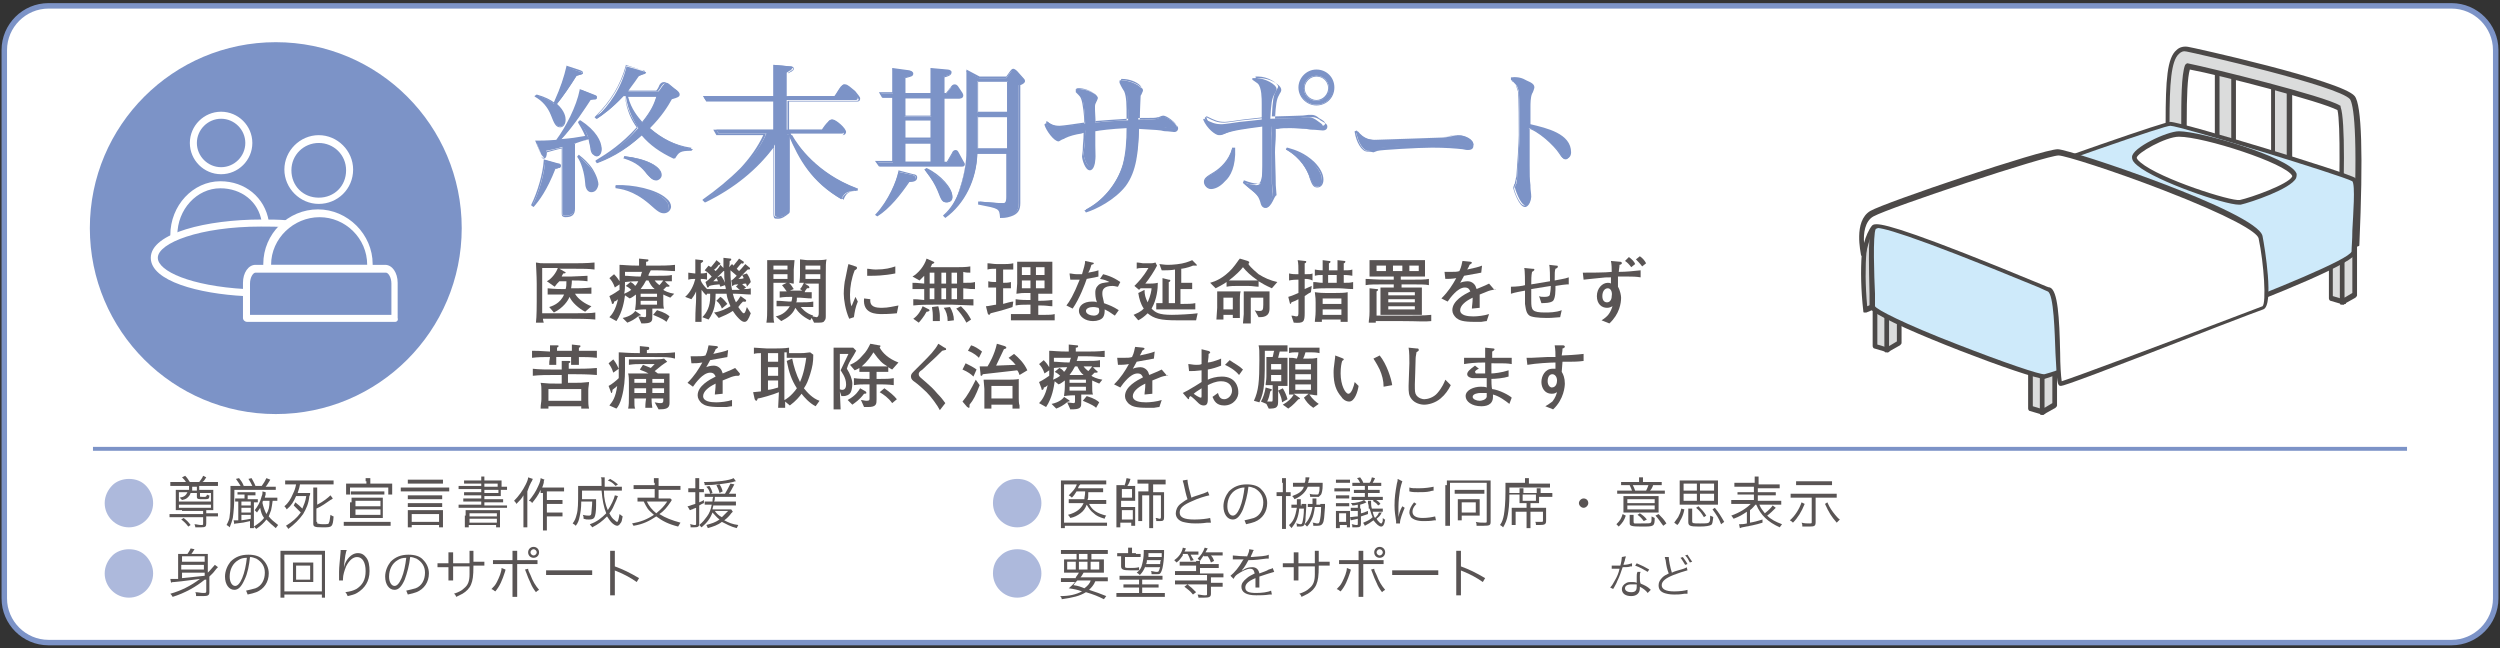 <?xml version="1.0" encoding="utf-8"?>
<!-- Generator: Adobe Illustrator 24.2.3, SVG Export Plug-In . SVG Version: 6.00 Build 0)  -->
<svg version="1.1" id="レイヤー_1" xmlns="http://www.w3.org/2000/svg" xmlns:xlink="http://www.w3.org/1999/xlink" x="0px"
	 y="0px" viewBox="0 0 320 83" style="enable-background:new 0 0 320 83;" xml:space="preserve">
<rect x="0" y="0" width="320" height="83" fill="#333333" stroke="none"/>
<style type="text/css">
	.st0{fill:#FFFFFF;}
	.st1{fill:#7C93C7;}
	.st2{fill:#D7D7D8;}
	.st3{fill:#4C4948;}
	.st4{fill:#DBDCDC;}
	.st5{fill:#CEEAFA;}
	.st6{fill:#595454;}
	.st7{fill:#ADB9DC;}
</style>
<g>
	<g>
		<path class="st0" d="M0.6,6.4c0-3.1,2.6-5.7,5.7-5.7h307.6c3.1,0,5.7,2.6,5.7,5.7v70.2c0,3.1-2.6,5.7-5.7,5.7H6.2
			c-3.1,0-5.7-2.6-5.7-5.7V6.4z"/>
		<path class="st1" d="M313.8,82.6H6.2c-3.3,0-6-2.7-6-6V6.4c0-3.3,2.7-6,6-6h307.6c3.3,0,6,2.7,6,6v70.2
			C319.8,79.9,317.1,82.6,313.8,82.6z M6.2,1.1c-2.9,0-5.3,2.4-5.3,5.3v70.2c0,2.9,2.4,5.3,5.3,5.3h307.6c2.9,0,5.3-2.4,5.3-5.3V6.4
			c0-2.9-2.4-5.3-5.3-5.3H6.2z"/>
	</g>
	<g>
		<g>
			<path class="st2" d="M243.9,26.7c-1.8,0-3.3,0.2-4.3,1.6c-1,1.3-1.4,6.1-0.8,11.3l7.2-3L243.9,26.7z"/>
			<path class="st3" d="M238.8,40c-0.1,0-0.1,0-0.2,0c-0.1,0-0.1-0.1-0.1-0.2c-0.6-5.3-0.2-10.2,0.8-11.6c1.1-1.4,2.7-1.7,4.6-1.7
				c0.1,0,0.3,0.1,0.3,0.2l2.1,10c0,0.1,0,0.3-0.2,0.3l-7.2,3C238.9,40,238.9,40,238.8,40z M243.7,27c-1.7,0-2.9,0.3-3.9,1.5
				c-0.8,1-1.3,5.3-0.8,10.7l6.6-2.8L243.7,27z"/>
		</g>
		<g>
			<rect x="283.8" y="9" class="st4" width="2.1" height="9.8"/>
			<path class="st3" d="M285.9,19.1h-2.1c-0.2,0-0.3-0.1-0.3-0.3V9c0-0.2,0.1-0.3,0.3-0.3h2.1c0.2,0,0.3,0.1,0.3,0.3v9.8
				C286.2,19,286.1,19.1,285.9,19.1z M284.1,18.5h1.5V9.3h-1.5V18.5z"/>
		</g>
		<g>
			<rect x="290.9" y="11.1" class="st4" width="2.1" height="9.8"/>
			<path class="st3" d="M293.1,21.2h-2.1c-0.2,0-0.3-0.1-0.3-0.3v-9.8c0-0.2,0.1-0.3,0.3-0.3h2.1c0.2,0,0.3,0.1,0.3,0.3v9.8
				C293.4,21.1,293.2,21.2,293.1,21.2z M291.2,20.6h1.5v-9.2h-1.5V20.6z"/>
		</g>
		<g>
			<path class="st4" d="M301.6,31.3l-2.1-0.1c0.4-7.5,0.4-15.9-0.1-17.3c-1.8-1.2-16-4.7-19.4-5.4c-0.5,1.3-0.5,5.7-0.5,7.2
				c0,0.6,0,1.1,0,1.5l-2.1-0.1c0-0.3,0-0.8,0-1.4c0-5.3,0.2-8.1,1.3-9.1c0.4-0.3,0.8-0.4,1.2-0.4c0.2,0,19.6,4.3,21.1,6.2
				C302.1,13.9,301.9,23.5,301.6,31.3z"/>
			<path class="st3" d="M301.6,31.6C301.5,31.6,301.5,31.6,301.6,31.6l-2.1-0.1c-0.2,0-0.3-0.1-0.3-0.3c0.3-7.2,0.4-15.4,0-17.1
				c-2-1.1-15.1-4.5-18.9-5.2c-0.3,1-0.4,3.3-0.4,6.9c0,0.6,0,1.1,0,1.5c0,0.2-0.2,0.3-0.3,0.3l-2.1-0.1c-0.1,0-0.2,0-0.2-0.1
				c-0.1-0.1-0.1-0.1-0.1-0.2c0-0.3,0-0.7,0-1.3v-0.2c0-5.5,0.2-8.3,1.4-9.3c0.4-0.4,1-0.5,1.5-0.4c0.2,0,19.7,4.3,21.3,6.3
				c0.9,1.1,1.1,7.5,0.6,19c0,0.1,0,0.2-0.1,0.2C301.7,31.6,301.6,31.6,301.6,31.6z M299.7,30.9l1.5,0.1c0.7-14.5,0-17.7-0.4-18.3
				c-1.4-1.7-19.8-5.9-20.9-6.1c-0.4-0.1-0.7,0-1,0.3c-1,0.9-1.2,3.8-1.2,8.8v0.2c0,0.4,0,0.7,0,1l1.5,0c0-0.3,0-0.7,0-1.2
				c0-2.6,0-6.2,0.5-7.4c0.1-0.1,0.2-0.2,0.3-0.2c3,0.6,17.6,4.2,19.5,5.4c0.1,0,0.1,0.1,0.1,0.2C300.2,15.3,300.1,23.7,299.7,30.9z
				"/>
		</g>
		<g>
			<polygon class="st4" points="261.5,52.8 259.9,52.3 259.9,45.6 261.5,45.6 			"/>
			<path class="st3" d="M261.5,53.1C261.5,53.1,261.5,53.1,261.5,53.1l-1.7-0.5c-0.1,0-0.2-0.2-0.2-0.3v-6.6c0-0.2,0.1-0.3,0.3-0.3
				h1.6c0.2,0,0.3,0.1,0.3,0.3v7.1c0,0.1,0,0.2-0.1,0.2C261.7,53,261.6,53.1,261.5,53.1z M260.2,52l1,0.3v-6.4h-1V52z"/>
		</g>
		<g>
			<polygon class="st4" points="263,51.8 261.4,52.8 261.4,45.6 263,45.6 			"/>
			<path class="st3" d="M261.4,53.1c-0.1,0-0.1,0-0.2,0c-0.1-0.1-0.1-0.2-0.1-0.3v-7.1c0-0.2,0.1-0.3,0.3-0.3h1.6
				c0.2,0,0.3,0.1,0.3,0.3v6.2c0,0.1-0.1,0.2-0.2,0.3l-1.6,0.9C261.5,53.1,261.5,53.1,261.4,53.1z M261.7,45.9v6.3l1-0.6v-5.7H261.7
				z M263,51.8L263,51.8L263,51.8z"/>
		</g>
		<g>
			<polygon class="st4" points="241.6,44.8 240,44.3 240,37.7 241.6,37.7 			"/>
			<path class="st3" d="M241.6,45.1C241.6,45.1,241.6,45.1,241.6,45.1l-1.7-0.5c-0.1,0-0.2-0.2-0.2-0.3v-6.6c0-0.2,0.1-0.3,0.3-0.3
				h1.6c0.2,0,0.3,0.1,0.3,0.3v7.1c0,0.1,0,0.2-0.1,0.2C241.8,45.1,241.7,45.1,241.6,45.1z M240.3,44.1l1,0.3V38h-1V44.1z"/>
		</g>
		<g>
			<polygon class="st4" points="243.1,43.9 241.5,44.8 241.5,37.7 243.1,37.7 			"/>
			<path class="st3" d="M241.5,45.1c-0.1,0-0.1,0-0.2,0c-0.1-0.1-0.1-0.2-0.1-0.3v-7.1c0-0.2,0.1-0.3,0.3-0.3h1.6
				c0.2,0,0.3,0.1,0.3,0.3v6.2c0,0.1-0.1,0.2-0.2,0.3l-1.6,0.9C241.6,45.1,241.6,45.1,241.5,45.1z M241.8,38v6.3l1-0.6V38H241.8z
				 M243.1,43.9L243.1,43.9L243.1,43.9z"/>
		</g>
		<g>
			<polygon class="st4" points="300,38.7 298.3,38.2 298.3,31.5 300,31.5 			"/>
			<path class="st3" d="M300,39C299.9,39,299.9,39,300,39l-1.7-0.5c-0.1,0-0.2-0.2-0.2-0.3v-6.6c0-0.2,0.1-0.3,0.3-0.3h1.6
				c0.2,0,0.3,0.1,0.3,0.3v7.1c0,0.1,0,0.2-0.1,0.2C300.1,38.9,300,39,300,39z M298.6,37.9l1,0.3v-6.4h-1V37.9z"/>
		</g>
		<g>
			<polygon class="st4" points="301.5,37.7 299.8,38.7 299.8,31.5 301.5,31.5 			"/>
			<path class="st3" d="M299.8,39c-0.1,0-0.1,0-0.2,0c-0.1-0.1-0.1-0.2-0.1-0.3v-7.1c0-0.2,0.1-0.3,0.3-0.3h1.6
				c0.2,0,0.3,0.1,0.3,0.3v6.2c0,0.1-0.1,0.2-0.2,0.3l-1.6,0.9C299.9,38.9,299.9,39,299.8,39z M300.1,31.8v6.3l1-0.6v-5.7H300.1z
				 M301.5,37.7L301.5,37.7L301.5,37.7z"/>
		</g>
		<g>
			<path class="st5" d="M301.3,23c0.7,0.7,0,7.1,0,9.2s-38.4,15.7-39.6,15.9c-1.1,0.2-22.1-7.6-22.1-9c0-1.4-0.5-9.9,0.2-10.1
				c0.7-0.2,36.6-13.2,38-13.2C279.3,15.9,300.9,22.6,301.3,23z"/>
			<path class="st3" d="M261.7,48.5c-1.9,0-19.5-6.7-22-8.7c-0.3-0.2-0.4-0.4-0.4-0.6c0-0.3,0-0.9,0-1.6c-0.2-7.3,0-8.6,0.5-8.8
				c0.1,0,1.2-0.4,2.8-1c23.5-8.4,34.4-12.2,35.2-12.2c1.4,0,23.1,6.6,23.7,7.2l0,0c0.6,0.6,0.5,3,0.2,6.8c-0.1,1.1-0.1,2.1-0.1,2.7
				C301.6,34.8,262.2,48.4,261.7,48.5C261.8,48.5,261.8,48.5,261.7,48.5z M240.1,29.3c-0.4,0.7-0.2,6.2-0.1,8.3c0,0.7,0,1.3,0,1.6
				c0.2,0.4,3.6,2.2,10.6,4.9c5.9,2.3,10.6,3.9,11.1,3.8c2.3-0.5,38.6-13.7,39.3-15.7c0-0.6,0.1-1.5,0.1-2.7c0.1-2,0.4-5.8,0-6.3
				c-1.2-0.7-22.1-7.1-23.3-7.1c-0.8,0-12.6,4.1-35,12.2C241.3,28.9,240.3,29.2,240.1,29.3z"/>
		</g>
		<g>
			<path class="st0" d="M278.9,17.2c-1.5,0-5.7,2.1-5.7,3c0,1.8,12.1,6,13.6,5.7c1.5-0.3,7.5-2.4,6.9-3.6
				C292.8,20.5,281.9,17.2,278.9,17.2z"/>
			<path class="st3" d="M286.6,26.2c-1.9,0-10.6-3-13-5c-0.5-0.4-0.7-0.7-0.7-1.1c0-1.2,4.5-3.3,6-3.3c2.8,0,14,3.3,15,5.3
				c0.1,0.1,0.1,0.4,0,0.7c-0.7,1.4-5.8,3.1-7.1,3.4C286.8,26.2,286.7,26.2,286.6,26.2z M278.9,17.5c-1.7,0-5.4,2.1-5.4,2.7
				c0,0,0,0.2,0.5,0.6c2.5,2.1,11.6,5,12.7,4.8c1.4-0.3,6.2-2,6.7-3c0-0.1,0-0.1,0-0.1C292.6,20.9,282.1,17.5,278.9,17.5z"/>
		</g>
		<g>
			<path class="st0" d="M263.5,19.6c1.8,0,25.3,8.1,25.9,10.9s1.2,8.7,0.3,9c-0.9,0.3-25.3,9.6-25.9,9.6c-0.6,0,0-11.5-1.5-12.1
				c-1.5-0.6-21.6-9.1-22.4-8c-0.8,1.1-1.3,3.6-1.3,3.6s-1-4,1.1-5.2S261.7,19.6,263.5,19.6z"/>
			<path class="st3" d="M263.8,49.4c-0.5,0-0.5-0.5-0.7-4.2c-0.1-2.5-0.2-7.6-1-7.9c-0.2-0.1-0.5-0.2-1.1-0.5
				c-17.2-7.1-20.5-7.8-21-7.6c-0.7,1-1.2,3.4-1.2,3.4c0,0.1-0.1,0.2-0.3,0.2c-0.2,0-0.3-0.1-0.3-0.2c0-0.2-1-4.3,1.2-5.6
				c1.9-1.1,22-7.9,24-7.9c1.5,0,25.5,8,26.2,11.1c0.3,1.5,1.5,8.9,0.1,9.4c-0.3,0.1-2.7,1-5.8,2.2
				C269.1,47.6,264.2,49.4,263.8,49.4z M264,48.9L264,48.9L264,48.9z M240.2,28.7c1.2,0,5.4,1.2,21.1,7.7c0.5,0.2,0.9,0.4,1.1,0.4
				c1,0.4,1.2,3.8,1.3,8.4c0,1.4,0.1,3,0.2,3.6c1.6-0.5,13.4-4.9,19.9-7.4c3.2-1.2,5.5-2.1,5.8-2.2c0.5-0.4,0.2-5.4-0.5-8.7
				c-0.2-0.8-3.5-2.8-12.3-6.2c-6.2-2.4-12.5-4.4-13.3-4.4c-1.6,0-21.5,6.6-23.7,7.8c-1.1,0.6-1.3,2.2-1.2,3.4
				c0.2-0.8,0.6-1.7,1-2.2C239.7,28.8,239.8,28.7,240.2,28.7z"/>
		</g>
	</g>
	<g>
		<path class="st6" d="M72.9,40.8h-3.4c0,0.1,0,0.2,0.1,0.5h-1c0.1-0.7,0.1-2.5,0.1-2.7v-2.3c0-1-0.1-2.4-0.1-2.7
			c0.5,0.1,0.6,0.1,1.2,0.1c0.2,0,1.2,0,1.4,0h2.3c0.3,0,1.7,0,2.6-0.1v0.9c-0.7-0.1-1.5-0.1-2.6-0.1h-1.9l0.7,0.4
			c0.1,0,0.1,0.1,0.1,0.1c0,0.1-0.2,0.1-0.3,0.1c-0.1,0.2-0.2,0.3-0.2,0.4H73c0.6,0,1.8-0.1,2.2-0.1V36c-0.7-0.1-1.6-0.1-2-0.1
			c0,0.5-0.1,0.9-0.1,1h0.7c0,0,1.1,0,1.9-0.1v0.8c-0.6,0-1.3,0-1.9,0h-0.2c0.4,0.7,1.3,1.3,2.1,1.6l-0.8,0.7
			c-0.8-0.4-1.7-1.2-2-1.9c-0.2,0.5-0.8,1.4-2,2l-0.6-0.7c0.3-0.1,1.4-0.4,1.9-1.6h-0.2c-0.6,0-1.3,0-1.9,0v-0.8
			c0.8,0.1,1.8,0.1,1.9,0.1h0.4c0.1-0.3,0.1-0.6,0.1-1h-0.9c-0.2,0.2-0.4,0.4-0.6,0.7L70,36c0.6-0.3,1.2-1.1,1.4-1.7h-2v5.8h3.5
			c1.9,0,2.8,0,3.3-0.1v0.9C75.3,40.8,73.8,40.8,72.9,40.8z"/>
		<path class="st6" d="M85.8,38.1c-0.5-0.2-0.9-0.4-0.9-0.4v0.6c0,0.6,0,1,0.1,1.2c-0.4,0-0.7,0-1.1,0h-0.4v0.8c0,0.6,0,0.6-0.1,0.8
			c-0.2,0.3-0.8,0.3-1.3,0.3l-0.4-0.9c0.2,0,0.6,0.1,0.8,0.1c0.2,0,0.2-0.1,0.2-0.3v-0.7h-0.2c0,0-0.6,0-1.2,0.1
			c0-0.3,0.1-0.6,0.1-1.3v-0.7c-0.3,0.2-0.5,0.4-0.8,0.5L80,37.8c-0.1,0.7-0.3,2.1-1.1,3.3L78,40.6c0.3-0.3,0.8-0.9,1.1-2.3
			c-0.2,0.2-0.4,0.3-0.5,0.3c0,0.1,0,0.3-0.2,0.3c-0.1,0-0.1-0.1-0.1-0.2L78,37.9c0.6-0.3,1-0.6,1.3-0.8l0-0.7l-0.6,0.4
			c-0.2-0.6-0.5-1-0.7-1.2l0.6-0.5c0.1,0.1,0.4,0.4,0.7,0.9c0-1.2,0-1.5,0-2.1c0.5,0,1.1,0.1,2.4,0.1h0.1c0-0.2,0-0.6,0-0.9l1,0.1
			c0.1,0,0.2,0,0.2,0.1c0,0.2-0.2,0.2-0.3,0.2c0,0.1,0,0.3,0,0.5h1.1c0.8,0,1.8,0,2.6-0.1v0.8c-0.6,0-1.3-0.1-2.5-0.1h-0.6
			C83.1,35,83,35.1,83,35.3h1.1c0.9,0,1.5,0,1.9-0.1V36c-0.2,0-0.8,0-0.9,0l0.4,0.4c0.1,0.1,0.2,0.1,0.2,0.2c0,0.1-0.1,0.1-0.2,0.1
			c-0.1,0-0.2,0-0.2,0c-0.2,0.2-0.2,0.2-0.4,0.4c0.1,0.1,0.7,0.4,1.4,0.5L85.8,38.1z M81.9,40.4c0,0,0,0-0.1,0
			c-0.6,0.5-1,0.7-1.5,0.9l-0.6-0.6c1-0.2,1.5-0.7,1.6-0.9l0.6,0.4c0.1,0,0.1,0.1,0.1,0.2C82,40.4,82,40.4,81.9,40.4z M80,34.7v1.4
			c0,0.6,0,1-0.1,1.5c0.2-0.1,0.5-0.2,0.9-0.5c-0.3-0.3-0.5-0.4-0.7-0.5l0.6-0.5c0.2,0.1,0.4,0.2,0.6,0.5c0.2-0.2,0.3-0.4,0.4-0.6
			c-0.3,0-0.8,0-1.7,0.1v-0.8c0.5,0,1.1,0.1,2,0.1c0.1-0.3,0.1-0.5,0.2-0.6H80z M83,35.9h-0.3c-0.2,0.4-0.4,0.7-0.7,1.1h1.8
			C83.4,36.7,83.2,36.3,83,35.9z M84.1,38.5H82V39h2.1V38.5z M84.1,37.6H82V38h2.1V37.6z M85.3,41.2c-0.2-0.2-0.5-0.4-1.7-0.9
			l0.5-0.6c1,0.3,1.4,0.6,1.6,0.8L85.3,41.2z M84.1,35.9h-0.3c0.2,0.3,0.5,0.5,0.6,0.6c0.3-0.3,0.4-0.5,0.5-0.6
			C84.4,35.9,84.1,35.9,84.1,35.9z"/>
		<path class="st6" d="M95.6,36.7c0-0.1,0-0.1-0.1-0.4c-0.3,0-0.3,0-0.5,0.1c0.1,0.1,0.3,0.2,0.5,0.4L95.2,37c0.3,0,0.6,0,0.9-0.1
			v0.8c-0.5,0-1.4-0.1-1.9-0.1h-0.4c0.1,0.4,0.2,0.7,0.4,1.1c0.2-0.2,0.3-0.3,0.6-0.8l0.7,0.5c0,0,0,0.1,0,0.1
			c0,0.2-0.3,0.1-0.4,0.1c-0.2,0.2-0.4,0.4-0.6,0.7c0.1,0.1,0.5,0.8,0.7,0.8c0.2,0,0.3-0.5,0.4-0.8l0.5,0.8
			c-0.3,0.8-0.5,1.1-0.8,1.1c-0.2,0-0.4-0.1-0.7-0.4c-0.4-0.4-0.6-0.7-0.8-1c-0.6,0.4-1.1,0.6-1.8,0.9l-0.6-0.7
			c0.8-0.1,1.6-0.5,2.1-0.8c-0.1-0.3-0.4-0.8-0.5-1.6h-1.4c0,1.1-0.1,2.2-0.9,3.3l-0.8-0.3c0.6-0.6,1-1.4,1-2.6c0-0.2,0-0.3,0-0.4
			c-0.1,0-0.3,0-0.4,0l-0.1,0.2c-0.2-0.2-0.4-0.4-0.6-0.7v1.1c0,1,0,2,0,3h-0.8c0-1.7,0.1-2.3,0.1-3v-0.9c-0.2,0.5-0.4,0.7-0.6,1
			L87.7,38c0.7-0.6,1.1-1.5,1.3-2.3c-0.3,0-0.6,0-0.9,0.1v-0.9c0.2,0,0.6,0.1,0.8,0.1H89c0-0.6,0-1.2,0-1.8l0.9,0.1
			c0.1,0,0.1,0.1,0.1,0.1c0,0.1,0,0.1-0.3,0.3c0,0.8,0,0.8,0,1.3c0.1,0,0.5,0,0.8-0.1v0.9c-0.3-0.1-0.7-0.1-0.8-0.1v0.2
			c0.1,0.3,0.4,0.7,0.8,1.1c0.5,0,1.7,0,2,0h0.4c0-0.3-0.1-0.4-0.1-0.5l-0.6,0.2c0-0.1-0.1-0.2-0.1-0.3c-0.2,0-1.1,0.1-1.3,0.2
			c-0.1,0.1-0.1,0.2-0.2,0.2c-0.1,0-0.1-0.1-0.1-0.1l-0.2-0.6c0.3-0.2,0.4-0.3,0.8-0.7c-0.1-0.1-0.4-0.5-0.9-0.8l0.5-0.6
			c0.1,0.1,0.2,0.1,0.3,0.2c0.4-0.5,0.6-0.7,0.7-0.9l0.5,0.4c0,0,0,0,0,0.1c0,0.1-0.2,0.1-0.2,0.1c-0.2,0.3-0.5,0.6-0.6,0.6
			c0.1,0.1,0.1,0.1,0.2,0.2c0.4-0.4,0.5-0.6,0.6-0.8l0.4,0.4v-1c0-0.1,0-0.2,0-0.3l0.9,0.1c0,0,0.1,0,0.1,0.1c0,0.1-0.1,0.2-0.2,0.2
			c0,0.3,0,0.5-0.1,0.8l0.4-0.4c0.1,0.1,0.1,0.1,0.2,0.2c0.2-0.3,0.5-0.6,0.7-0.9l0.6,0.4c0,0,0,0,0,0.1c0,0.1-0.1,0.2-0.3,0.1
			c-0.3,0.3-0.5,0.6-0.6,0.7c0.1,0.1,0.2,0.2,0.3,0.3c0.5-0.5,0.6-0.7,0.8-0.9l0.6,0.5c0,0,0,0,0,0.1c0,0.1-0.1,0.1-0.3,0.1
			c-0.1,0.1-0.1,0.1-0.4,0.4c-0.6,0.6-0.6,0.7-0.8,0.8c0.4,0,0.5,0,0.7-0.1c-0.1-0.2-0.1-0.2-0.2-0.4l0.6-0.2
			c0.2,0.3,0.4,0.6,0.5,1.1L95.6,36.7z M91.7,35.6c-0.2,0.2-0.3,0.3-0.4,0.4c0.2,0,0.2,0,0.6,0C91.8,35.8,91.8,35.7,91.7,35.6z
			 M92.4,39.5c-0.1-0.3-0.3-0.7-0.7-1l0.5-0.5c0.4,0.2,0.8,0.8,0.9,0.9L92.4,39.5z M92.7,34.7c0,0-0.1,0-0.1,0
			c-0.1,0.1-0.1,0.1-0.5,0.5c0,0-0.3,0.3-0.3,0.3l0.5-0.2c0.1,0.2,0.3,0.4,0.5,0.9C92.7,35.6,92.7,35.4,92.7,34.7z M94.2,36.7
			l0.3-0.3c-0.1,0-0.5,0-0.6,0.1c-0.1,0.1-0.1,0.1-0.1,0.1c-0.1,0-0.1,0-0.1-0.1l-0.1-0.6c0.2-0.1,0.3-0.2,0.7-0.6
			c-0.3-0.3-0.6-0.5-0.8-0.7c0,1.2,0.1,2.1,0.2,2.5h0.5c0.1,0,0.4,0,0.5,0C94.4,36.9,94.4,36.8,94.2,36.7z"/>
		<path class="st6" d="M105.7,35.3v5.1c0,0.3,0,0.5-0.2,0.7c-0.1,0.2-0.4,0.2-0.9,0.2c-0.2,0-0.3,0-0.4,0l-0.3-0.6l-0.2,0.3
			c-1-0.5-1.5-1-1.9-1.6c-0.3,0.8-1,1.3-1.8,1.7l-0.7-0.6c0.4-0.1,1.2-0.3,1.8-1.3c-0.5,0-1.2,0-1.7,0v-0.7c0.7,0,1.3,0.1,1.6,0.1
			h0.3c0.1-0.3,0.1-0.5,0.1-0.6h-0.2c-0.3,0-0.9,0-1.4,0.1v-0.8c0.3,0,0.8,0,0.9,0c-0.2-0.3-0.3-0.4-0.6-0.8l0.6-0.3
			c-0.1,0-0.3,0-0.4,0H99v3.2c0,1.2,0,1.6,0.1,1.9h-1c0.1-0.6,0.1-1.2,0.1-1.8v-4.9c0-0.1,0-0.9,0-1.3c0.2,0,0.9,0,1.3,0h1
			c0.1,0,0.4,0,0.6,0c0.4,0,0.5,0,0.6,0c0,0.1-0.1,1.1-0.1,1.2v0.7c0,0.2,0,0.9,0,1.1c-0.1,0-0.2,0-0.6-0.1c0.3,0.3,0.4,0.5,0.6,0.8
			l-0.5,0.2h0.2h1.2h0.2l-0.3-0.2c0.2-0.2,0.3-0.4,0.5-0.8c-0.1,0-0.5,0-0.6,0c0.1-0.4,0.1-1,0.1-1v-0.8c0-0.3,0-0.9,0-1.2
			c0.2,0,0.7,0.1,1,0.1h1.1c0.1,0,1,0,1.3-0.1C105.7,33.6,105.7,33.9,105.7,35.3z M100.7,34H99v0.5h1.8V34z M100.7,35.1H99v0.6h1.8
			V35.1z M105,36.3h-1.3c-0.1,0-0.6,0-0.7,0l0.5,0.3c0,0,0.1,0.1,0.1,0.2c0,0.1-0.1,0.1-0.3,0.1c-0.1,0.1-0.3,0.4-0.3,0.5
			c0.3,0,0.8,0,0.9,0v0.8c-0.6,0-1.2-0.1-1.5-0.1h-0.4c0,0.3,0,0.5-0.1,0.6h0.5c0.6,0,1.2,0,1.7-0.1v0.7c-0.8,0-1.3,0-1.6,0
			c0.1,0.1,0.6,0.8,1.6,1.1l-0.1,0.1c0.1,0,0.5,0.1,0.5,0.1c0.2,0,0.3-0.2,0.3-0.5V36.3z M105,34h-1.9v0.5h1.9V34z M105,35.1h-1.9
			v0.6h1.9V35.1z"/>
		<path class="st6" d="M109.3,40.6l-0.6,0.2c-0.5-1.1-0.7-2.5-0.7-3.2c0-0.6,0.1-1.6,0.2-1.9c0.1-0.4,0.3-1.6,0.4-1.9l0.9,0.3
			c0.1,0,0.2,0.1,0.2,0.2c0,0.1-0.1,0.2-0.3,0.3c-0.4,1-0.6,2.1-0.6,3.1c0,0.8,0.1,1.3,0.2,1.5c0.2-0.5,0.3-0.7,0.5-1.2l0.3,0.6
			C109.5,39.3,109.4,39.9,109.3,40.6z M114.8,40.1c-1,0.1-1.7,0.1-1.9,0.1c-0.7,0-2.5,0-2.3-2l0.8,0.1c-0.1,1,0.7,1.1,1.5,1.1
			c0.8,0,1.5-0.2,2.1-0.3L114.8,40.1z M111.5,35.3c-0.2,0-0.3,0-0.5,0l0-0.9c0.3,0,0.6,0.1,1.1,0.1c1.2,0,1.9-0.2,2.5-0.4V35
			C113.1,35.3,111.9,35.3,111.5,35.3z"/>
		<path class="st6" d="M123.3,36.9v1.4c0.1,0,0.5,0,0.7,0c0.2,0,0.5,0,0.6,0v0.8c-0.2,0-2.4-0.1-2.7-0.1h-2.3c-0.9,0-1.8,0-2.7,0.1
			v-0.8c0.4,0,0.4,0,1.4,0.1v-1.4c-1,0-1.1,0-1.5,0v-0.8c0.4,0,0.5,0,1.5,0.1v-1c-0.2,0.2-0.3,0.3-0.6,0.6l-0.9-0.5
			c0.7-0.4,1.5-1.3,1.8-2.3l0.9,0.4c0,0,0.1,0.1,0.1,0.1c0,0.1-0.3,0.2-0.3,0.2c-0.1,0.2-0.1,0.3-0.2,0.4h3.5c0.3,0,1.1,0,1.6-0.1
			v0.8c-0.3,0-0.6,0-0.9-0.1v1.4c0.9,0,1.1,0,1.5-0.1V37C124.3,37,124.2,37,123.3,36.9z M118.6,39.9c-0.3,0.6-0.9,1.3-1,1.4
			l-0.7-0.5c0.6-0.4,1-1.1,1.2-1.6l0.8,0.4c0,0,0.1,0.1,0.1,0.1C118.9,39.9,118.7,39.9,118.6,39.9z M119.7,34.9H119v1.4h0.6V34.9z
			 M119.7,36.9H119v1.4h0.6V36.9z M120.3,41.1h-0.9c0-0.3,0-0.5,0-0.7c0-0.6-0.1-0.8-0.1-1.1l0.8-0.1c0.1,0.3,0.2,0.9,0.2,1.2
			C120.3,40.8,120.3,41,120.3,41.1z M121.1,34.9h-0.6v1.4h0.6V34.9z M121.1,36.9h-0.6v1.4h0.6V36.9z M121.3,41.1
			c0-0.7-0.2-1.3-0.5-1.7l0.8-0.1c0.3,0.5,0.5,1.1,0.5,1.7L121.3,41.1z M122.5,34.9h-0.7v1.4h0.7V34.9z M122.5,36.9h-0.7v1.4h0.7
			V36.9z M123.7,41.3c-0.4-0.8-1-1.5-1.3-1.8l0.6-0.3c0.8,0.8,0.9,1,1.3,1.7L123.7,41.3z"/>
		<path class="st6" d="M128.7,34.5h-0.3v1.7c0.2,0,0.7,0,1-0.1v0.8c-0.3,0-0.6,0-1,0v2c0.4-0.1,1-0.3,1.3-0.3l-0.1,0.7
			c-0.6,0.2-1.2,0.4-2.8,0.8c-0.1,0.1-0.1,0.2-0.2,0.2c-0.1,0-0.2-0.2-0.2-0.3l-0.2-0.8c0.3,0,1.1-0.2,1.3-0.2v-2.2
			c-0.4,0-0.8,0-1,0v-0.8c0.3,0.1,0.8,0.1,1,0.1v-1.7c-0.6,0-0.7,0-1.1,0.1v-0.8c0.4,0,0.7,0.1,1.2,0.1h1c0.1,0,0.7,0,1.1-0.1v0.8
			C129.5,34.5,129,34.5,128.7,34.5z M132.9,41h-1.6c-0.2,0-1,0-1.2,0c-0.2,0-0.4,0-0.7,0v-0.8c0.4,0,1.2,0,1.6,0h0.9v-1.2h-0.4
			c-0.5,0-1,0-1.5,0.1v-0.8c0.6,0.1,1.4,0.1,1.5,0.1h0.4v-0.9h-0.4c-0.6,0-0.8,0-1.4,0.1c0-0.1,0.1-1.1,0.1-1.3v-1.2
			c0-0.3,0-1.3,0-1.6c0.3,0,0.6,0,1.6,0h1c1.1,0,1.4,0,1.9,0c0,0.3,0,1.4,0,1.6v1.1c0,0.4,0,1,0,1.4c-0.5,0-1.2,0-1.6,0h-0.2v0.9
			h0.3c0.1,0,0.7,0,1.5-0.1v0.8c-0.4,0-0.7-0.1-1.5-0.1h-0.3v1.2h0.9c0.3,0,0.9,0,1.2-0.1v0.8C134.3,41,132.9,41,132.9,41z
			 M131.9,34.2h-1.1v1h1.1V34.2z M131.9,35.9h-1.1v1h1.1V35.9z M133.7,34.2h-1.1v1h1.1V34.2z M133.7,35.9h-1.1v1h1.1V35.9z"/>
		<path class="st6" d="M140.6,35.4c-0.8,0.2-1.1,0.2-1.5,0.3c-0.2,0.6-0.9,2.5-1.8,3.8l-0.8-0.4c0.4-0.5,0.9-1.3,1.7-3.3
			c-0.3,0-0.4,0-1.2,0l-0.1-0.8c0.3,0,0.5,0.1,1,0.1c0.3,0,0.4,0,0.6,0c0.2-0.7,0.4-1.3,0.4-1.7l0.9,0.2c0.2,0,0.2,0.1,0.2,0.1
			c0,0.1,0,0.1-0.3,0.2c-0.2,0.7-0.3,0.8-0.4,1c0.4-0.1,0.7-0.1,1.3-0.3L140.6,35.4z M143.1,36.7c-0.2,0-0.4-0.1-0.7-0.1
			c-1,0-1.3,0.4-1.3,0.9c0,0.3,0,0.4,0.2,1.2c0,0,0,0.1,0,0.1c0.8,0.3,1.1,0.4,1.9,0.9l-0.5,0.7c-0.7-0.5-0.9-0.6-1.3-0.8
			c0,0.3,0,0.7-0.2,1c-0.2,0.3-0.7,0.5-1.3,0.5c-1,0-1.8-0.6-1.8-1.3c0-0.6,0.5-1.2,1.7-1.2c0.3,0,0.4,0,0.6,0.1
			c-0.2-0.6-0.2-1-0.2-1.3c0-0.1,0-0.5,0.3-0.8c0.3-0.4,0.8-0.4,1.5-0.5c-0.4-0.2-0.6-0.3-1.2-0.4l0.4-0.6c0.4,0.1,1.2,0.3,2.2,1
			L143.1,36.7z M140.6,39.4c-0.4-0.1-0.5-0.1-0.7-0.1c-0.5,0-0.9,0.2-0.9,0.5c0,0.4,0.6,0.6,1,0.6c0.5,0,0.7-0.3,0.7-0.6
			C140.7,39.7,140.7,39.5,140.6,39.4z"/>
		<path class="st6" d="M153.1,41c-0.4,0-2.1,0-2.5,0c-2,0-2.9-0.2-3.7-0.9c-0.4,0.4-0.8,0.7-1.2,0.9l-0.6-0.7
			c0.4-0.2,0.8-0.3,1.3-0.8c-0.4-0.6-0.6-1.3-0.7-2l0.8-0.4c0,0.6,0.1,1,0.4,1.6c0.4-0.9,0.5-1.6,0.5-1.8h-1.4l-0.2,0.2l-0.6-0.5
			c0.5-0.5,1.1-1.1,1.8-2.3h-0.6c-0.3,0-0.7,0-0.9,0.1v-0.8c0.3,0,0.7,0.1,0.8,0.1h1c0.1,0,0.3,0,0.6-0.1l0.2,0.4
			c-0.3,0.6-1,1.7-1.5,2.3h0.6c0.1,0,0.6,0,1-0.1c0,0.7-0.1,2.1-0.8,3.3c0.5,0.5,0.9,0.8,2.6,0.8c0.8,0,2.6-0.1,3.3-0.2L153.1,41z
			 M152.9,34c-0.1,0-0.2,0-0.2,0c-0.7,0.3-1.4,0.4-1.5,0.4v1.8h0.5h0.2c0.4,0,0.6,0,0.7,0v0.8c-0.2,0-0.4,0-1,0h-0.5v1.9h0.4
			c0.4,0,1.1,0,1.5-0.1v0.8c-0.4,0-1.1,0-1.5,0h-2.1c-1,0-1.1,0-1.4,0v-0.8c0.3,0,0.4,0,0.8,0v-1.6c0-0.5,0-1.1,0-1.6l0.8,0.2
			c0.1,0,0.2,0,0.2,0.1c0,0.1-0.1,0.2-0.2,0.2c0,0.5,0,0.6,0,1.1v1.6h0.8v-4.3c-0.5,0.1-1.1,0.1-1.3,0.1c-0.2,0-0.3,0-0.4,0
			l-0.3-0.8c0.2,0,0.6,0.1,1.1,0.1c0.6,0,1.7-0.1,2.3-0.3c0.3-0.1,0.6-0.2,0.8-0.3l0.5,0.5c0.1,0.1,0.1,0.1,0.1,0.2
			C153,34,152.9,34,152.9,34z"/>
		<path class="st6" d="M162.8,36.9c-0.9-0.4-1.2-0.6-1.7-0.9v0.7c-0.4,0-0.8-0.1-1.3-0.1h-1.5c-0.4,0-0.8,0-1.3,0.1v-0.6
			c-0.6,0.4-1,0.6-1.4,0.8l-0.7-0.7c0.7-0.2,1.7-0.6,2.8-1.8c0.6-0.7,0.8-1.1,1-1.3l1,0.3c0.2,0.1,0.2,0.1,0.2,0.2
			c0,0.1-0.1,0.1-0.1,0.2c0.3,0.5,1.1,1.1,1.3,1.3c0.8,0.5,1.5,0.8,2.4,1L162.8,36.9z M158.7,38.4v0.8c0,0.6,0,0.9,0,1.5h-0.9
			c0-0.1,0-0.2,0-0.4h-1.2c0,0.3,0,0.3,0,0.6h-0.9c0-0.2,0.1-1.3,0.1-1.5v-1c0-0.3,0-0.9,0-1.1c0.3,0,1,0,1.2,0h0.6
			c0.7,0,0.8,0,1.2,0C158.7,37.5,158.7,38.3,158.7,38.4z M157.8,38.1h-1.2v1.5h1.2V38.1z M159.1,34.2c-0.3,0.4-0.9,1-1.8,1.7
			c0.2,0,0.7,0,1,0h1.5c0.3,0,0.9,0,1.2,0C160.1,35.3,159.5,34.7,159.1,34.2z M162.5,38.7c0,0.1,0,0.7,0,0.8c0,1.1-0.9,1.1-1.4,1.1
			l-0.5-0.9c0.2,0.1,0.3,0.1,0.6,0.1c0.4,0,0.5-0.1,0.5-0.8v-0.9h-1.6v1.7c0,0.3,0,1.4,0,1.6h-1c0-0.2,0.1-1,0.1-1.2v-1.1
			c0-0.6,0-1.2,0-1.8c0.4,0,0.8,0,1.2,0h0.9c0.3,0,1,0,1.2,0C162.5,37.7,162.5,38.5,162.5,38.7z"/>
		<path class="st6" d="M167,35.7V37c0.4-0.2,0.7-0.3,0.9-0.4l-0.1,0.8c-0.2,0.1-0.4,0.2-0.8,0.5v1.6V40c0,1.2-0.1,1.4-1.4,1.3
			l-0.3-0.9c0.3,0,0.5,0.1,0.6,0.1c0.3,0,0.3-0.1,0.3-0.7v-1.5c-0.4,0.2-0.6,0.3-0.9,0.4c0,0.1-0.1,0.2-0.1,0.2
			c-0.1,0-0.1-0.1-0.1-0.1l-0.2-0.8c0.7-0.2,1-0.4,1.3-0.5v-1.7H166c-0.1,0-0.5,0-1,0.1v-0.9c0.4,0.1,0.8,0.1,1,0.1h0.2
			c0-0.9,0-1.4-0.1-1.8l0.9,0.1c0.1,0,0.2,0,0.2,0.1c0,0.1-0.1,0.2-0.2,0.2c0,0.3,0,1,0,1.4c0.6,0,0.8,0,1-0.1v0.9
			C167.6,35.7,167.2,35.7,167,35.7z M171.4,36.9h-1.6c-0.6,0-1.1,0-1.7,0.1v-0.9c0.5,0,0.7,0.1,1.2,0.1v-1c-0.5,0-0.6,0-1,0.1v-0.8
			c0.5,0.1,0.9,0.1,1,0.1c0-0.2,0-0.8,0-1.3l0.8,0.1c0.1,0,0.2,0,0.2,0.1c0,0.1-0.1,0.2-0.2,0.2c0,0.2,0,0.5,0,0.9h1.1
			c0-0.2,0-0.6,0-1.3l0.9,0.1c0.1,0,0.1,0,0.1,0.1c0,0.1-0.1,0.2-0.2,0.2c0,0.1,0,0.8,0,0.9c0.6,0,0.8,0,1.1-0.1v0.8
			c-0.5-0.1-1-0.1-1.1-0.1v1c0.6,0,0.8,0,1.2-0.1V37C172.5,37,171.9,36.9,171.4,36.9z M172.5,38.6v1.3c0,0.4,0,1,0,1.3h-0.9
			c0-0.1,0-0.1,0-0.3h-2.4c0,0.1,0,0.2,0,0.3h-0.9c0-0.3,0.1-0.7,0.1-1.4v-1.1c0-0.4,0-0.5-0.1-1.3c0.2,0,0.5,0.1,1.3,0.1h1.4
			c0.3,0,1.2,0,1.5-0.1C172.5,37.8,172.5,38.3,172.5,38.6z M171.7,38.2h-2.4v0.7h2.4V38.2z M171.7,39.6h-2.4v0.7h2.4V39.6z
			 M171.1,35.2h-1.1v1h1.1V35.2z"/>
		<path class="st6" d="M180.3,36.4h-0.9v0.4h0.9c0.4,0,1.3,0,1.7,0c0,0.3,0,0.8,0,1.1v1.3c0,0.3,0,0.8,0,1.1c-0.4,0-1.2,0-1.7,0
			h-1.9c-0.4,0-1.3,0-1.7,0c0-0.3,0-0.8,0-1.1v-1.3c0-0.3,0-0.8,0-1.1c0.4,0,1.3,0,1.7,0v-0.4h-0.9c-1.5,0-2.2,0-2.7,0.1v-0.8
			c0.5,0,1.2,0.1,2.7,0.1h0.9v-0.4h-0.9c-0.7,0-1.6,0-2.2,0c0-0.3,0-0.5,0-0.8v-0.5c0-0.3,0-0.4,0-0.8c0.6,0,1.6,0,2.2,0h2.7
			c0.7,0,1.6,0,2.2,0c0,0.3,0,0.5,0,0.8v0.5c0,0.3,0,0.4,0,0.8c-0.7,0-1.6,0-2.2,0h-0.9v0.4h0.9c1.5,0,2.2,0,2.7-0.1v0.8
			C182.5,36.4,181.8,36.4,180.3,36.4z M179.5,41.1h-3.4c0,0.1,0,0.1,0,0.2h-0.9c0-0.4,0.1-0.6,0.1-1.4v-1.6c0-0.4,0-0.6,0-1.4
			l0.9,0.1c0.1,0,0.2,0,0.2,0.1s-0.1,0.1-0.2,0.2c0,0.4,0,0.7,0,1.2v1.9h3.4c1.6,0,2.6,0,3.6-0.1v0.8
			C182.4,41.2,181.4,41.1,179.5,41.1z M177.4,34h-1.2v0.7h1.2V34z M181.1,37.4h-3.4v0.4h3.4V37.4z M181.1,38.3h-3.4v0.4h3.4V38.3z
			 M181.1,39.2h-3.4v0.4h3.4V39.2z M179.5,34h-1.2v0.7h1.2V34z M181.6,34h-1.2v0.7h1.2V34z"/>
		<path class="st6" d="M191.4,37.1c0,0-0.2,0-0.3,0c-0.5,0.1-0.5,0.1-1.7,0.6c0,0.3,0,1.4,0,1.7l-1,0.1c0-0.3,0.1-0.7,0.1-1.4
			c-0.6,0.3-0.9,0.5-1.2,0.8c-0.2,0.2-0.4,0.5-0.4,0.8c0,0.7,1,0.8,1.7,0.8c0.5,0,1.4-0.1,2-0.3l-0.3,0.9c-0.1,0-0.1,0-0.7,0.1
			c-0.2,0-0.5,0-0.8,0c-1.6,0-2-0.2-2.4-0.5c-0.3-0.3-0.5-0.6-0.5-1c0-1.2,1.5-2,2.3-2.4c-0.1-0.2-0.2-0.5-0.7-0.5
			c-0.5,0-1,0.4-1.3,0.7c-0.4,0.4-0.7,0.8-0.9,1.1l-0.8-0.4c0.9-0.9,1.4-1.7,1.9-2.6c-0.6,0.1-0.9,0.1-1.4,0.1l-0.1-0.9
			c0.2,0,0.5,0,0.8,0c0.5,0,0.8,0,1.1-0.1c0.3-0.6,0.3-1,0.4-1.3l1,0.1c0.1,0,0.2,0.1,0.2,0.1c0,0.1,0,0.1-0.3,0.3
			c-0.1,0.3-0.2,0.4-0.3,0.6c0.9-0.2,1.4-0.3,1.9-0.5l-0.1,0.9c-0.5,0.1-1.6,0.3-2.2,0.4c-0.2,0.4-0.4,0.7-0.5,0.9
			c0.2-0.1,0.6-0.2,1-0.2c0.3,0,0.8,0.2,1,0.7c0,0.1,0.1,0.2,0.1,0.3c1.2-0.5,1.2-0.5,1.6-0.7l0.6,0.7c0,0,0,0.1,0,0.1
			C191.5,37,191.5,37.1,191.4,37.1z"/>
		<path class="st6" d="M200.6,36.4c-0.2,0-0.9,0.1-1.5,0.2c0,0.7,0,1.5-0.3,1.9c-0.3,0.3-1.2,0.3-1.5,0.3l-0.3-0.9
			c0.2,0.1,0.4,0.1,0.7,0.1c0.6,0,0.7-0.2,0.7-0.4c0-0.1,0.1-0.4,0.1-1L196,37c0,0.5,0,1,0,1.5c0,1.2,0.1,1.5,1.8,1.5
			c0.4,0,1.4,0,2.1-0.3l-0.2,0.9c-1.1,0.1-1.4,0.1-1.7,0.1c-0.1,0-1.4,0-2-0.2c-0.7-0.2-0.7-1.1-0.8-1.6c0-0.3,0-1.5,0-1.7
			c-0.5,0.1-1.2,0.2-1.8,0.4l0-0.9c0.7,0,1.5-0.1,1.8-0.2c0-0.4,0-1.9-0.1-2.2l1,0.1c0.2,0,0.3,0,0.3,0.1c0,0.1-0.1,0.2-0.3,0.3
			c-0.1,0.5-0.1,1-0.1,1.6l2.4-0.4c0-0.4,0-1.8-0.1-2.1l0.9,0.1c0.1,0,0.2,0,0.2,0.1c0,0.1,0,0.2-0.3,0.3c-0.1,0.3-0.1,0.5-0.1,1.5
			c0.4-0.1,1.3-0.2,1.8-0.4v0.9C200.7,36.4,200.7,36.4,200.6,36.4z"/>
		<path class="st6" d="M208.5,35.4c-0.5,0-0.9,0-1.4,0c0,0.3,0,1.1,0,1.1c0,0.1,0,0.2,0,0.2c0.3,0.5,0.4,1.2,0.4,1.4
			c0,0.7-0.2,2.1-1.5,3.3l-1-0.4c0.8-0.5,1.1-0.9,1.4-1.8c-0.2,0.1-0.4,0.2-0.7,0.2c-0.7,0-1.3-0.5-1.3-1.5c0-1,0.7-1.7,1.4-1.7
			c0.1,0,0.3,0,0.4,0.1c0-0.1,0-0.7,0-0.8c-0.6,0-0.8,0-1.6,0.1c-0.9,0.1-1.1,0.1-1.9,0.2l-0.1-0.9c0.7,0,3,0,3.7-0.1
			c0-0.4,0-0.9-0.1-1.4l1.1,0.1c0.1,0,0.3,0,0.3,0.2c0,0.1-0.2,0.2-0.3,0.2c0,0.3-0.1,0.7-0.1,0.9c0.9,0,1.9-0.1,2.8-0.2v0.9
			C209.4,35.4,208.9,35.4,208.5,35.4z M205.8,36.9c-0.4,0-0.7,0.4-0.7,1c0,0.6,0.3,0.8,0.6,0.8c0.4,0,0.6-0.4,0.6-0.8
			C206.4,37.4,206.2,36.9,205.8,36.9z M208.8,34.2c-0.3-0.4-0.5-0.6-0.8-0.8l0.5-0.5c0.4,0.3,0.7,0.6,0.8,0.9L208.8,34.2z
			 M210.2,34.1c-0.3-0.4-0.7-0.8-0.8-0.9l0.5-0.4c0.3,0.2,0.6,0.5,0.8,0.9L210.2,34.1z"/>
		<path class="st6" d="M74.1,45.7c0,0.4,0,0.6,0,1h-1c0-0.2,0-0.4,0-1h-1.9c0,0.5,0,0.8,0,1h-0.9c0-0.3,0-0.5,0.1-1
			c-0.8,0-1.5,0-2.3,0.1v-0.9c0.6,0,0.8,0,2.3,0.1c0-0.5,0-0.6,0-0.8l0.9,0c0.1,0,0.2,0,0.2,0.1c0,0.1-0.1,0.1-0.2,0.2
			c0,0.3,0,0.3,0,0.4h1.9c0-0.4,0-0.6,0-0.8l0.9,0.1c0.1,0,0.2,0,0.2,0.1c0,0.1-0.1,0.2-0.2,0.2c0,0.1,0,0.1,0,0.4
			c0.3,0,1.2,0,1.4,0c0.4,0,0.5,0,0.9,0v0.9C75.6,45.7,74.8,45.7,74.1,45.7z M73.6,47.9h-0.9V49h0.8c0.7,0,1,0,1.9-0.1
			c0,0.3-0.1,0.7-0.1,1v1.3c0,0.3,0,0.7,0.1,1.1h-1c0-0.1,0-0.2,0-0.3h-4.2c0,0.2,0,0.2,0,0.3h-1c0-0.6,0.1-0.8,0.1-1.2V50
			c0-0.4,0-0.6-0.1-1c1,0.1,1.2,0.1,2.1,0.1h0.6v-1.1h-1c-0.9,0-1.8,0-2.7,0.1v-0.9c0.8,0.1,2,0.1,2.7,0.1h1c0-0.5,0-0.5,0-1.1
			l0.9,0c0.1,0,0.2,0,0.2,0.1c0,0.1,0,0.1-0.2,0.2c0,0.4,0,0.4,0,0.7h0.9c0.5,0,1.7,0,2.7-0.1V48C75.2,47.9,74,47.9,73.6,47.9z
			 M74.4,49.8h-4.2v1.5h4.2V49.8z"/>
		<path class="st6" d="M78.5,47.7c-0.2-0.7-0.5-1-0.6-1.2l0.6-0.5c0.4,0.5,0.5,0.8,0.7,1.2L78.5,47.7z M83.7,45.7H80v1.6
			c0,1.2-0.1,2.4-0.4,3.5c-0.2,0.8-0.5,1.3-0.7,1.5l-0.9-0.4c0.4-0.5,0.8-1,1-2.5c0,0-0.2,0.2-0.6,0.5c0,0.3-0.1,0.4-0.1,0.4
			c-0.1,0-0.1,0-0.1-0.1l-0.3-0.8c0.4-0.2,1-0.7,1.3-1c0-0.5,0-1,0-1.7c0-0.4,0-1,0-1.6c0.5,0,1.1,0.1,2.7,0.1c0-0.3,0-0.4,0-0.9
			l1,0.1c0.1,0,0.2,0,0.2,0.2s-0.2,0.2-0.3,0.2c0,0.1,0,0.2,0,0.4h1c0.8,0,1.8,0,2.6-0.1v0.8C85.7,45.7,85.1,45.7,83.7,45.7z
			 M85.7,49.2V51c0,0,0,0.5,0,0.6c0,0.7-0.5,0.8-1.4,0.8l-0.5-0.9c0.5,0.1,0.6,0.1,0.8,0.1c0.2,0,0.3-0.1,0.3-0.3V51h-1.5
			c0,0.2,0,0.6,0.1,1.2h-0.9c0-0.2,0-0.6,0.1-1.2h-1.5c0,0.8,0,1.1,0.1,1.3h-0.9c0.1-0.4,0.1-0.9,0.1-1.7V49c0-0.3,0-0.9-0.1-1.2
			c0.7,0,1.7,0,1.7,0H83c-0.5-0.3-1-0.4-1.1-0.5l0.4-0.6c0.5,0.2,0.8,0.3,1,0.4l0.5-0.5h-1.8c-0.5,0-0.8,0-1.5,0.1V46
			C81,46,81.7,46,81.9,46h1.8c0.4,0,0.9,0,1.3-0.1l0.4,0.4c-0.5,0.3-0.9,0.6-1.6,1.2c0.1,0.1,0.3,0.2,0.4,0.3c0.7,0,0.8,0,1.5,0
			C85.7,48.4,85.7,49.2,85.7,49.2z M82.7,48.5h-1.5v0.5h1.5V48.5z M82.7,49.7h-1.5v0.6h1.5V49.7z M85,48.5h-1.5v0.5H85V48.5z
			 M85,49.7h-1.5v0.6H85V49.7z"/>
		<path class="st6" d="M94.5,48.1c0,0-0.2,0-0.3,0c-0.5,0.1-0.5,0.1-1.7,0.6c0,0.3,0,1.4,0,1.7l-1,0.1c0-0.3,0.1-0.7,0.1-1.4
			c-0.6,0.3-0.9,0.5-1.2,0.8c-0.2,0.2-0.4,0.5-0.4,0.8c0,0.7,1,0.8,1.7,0.8c0.5,0,1.4-0.1,2-0.3L93.7,52c-0.1,0-0.1,0-0.7,0.1
			c-0.2,0-0.5,0-0.8,0c-1.6,0-2-0.2-2.4-0.5c-0.3-0.3-0.5-0.6-0.5-1c0-1.2,1.5-2,2.3-2.4c-0.1-0.2-0.2-0.5-0.7-0.5
			c-0.5,0-1,0.4-1.3,0.7c-0.4,0.4-0.7,0.8-0.9,1.1L88,49c0.9-0.9,1.4-1.7,1.9-2.6c-0.6,0.1-0.9,0.1-1.4,0.1l-0.1-0.9
			c0.2,0,0.5,0,0.8,0c0.5,0,0.8,0,1.1-0.1c0.3-0.6,0.3-1,0.4-1.3l1,0.1c0.1,0,0.2,0.1,0.2,0.1c0,0.1,0,0.1-0.3,0.3
			c-0.1,0.3-0.2,0.4-0.3,0.6c0.9-0.2,1.4-0.3,1.9-0.5l-0.1,0.9c-0.5,0.1-1.6,0.3-2.2,0.4c-0.2,0.4-0.4,0.7-0.5,0.9
			c0.2-0.1,0.6-0.2,1-0.2c0.3,0,0.8,0.2,1,0.7c0,0.1,0.1,0.2,0.1,0.3c1.2-0.5,1.2-0.5,1.6-0.7l0.6,0.7c0,0,0,0.1,0,0.1
			C94.7,48,94.6,48.1,94.5,48.1z"/>
		<path class="st6" d="M104.4,52c-0.8-0.4-1.5-1.2-1.8-1.6c-0.3,0.4-0.7,0.9-1.5,1.5l-0.6-0.5v0.8h-0.9c0-0.2,0.1-1.9,0.1-2
			C99,50.5,97.3,51,97,51c-0.1,0.2-0.1,0.3-0.2,0.3c-0.1,0-0.1-0.1-0.2-0.2l-0.2-0.9c0.2,0,0.8-0.1,1-0.1v-4.9c-0.1,0-0.7,0-0.9,0.1
			v-0.8c0.4,0,1.2,0.1,1.6,0.1h1.3c0.1,0,1.1,0,1.6-0.1v0.7h1h0.5c0.3,0,0.4,0,1.2-0.1l0.4,0.3c0,1-0.1,1.5-0.4,2.5
			c-0.3,0.9-0.4,1.2-0.8,1.8c0.4,0.5,1.1,1.3,2,1.6L104.4,52z M99.6,45.2h-1.3v1.1h1.3V45.2z M99.6,47h-1.3v1.1h1.3V47z M99.6,48.7
			h-1.3v1.2c0.3,0,1-0.2,1.3-0.3V48.7z M101.8,45.8c-0.2,0-0.9,0-1.1,0v-0.7c-0.1,0-0.1,0-0.3,0v3.7v0.3l0,1.4v0.7
			c0.1,0,0.9-0.5,1.6-1.5c-0.7-1.1-1-2-1.3-3.5l0.7-0.3c0.2,1,0.5,2,1,3c0.5-1.1,0.7-2.4,0.8-3.1H101.8z"/>
		<path class="st6" d="M109,45.9c-0.5,0.8-0.5,1-0.6,1.3c0.4,0.6,0.7,1.4,0.7,1.9c0,0,0,0.7-0.2,1.1c-0.2,0.4-0.7,0.5-0.9,0.5
			c-0.1,0-0.1,0-0.3,0l-0.3-0.9c0.1,0,0.2,0.1,0.4,0.1c0.3,0,0.5-0.2,0.5-0.7c0-0.9-0.6-1.6-0.7-1.8l1-2.1h-1.1v4.2
			c0,0.1,0,0.5,0,0.5c0,0.4,0.1,2.1,0.1,2.4h-0.9c0-0.1,0-0.3,0-1.6c0-0.2,0-1.2,0-1.4v-2.5c0-0.2,0-1.1,0-1.3c0-0.6,0-0.7,0-1.1
			c0.1,0,0.8,0,0.9,0h0.8c0.2,0,0.4,0,0.8,0l0.4,0.4C109.5,45,109.4,45.3,109,45.9z M110.6,50.4c-0.6,0.8-1.1,1.1-1.5,1.4l-0.6-0.6
			c1.1-0.6,1.4-1.2,1.6-1.5l0.7,0.4c0,0,0.1,0.1,0.1,0.2C110.9,50.4,110.7,50.4,110.6,50.4z M114.2,47.3c-0.2-0.1-0.2-0.1-0.5-0.3
			v0.6c-0.2,0-0.3,0-0.3,0c-0.2,0-0.2,0-0.5,0h-0.7v0.9h0.5c0.6,0,1.2,0,1.7-0.1v0.9c-0.7-0.1-1.7-0.1-1.7-0.1h-0.5v0.6v0.2l0,0.6
			v0.5c0,0.6,0,1-1.1,1c-0.2,0-0.4,0-0.5,0l-0.4-0.9c0.2,0,0.5,0.1,0.7,0.1c0.4,0,0.4-0.1,0.4-0.3v-1.8h-0.3c-0.6,0-1.2,0-1.7,0.1
			v-0.9c0.6,0.1,1.5,0.1,1.7,0.1h0.3v-0.9H111c-0.1,0-0.8,0-1,0v-0.5c-0.3,0.2-0.4,0.2-0.6,0.3l-0.6-0.7c0.7-0.3,1.1-0.6,1.6-1.2
			c0.5-0.5,0.7-0.9,1-1.5l1.1,0.2c0.1,0,0.2,0,0.2,0.1c0,0.1-0.1,0.1-0.1,0.2c0.4,0.7,1.1,1.4,2.4,1.9L114.2,47.3z M111.8,45.1
			c-0.3,0.5-0.8,1.2-1.5,1.8h3.3C112.9,46.5,112.6,46.2,111.8,45.1z M114.2,51.6c-0.5-0.7-1.1-1.1-1.6-1.4l0.6-0.5
			c0.7,0.5,1.2,0.9,1.6,1.4L114.2,51.6z"/>
		<path class="st6" d="M120.3,52.5c-0.3-0.6-1.1-1.7-1.7-2.3c-0.4-0.4-1.2-1.1-1.5-1.3c-0.3-0.2-0.5-0.4-0.5-0.7
			c0-0.3,0.1-0.4,0.5-0.8c0.2-0.2,0.9-0.9,1.1-1.1c0.7-0.7,1.5-1.5,1.9-2.3l0.8,0.5c0.1,0,0.2,0.1,0.2,0.2c0,0.1,0,0.1-0.1,0.1
			c-0.1,0-0.3,0.1-0.4,0.1c-0.6,0.6-1,1-2,1.9c-0.2,0.2-0.6,0.6-0.8,0.7c-0.2,0.2-0.2,0.3-0.2,0.4c0,0.2,0.1,0.3,0.2,0.4
			c1.5,1.3,1.6,1.4,2.2,2.1c0.4,0.4,0.8,0.9,1,1.2L120.3,52.5z"/>
		<path class="st6" d="M124.6,48.2c-0.3-0.3-0.7-0.6-1.4-0.9l0.4-0.8c0.6,0.3,1,0.5,1.4,0.8L124.6,48.2z M124.1,51.8
			c0,0.1,0,0.2,0,0.3c0,0.1-0.1,0.1-0.1,0.1c-0.1,0-0.1-0.1-0.2-0.1l-0.6-0.7c0.6-0.7,1.1-1.6,1.7-2.8l0.5,0.7
			C124.9,50.6,124.6,51.2,124.1,51.8z M125.3,45.8c-0.2-0.2-0.6-0.6-1.4-0.9l0.4-0.7c0.4,0.1,0.9,0.4,1.4,0.8L125.3,45.8z M130.5,48
			c-0.1-0.2-0.1-0.4-0.3-0.6c-1.6,0.2-2.8,0.3-4.4,0.5c-0.1,0.2-0.1,0.2-0.2,0.2c-0.1,0-0.1-0.1-0.1-0.3l-0.1-0.9c0.2,0,0.8,0,1,0
			c0.2-0.3,0.9-1.5,1.2-2.9l1,0.3c0.2,0.1,0.2,0.1,0.2,0.2c0,0.1,0,0.1-0.3,0.2c-0.3,0.6-0.7,1.5-1,2.1c0.5,0,1.9-0.1,2.5-0.1
			c-0.4-0.5-0.7-0.7-0.9-0.9l0.7-0.5c0.6,0.5,1.3,1.2,1.7,2.1L130.5,48z M129.6,52.3c0-0.1,0-0.2,0-0.5h-2.7c0,0.1,0,0.3,0,0.5H126
			C126,52,126,51.4,126,51v-1.2c0-0.2-0.1-1.1-0.1-1.2c0.5,0,1,0,1.6,0h1.4c0.3,0,1.3,0,1.5-0.1c0,0.3,0,0.7,0,1V51
			c0,0.1,0,0.7,0.1,0.9c0,0.2,0,0.3,0,0.4H129.6z M129.6,49.4h-2.7V51h2.7V49.4z"/>
		<path class="st6" d="M140.7,49.1c-0.5-0.2-0.9-0.4-0.9-0.4v0.6c0,0.6,0,1,0.1,1.2c-0.4,0-0.7,0-1.1,0h-0.4v0.8
			c0,0.6,0,0.6-0.1,0.8c-0.2,0.3-0.8,0.3-1.3,0.3l-0.4-0.9c0.2,0,0.6,0.1,0.8,0.1c0.2,0,0.2-0.1,0.2-0.3v-0.7h-0.2
			c0,0-0.6,0-1.2,0.1c0-0.3,0.1-0.6,0.1-1.3v-0.7c-0.3,0.2-0.5,0.4-0.8,0.5l-0.5-0.4c-0.1,0.7-0.3,2.1-1.1,3.3l-0.9-0.5
			c0.3-0.3,0.8-0.9,1.1-2.3c-0.2,0.2-0.4,0.3-0.5,0.3c0,0.1,0,0.3-0.2,0.3c-0.1,0-0.1-0.1-0.1-0.2l-0.3-0.8c0.6-0.3,1-0.6,1.3-0.8
			l0-0.7l-0.6,0.4c-0.2-0.6-0.5-1-0.7-1.2l0.6-0.5c0.1,0.1,0.4,0.4,0.7,0.9c0-1.2,0-1.5,0-2.1c0.5,0,1.1,0.1,2.4,0.1h0.1
			c0-0.2,0-0.6,0-0.9l1,0.1c0.1,0,0.2,0,0.2,0.1c0,0.2-0.2,0.2-0.3,0.2c0,0.1,0,0.3,0,0.5h1.1c0.8,0,1.8,0,2.6-0.1v0.8
			c-0.6,0-1.3-0.1-2.5-0.1H138c-0.1,0.3-0.1,0.5-0.2,0.6h1.1c0.9,0,1.5,0,1.9-0.1V47c-0.2,0-0.8,0-0.9,0l0.4,0.4
			c0.1,0.1,0.2,0.1,0.2,0.2c0,0.1-0.1,0.1-0.2,0.1c-0.1,0-0.2,0-0.2,0c-0.2,0.2-0.2,0.2-0.4,0.4c0.1,0.1,0.7,0.4,1.4,0.5L140.7,49.1
			z M136.8,51.4c0,0,0,0-0.1,0c-0.6,0.5-1,0.7-1.5,0.9l-0.6-0.6c1-0.2,1.5-0.7,1.6-0.9l0.6,0.4c0.1,0,0.1,0.1,0.1,0.2
			C136.9,51.4,136.9,51.4,136.8,51.4z M134.9,45.7v1.4c0,0.6,0,1-0.1,1.5c0.2-0.1,0.5-0.2,0.9-0.5c-0.3-0.3-0.5-0.4-0.7-0.5l0.6-0.5
			c0.2,0.1,0.4,0.2,0.6,0.5c0.2-0.2,0.3-0.4,0.4-0.6c-0.3,0-0.8,0-1.7,0.1v-0.8c0.5,0,1.1,0.1,2,0.1c0.1-0.3,0.1-0.5,0.2-0.6H134.9z
			 M137.9,46.9h-0.3c-0.2,0.4-0.4,0.7-0.7,1.1h1.8C138.3,47.7,138.1,47.3,137.9,46.9z M139,49.5h-2.1V50h2.1V49.5z M139,48.6h-2.1
			V49h2.1V48.6z M140.3,52.2c-0.2-0.2-0.5-0.4-1.7-0.9l0.5-0.6c1,0.3,1.4,0.6,1.6,0.8L140.3,52.2z M139,46.9h-0.3
			c0.2,0.3,0.5,0.5,0.6,0.6c0.3-0.3,0.4-0.5,0.5-0.6C139.3,46.9,139,46.9,139,46.9z"/>
		<path class="st6" d="M149.5,48.1c0,0-0.2,0-0.3,0c-0.5,0.1-0.5,0.1-1.7,0.6c0,0.3,0,1.4,0,1.7l-1,0.1c0-0.3,0.1-0.7,0.1-1.4
			c-0.6,0.3-0.9,0.5-1.2,0.8c-0.2,0.2-0.4,0.5-0.4,0.8c0,0.7,1,0.8,1.7,0.8c0.5,0,1.4-0.1,2-0.3l-0.3,0.9c-0.1,0-0.1,0-0.7,0.1
			c-0.2,0-0.5,0-0.8,0c-1.6,0-2-0.2-2.4-0.5c-0.3-0.3-0.5-0.6-0.5-1c0-1.2,1.5-2,2.3-2.4c-0.1-0.2-0.2-0.5-0.7-0.5
			c-0.5,0-1,0.4-1.3,0.7c-0.4,0.4-0.7,0.8-0.9,1.1l-0.8-0.4c0.9-0.9,1.4-1.7,1.9-2.6c-0.6,0.1-0.9,0.1-1.4,0.1l-0.1-0.9
			c0.2,0,0.5,0,0.8,0c0.5,0,0.8,0,1.1-0.1c0.3-0.6,0.3-1,0.4-1.3l1,0.1c0.1,0,0.2,0.1,0.2,0.1c0,0.1,0,0.1-0.3,0.3
			c-0.1,0.3-0.2,0.4-0.3,0.6c0.9-0.2,1.4-0.3,1.9-0.5l-0.1,0.9c-0.5,0.1-1.6,0.3-2.2,0.4c-0.2,0.4-0.4,0.7-0.5,0.9
			c0.2-0.1,0.6-0.2,1-0.2c0.3,0,0.8,0.2,1,0.7c0,0.1,0.1,0.2,0.1,0.3c1.2-0.5,1.2-0.5,1.6-0.7l0.6,0.7c0,0,0,0.1,0,0.1
			C149.6,48,149.5,48.1,149.5,48.1z"/>
		<path class="st6" d="M156.7,51.9c-1,0-1.3-0.6-1.5-1.1l0.7-0.5c0.1,0.3,0.2,0.8,0.8,0.8c0.5,0,1-0.5,1-1.1c0-0.6-0.4-1.2-1.4-1.2
			c-0.7,0-1.3,0.3-1.7,0.5c0,0.2,0,1.6,0,1.7c0,0.4,0,0.9-0.5,0.9c-0.4,0-0.6-0.2-0.8-0.4c-0.2-0.2-0.6-0.6-0.9-0.8
			c-0.2,0.1-0.2,0.2-0.2,0.3c0,0,0,0.1-0.1,0.1c0,0-0.1-0.1-0.1-0.1l-0.6-0.7c0.4-0.2,0.8-0.4,1.6-0.9c0.5-0.3,0.5-0.3,0.8-0.5v-1.5
			c-0.8,0.1-1.1,0.1-1.6,0.1l-0.1-0.9c0.3,0,0.6,0.1,1,0.1c0.3,0,0.5,0,0.7-0.1c0-0.2,0-1.2,0-1.4c0-0.2,0-0.4,0-0.5l0.8,0.2
			c0.1,0,0.3,0.1,0.3,0.2c0,0.1,0,0.1-0.2,0.2c0,0.3,0,0.4-0.1,1.1c0.3,0,1-0.2,1.7-0.5v0.9c-0.5,0.2-1.1,0.4-1.7,0.5v1.3
			c0.4-0.2,1.1-0.4,1.8-0.4c1.8,0,2.1,1.4,2.1,1.9C158.6,50.9,157.9,51.9,156.7,51.9z M153.8,49.7c-0.1,0.1-0.7,0.4-1,0.7
			c0.1,0.1,0.7,0.5,0.9,0.5c0.1,0,0.1-0.1,0.1-0.2l0-0.4V49.7z M158.6,48c-0.6-0.7-1.2-1-1.8-1.3l0.6-0.6c0.7,0.5,1.2,0.7,1.7,1.2
			L158.6,48z"/>
		<path class="st6" d="M163.6,49.4v1.7c0,0.6,0,0.8-0.2,1c-0.2,0.2-0.6,0.2-1,0.2l-0.3-0.6l-0.7-0.3c0.3-0.5,0.5-1.2,0.6-1.8
			l0.7,0.2c0.1,0,0.1,0.1,0.1,0.1c0,0.1-0.1,0.1-0.2,0.2c-0.1,0.5-0.2,0.9-0.4,1.3c0.1,0,0.4,0,0.5,0c0.2,0,0.2,0,0.2-0.5v-1.6
			c-0.1,0-0.7,0-0.9,0c0-0.3,0.1-0.6,0.1-1.1v-1.1c0-0.7,0-1,0-1.4c0.2,0,0.6,0,0.8,0c0.1-0.3,0.1-0.6,0.2-0.8h-1.2
			c0,3.9,0,5.1-0.7,6.6l-0.7-0.2c0.6-1.3,0.7-2.5,0.7-5.2c0-1.1,0-1.5-0.1-1.9c0.4,0,0.8,0,1.2,0h1.2c0.1,0,0.8,0,1.3,0v0.8
			c-0.3,0-0.7,0-1,0c-0.1,0.4-0.1,0.4-0.2,0.8c0.6,0,0.8,0,1.2,0c0,0.4,0,0.8,0,1V48c0,0.4,0,1.1,0,1.4
			C164.4,49.4,164,49.4,163.6,49.4z M164,46.6h-1.3v0.7h1.3V46.6z M164,48h-1.3v0.8h1.3V48z M164.1,51.5c0-0.2-0.1-0.8-0.5-1.5
			l0.6-0.3c0.3,0.5,0.5,1,0.6,1.4L164.1,51.5z M167.9,45.1h-0.8c-0.1,0.4-0.2,0.6-0.3,0.8h0.6c0.5,0,0.8,0,1.2-0.1
			c0,0.4,0,0.9,0,1.6V49c0,0.5,0,1.1,0,1.6c-0.5,0-0.5-0.1-1-0.1c0.4,0.6,0.9,1,1.2,1.2l-0.7,0.5c-0.6-0.4-0.9-0.8-1.2-1.3l0.6-0.5
			h-0.2h-1.2c-0.2,0-0.4,0-0.5,0l0.7,0.5c0,0,0.1,0.1,0.1,0.1c0,0.1-0.1,0.1-0.2,0.1c-0.3,0.3-0.6,0.7-1.3,1.2l-0.7-0.5
			c0.7-0.4,1.1-0.8,1.4-1.3c-0.2,0-0.3,0-0.6,0c0-0.4,0-0.9,0-1.6v-1.5c0-0.5,0-1.1,0-1.6c0.5,0,0.5,0,1,0.1
			c0.2-0.5,0.2-0.7,0.2-0.8h-0.5c-0.1,0-0.4,0-0.7,0.1v-0.7c0.5,0,1.1,0,1.1,0h1.3c0.4,0,1.1,0,1.5,0v0.7
			C168.5,45.1,168,45.1,167.9,45.1z M167.8,46.6h-2v0.7h2V46.6z M167.8,47.9h-2v0.7h2V47.9z M167.8,49.2h-2v0.7h2V49.2z"/>
		<path class="st6" d="M172.7,51.4c-0.5,0-0.9-0.4-1-0.6c-0.7-0.8-1-1.7-1-3.1c0-0.4,0-0.5,0.2-2c0,0,0-0.2,0-0.2l0.8,0.3
			c0.2,0.1,0.3,0.1,0.3,0.2c0,0.1-0.1,0.1-0.2,0.2c-0.1,0.3-0.2,0.8-0.2,1.6c0,1.5,0.6,2.6,1,2.6c0.4,0,0.7-1,0.8-1.5l0.5,0.5
			C173.8,50.1,173.4,51.4,172.7,51.4z M177.1,49.5c0-0.8-0.2-1.5-0.5-2.2c-0.5-1-0.7-1.2-0.8-1.4l0.8-0.4c0.9,1.1,1.5,3,1.6,3.8
			L177.1,49.5z"/>
		<path class="st6" d="M184.4,51c-0.7,0.6-1.6,0.8-2.1,0.8c-0.5,0-1.2-0.2-1.6-0.7c-0.4-0.5-0.4-0.9-0.4-1.7c0-0.5,0.1-2.5,0.1-2.9
			c0-0.6,0-1.5-0.1-2l1,0.1c0.2,0,0.3,0,0.3,0.2c0,0.1,0,0.1-0.3,0.3c0,0.2-0.1,0.5-0.1,0.8c0,0.7-0.1,2.9-0.1,3.3
			c0,0.9,0,1.1,0.2,1.4c0.3,0.4,0.8,0.5,1,0.5c0.4,0,1.2-0.2,1.7-0.8c0.6-0.7,0.9-1.4,1-1.7l0.7,0.7C185.4,49.9,185,50.5,184.4,51z"
			/>
		<path class="st6" d="M193.2,51.7c-0.5-0.4-1.3-1-2.1-1.2c0,0.2,0,0.2,0,0.3c0,1.1-1,1.2-1.5,1.2c-1.2,0-2-0.6-2-1.3
			c0-0.8,1.1-1.2,1.9-1.2c0.3,0,0.6,0,0.8,0.1c0-0.1,0-0.2,0-0.3c0-0.1,0-0.8,0-0.9c-0.4,0-1.3,0-1.8,0c-0.1,0-0.7-0.1-0.7-0.5
			c0-0.3,0.3-0.6,1-1.1l0.5,0.4c-0.3,0.1-0.5,0.3-0.5,0.4c0,0.1,0.1,0.1,0.1,0.2c0.1,0,0.4,0,0.6,0c0.2,0,0.2,0,0.6,0
			c0-0.4,0-0.5,0-1.4c-1.4,0-2,0.1-2.7,0.2v-0.8h2.7c0-0.5,0-1,0-1.3l1,0.1c0,0,0.2,0,0.2,0.1c0,0.1-0.1,0.2-0.3,0.3
			c0,0.3,0,0.5,0,0.8h2.5v0.8c-0.7-0.1-0.7-0.1-2.6-0.1c0,0.5,0,0.8,0,1.3c0.3,0,1.3-0.1,2.2-0.4v0.8c-0.6,0.2-1.7,0.3-2.2,0.3
			c0,0.2,0,1.1,0.1,1.3c0.9,0.1,2.2,0.8,2.5,1.1L193.2,51.7z M189.5,50.3c-0.3,0-1,0.1-1,0.5c0,0.3,0.5,0.5,0.9,0.5
			c0.2,0,0.8-0.1,0.9-0.5c0-0.2,0-0.3,0-0.5C190.2,50.3,189.8,50.3,189.5,50.3z"/>
		<path class="st6" d="M201.1,46.3c-0.6,0-0.8,0-1.1,0c0,0.2-0.1,1.1-0.1,1.3c0.2,0.3,0.4,0.8,0.4,1.5c0,0.3-0.1,2-1.5,3.3l-1-0.4
			c0.2-0.1,0.5-0.3,0.9-0.6c0.4-0.5,0.5-0.9,0.6-1.2c-0.2,0.1-0.3,0.2-0.7,0.2c-0.9,0-1.3-0.8-1.3-1.5c0-0.8,0.5-1.7,1.4-1.7
			c0.2,0,0.4,0,0.4,0c0-0.2,0-0.3,0-0.8c-0.6,0-2.5,0.1-3.6,0.3l-0.1-0.9c0.2,0,0.3,0,0.6,0c0.3,0,1.7-0.1,2-0.1c0.4,0,0.6,0,1.1,0
			c0-0.4,0-0.9-0.1-1.5l1,0c0.1,0,0.3,0,0.3,0.2c0,0.1-0.1,0.1-0.1,0.1c-0.1,0.1-0.1,0.1-0.2,0.1c0,0.2,0,0.3-0.1,0.9
			c0.4,0,2-0.1,2.8-0.2l0,0.9C202,46.3,201.3,46.3,201.1,46.3z M198.7,47.9c-0.4,0-0.6,0.4-0.6,0.9c0,0.6,0.4,0.8,0.5,0.8
			c0.6,0,0.7-0.6,0.7-0.9C199.3,48.2,199,47.9,198.7,47.9z"/>
	</g>
	<g>
		<g>
			<path class="st1" d="M71.5,21.5c-0.1,0-0.5,0.1-0.5,0.1c-0.9,2.3-1.9,3.9-2.7,4.7l-0.1-0.1c0.8-1.6,1.5-4,1.6-5.7l1.7,0.5
				c0.1,0,0.3,0.1,0.3,0.2S71.6,21.4,71.5,21.5z M73.8,9.7c-0.8,1.3-1.7,2.6-2.6,3.7c0.9,0.7,1.1,1.5,1.1,2c0,0.4-0.2,0.8-0.6,0.8
				c-0.5,0-0.7-0.5-1.1-1.5c-0.4-1-1.1-1.8-2-2.4l0.1-0.1c1,0.3,1.8,0.7,2.2,1.1c0.9-2,1.3-3.3,1.7-4.7l1.7,0.6
				c0.2,0.1,0.3,0.1,0.3,0.2C74.6,9.5,74.5,9.5,73.8,9.7z M76.4,20c-0.5,0-0.6-0.4-0.8-1.3c-0.1-0.4-0.2-0.7-0.2-0.9
				c-0.5,0.1-1.3,0.4-1.9,0.6v8.4c0,0.7-0.7,0.8-1.1,0.8c-0.4,0-0.4-0.2-0.4-0.4v-8.4c-1,0.3-1.6,0.4-2.1,0.5c0,0.4-0.1,0.8-0.3,0.8
				c-0.1,0-0.2-0.2-0.3-0.3l-0.7-1.7c0.6,0,1.3,0,2.7-0.1c1.1-1.6,2.6-4.3,3.1-6.5l1.7,0.7c0.2,0.1,0.3,0.1,0.3,0.3
				c0,0.2,0,0.2-0.8,0.3c-0.4,0.6-2.1,3.3-3.9,5.2c1.6-0.1,2.3-0.2,3.6-0.4c-0.3-0.8-0.6-1.2-1-1.8l0.1-0.1c2.1,1.4,2.6,2.8,2.6,3.5
				C77,19.7,76.7,20,76.4,20z M75.7,24.5c-0.6,0-0.7-0.8-0.7-1.1c-0.1-1.3-0.5-2.7-1-3.3l0.1-0.1c0.3,0.3,1.2,1,1.7,1.8
				c0.6,0.9,0.7,1.6,0.7,1.8C76.4,24.1,76.1,24.5,75.7,24.5z M88.5,19.3c-1.5,0-1.6,0.2-2.1,1c-1.5-0.7-2.9-1.6-4.1-3.1
				c-2.4,2.2-4.8,3.2-5.8,3.6l-0.1-0.1c1.5-0.9,3.3-2.1,5.3-4.3c-0.5-0.8-1.3-2.1-1.6-4.1h-0.3c-1.4,1.5-2.6,2.4-3.4,2.9l-0.1-0.1
				c1.7-1.7,3.2-3.7,3.9-6.6l2.1,0.6c0.2,0.1,0.4,0.1,0.4,0.2c0,0.1-0.1,0.1-0.1,0.1c-0.1,0-0.5,0.2-0.8,0.3c-0.8,1.2-1.2,1.6-1.4,2
				v0h3.9c0.1-0.1,0.3-0.4,0.5-0.7c0.1-0.1,0.3-0.4,0.5-0.4c0.2,0,0.3,0.1,1,0.7c0.6,0.4,0.7,0.6,0.7,0.8c0,0.3-0.3,0.4-1,0.6
				c-0.5,0.9-1.3,2.2-2.8,3.7c1.6,1.4,3.4,2.3,5.5,2.7L88.5,19.3z M85,27.2c-0.4,0-0.7-0.2-1.9-1.2c-2-1.7-3.6-2-4.3-2v-0.2
				c2.5-0.2,6.8,1,6.8,2.7C85.7,27,85.3,27.2,85,27.2z M84.6,22.3c0,0.4-0.4,0.7-0.7,0.7c-0.5,0-0.8-0.4-1.1-0.8
				c-0.6-0.8-1.3-1.5-2.9-2l0-0.2C82.7,20.3,84.6,21.3,84.6,22.3z M80.3,12.3c0.4,1.7,1.3,2.8,1.9,3.4c1.3-1.6,1.6-2.5,1.9-3.4H80.3
				z"/>
			<path class="st1" d="M72.4,27.8c-0.5,0-0.5-0.3-0.5-0.5V19c-0.9,0.2-1.5,0.4-1.9,0.5c0,0.4-0.1,0.8-0.4,0.8
				c-0.2,0-0.3-0.1-0.3-0.4L68.5,18h0.1c0.6,0,1.3,0,2.6-0.1c1.2-1.6,2.6-4.3,3-6.4l0-0.1l1.8,0.7c0.2,0.1,0.4,0.1,0.4,0.3
				c0,0.2-0.1,0.3-0.9,0.4c-0.6,1-2.2,3.3-3.8,5l0.2,0c1.2-0.1,1.9-0.2,3-0.4c-0.3-0.7-0.6-1.2-0.9-1.7l0-0.1l0.2-0.2l0.1,0
				c2,1.3,2.7,2.7,2.7,3.6c0,0.5-0.3,0.9-0.7,0.9c-0.6,0-0.7-0.5-0.8-1.3c-0.1-0.3-0.1-0.6-0.2-0.8c-0.2,0.1-0.6,0.2-0.9,0.3
				c-0.3,0.1-0.6,0.2-0.8,0.2v8.4C73.6,27.5,73.2,27.8,72.4,27.8z M72,18.8v8.5c0,0.2,0,0.3,0.4,0.3c0.5,0,1-0.1,1-0.7v-8.5l0.1,0
				c0.2-0.1,0.6-0.2,0.9-0.3c0.4-0.1,0.8-0.2,1-0.3l0.1,0l0,0.1c0.1,0.2,0.2,0.5,0.2,0.9c0.2,0.9,0.3,1.2,0.7,1.2
				c0.3,0,0.5-0.3,0.5-0.7c0-0.8-0.7-2.1-2.5-3.4c0.4,0.5,0.6,0.9,0.9,1.7l0,0.1l-0.1,0c-1.1,0.2-1.9,0.3-3.1,0.4l-0.7,0.1l0.2-0.2
				c1.7-1.8,3.3-4.2,3.9-5.2l0,0l0.1,0c0.4-0.1,0.7-0.1,0.7-0.1c0,0,0,0,0-0.1c0-0.1,0-0.1-0.3-0.2l-1.6-0.6
				c-0.5,2.1-1.9,4.8-3.1,6.4l0,0l0,0c-1.3,0.1-2,0.1-2.6,0.1l0.6,1.6c0,0.2,0.1,0.3,0.2,0.3c0.2,0,0.2-0.4,0.2-0.7l0-0.1l0.1,0
				c0.5-0.1,1.1-0.3,2.1-0.5L72,18.8z M85,27.3c-0.5,0-0.8-0.2-1.9-1.2c-2.1-1.8-3.7-1.9-4.2-2l-0.1,0v-0.4l0.1,0
				c2-0.1,5.1,0.5,6.4,1.7c0.4,0.3,0.6,0.7,0.6,1.1C85.8,27.1,85.3,27.3,85,27.3z M78.9,23.9c0.6,0.1,2.2,0.3,4.3,2
				c1.2,1,1.4,1.2,1.8,1.2c0.2,0,0.6-0.1,0.6-0.6c0-0.3-0.2-0.7-0.5-1C83.9,24.5,80.9,23.8,78.9,23.9L78.9,23.9z M68.3,26.5L68,26.3
				l0-0.1c0.8-1.6,1.5-4,1.6-5.7l0-0.1l1.8,0.5c0.2,0,0.4,0.1,0.4,0.3c0,0.2-0.1,0.3-0.2,0.3l0,0c0,0-0.2,0-0.3,0.1
				c-0.1,0-0.2,0-0.2,0C70,24.4,69,25.7,68.3,26.5L68.3,26.5z M69.8,20.7c-0.2,1.7-0.8,3.9-1.6,5.5c0.9-1,1.8-2.6,2.6-4.6l0,0l0,0
				c0,0,0.2,0,0.3-0.1c0.1,0,0.2,0,0.3,0l0,0c0.1,0,0.1-0.1,0.1-0.1c0-0.1-0.1-0.1-0.2-0.1L69.8,20.7z M75.7,24.6
				c-0.7,0-0.8-0.9-0.8-1.2c-0.1-1.3-0.5-2.6-1-3.3l0-0.1l0.2-0.2l0.1,0.1c0.4,0.3,1.2,1,1.7,1.8c0.6,1,0.7,1.7,0.7,1.9
				C76.5,24.2,76.2,24.6,75.7,24.6z M74.1,20.1c0.5,0.7,0.9,2,1,3.3c0,0.5,0.1,1,0.6,1c0.4,0,0.6-0.4,0.6-0.9c0-0.2,0-0.8-0.6-1.8
				C75.3,21,74.5,20.3,74.1,20.1L74.1,20.1z M84,23.1c-0.5,0-0.8-0.4-1.2-0.8l0,0c-0.6-0.8-1.3-1.5-2.9-2l-0.1,0l0.1-0.3l0.1,0
				c2.7,0.3,4.7,1.3,4.7,2.4C84.7,22.8,84.3,23.1,84,23.1z M80,20.1c1.5,0.5,2.3,1.3,2.9,2l0,0c0.3,0.4,0.6,0.7,1,0.7
				c0.2,0,0.6-0.2,0.6-0.6C84.5,21.3,82.6,20.4,80,20.1L80,20.1z M76.4,20.9l-0.2-0.3l0.1-0.1c1.5-0.9,3.3-2.1,5.2-4.2
				c-0.6-0.8-1.3-2.1-1.5-4h-0.2c-1.5,1.6-2.8,2.5-3.4,2.9l-0.1,0l-0.2-0.2l0.1-0.1c2-2,3.2-4,3.9-6.5l0-0.1L82.2,9
				c0.2,0.1,0.4,0.1,0.4,0.3c0,0.1-0.1,0.2-0.2,0.2c-0.1,0-0.5,0.2-0.8,0.3c-0.7,1-1.1,1.5-1.3,1.8l0,0h3.7c0.1-0.1,0.3-0.4,0.4-0.7
				c0.1-0.2,0.3-0.4,0.6-0.4c0.2,0,0.3,0.1,1.1,0.7c0.6,0.4,0.7,0.6,0.7,0.8c0,0.4-0.4,0.5-1.1,0.7c-0.5,0.9-1.3,2.1-2.7,3.6
				c1.6,1.4,3.4,2.3,5.4,2.6l0.1,0l-0.1,0.3h-0.1c-1.5,0-1.5,0.2-2,1l0,0.1l-0.1,0c-1.7-0.8-3-1.7-4.1-3
				C79.9,19.5,77.5,20.5,76.4,20.9L76.4,20.9z M76.5,20.7L76.5,20.7c1.1-0.4,3.4-1.4,5.7-3.6l0.1-0.1l0.1,0.1c1.1,1.3,2.4,2.2,4,3
				c0.4-0.8,0.6-1,2-1c-1.9-0.4-3.8-1.3-5.4-2.7l-0.1-0.1l0.1-0.1c1.4-1.5,2.2-2.7,2.7-3.6l0,0l0.1,0c0.7-0.2,1-0.3,1-0.5
				c0-0.1-0.1-0.3-0.7-0.7c-0.8-0.6-0.9-0.7-1-0.7c-0.2,0-0.3,0.2-0.4,0.3c-0.2,0.3-0.4,0.6-0.5,0.7l0,0h-4v-0.2l0.1-0.2
				c0.3-0.3,0.6-0.8,1.3-1.8l0,0l0,0c0.3-0.1,0.7-0.2,0.8-0.3c0,0,0.1,0,0.1-0.1c0-0.1-0.1-0.1-0.3-0.1l-2-0.6
				c-0.7,2.4-1.9,4.5-3.8,6.4c0.6-0.4,1.9-1.3,3.2-2.8l0,0h0.4l0,0.1c0.2,1.9,1,3.2,1.6,4.1l0,0.1l0,0.1
				C79.8,18.6,78,19.8,76.5,20.7z M71.7,16.3c-0.6,0-0.8-0.6-1.2-1.6c-0.4-1-1.1-1.8-2-2.3l-0.1-0.1l0.3-0.2l0,0
				c1.1,0.3,1.8,0.7,2.2,1c0.9-2,1.3-3.3,1.6-4.6l0-0.1L74.3,9c0.2,0.1,0.3,0.1,0.3,0.3c0,0.2-0.1,0.2-0.8,0.4l0,0l-0.2,0.3
				c-0.7,1.1-1.5,2.3-2.3,3.3c1,0.9,1.1,1.7,1.1,2C72.4,15.9,72.1,16.3,71.7,16.3z M68.8,12.3c0.9,0.6,1.6,1.4,1.9,2.4
				c0.4,1,0.6,1.5,1,1.5c0.3,0,0.5-0.3,0.5-0.7c0-0.3-0.1-1.1-1.1-1.9L71,13.5l0.1-0.1c0.8-1,1.6-2.2,2.4-3.4l0.2-0.4l0.1,0
				c0.5-0.2,0.7-0.2,0.7-0.3c0-0.1,0-0.1-0.2-0.1l0,0l-1.6-0.5C72.4,10,72,11.3,71,13.3l0,0.1l-0.1-0.1C70.5,13,69.9,12.6,68.8,12.3
				z M82.2,15.8L82.2,15.8c-0.6-0.6-1.6-1.7-2-3.5l0-0.1h4l0,0.1C83.9,13.2,83.6,14.1,82.2,15.8L82.2,15.8z M80.4,12.4
				c0.4,1.6,1.3,2.6,1.8,3.2c1.2-1.5,1.5-2.3,1.8-3.2H80.4z"/>
		</g>
		<g>
			<path class="st1" d="M109.5,24.4c-0.8,0.1-1.4,0.1-1.8,1.1c-3.8-2.2-5.4-5-6.8-8.3h-0.1v9.6c0,0.4,0,0.4-0.1,0.6
				c-0.2,0.2-0.6,0.4-1,0.4c-0.6,0-0.5-0.3-0.5-0.5v-8.8c-2.2,3.1-5.4,5.5-8.8,7.2l-0.1-0.2c0.9-0.6,2.8-2,4.8-4.1
				c1.2-1.3,2.3-2.7,3-4.3h-6.1l-0.3-0.5H99v-3.8h-8.7l-0.3-0.5h9v-4l2.1,0.2c0.2,0,0.3,0,0.3,0.2c0,0.1-0.1,0.2-0.2,0.3
				c-0.1,0-0.3,0.2-0.5,0.3v3h6.1c0.3-0.4,0.5-0.8,0.8-1.2c0.1-0.1,0.3-0.3,0.4-0.3c0.3,0,0.8,0.5,1.1,0.8c0.2,0.2,0.7,0.7,0.7,0.9
				c0,0.3-0.2,0.3-0.3,0.3h-8.8v3.8h4.5c0.1-0.2,0.6-0.9,0.8-1c0.1-0.2,0.3-0.3,0.5-0.3c0.3,0,1.6,1,1.6,1.5c0,0.1-0.2,0.3-0.3,0.3
				h-6.6c0.4,0.8,2.8,4.9,8.4,7V24.4z"/>
			<path class="st1" d="M99.6,28c-0.3,0-0.4,0-0.5-0.1C99,27.7,99,27.5,99,27.4v-8.5c-2.1,2.8-5,5.2-8.7,7l-0.1,0l-0.3-0.3l0.1-0.1
				c1.7-1.2,3.3-2.5,4.8-4c1.2-1.3,2.2-2.7,2.9-4.2h-6l-0.4-0.7H99V13h-8.6l-0.4-0.7h9v-4l2.2,0.2c0.1,0,0.4,0,0.4,0.3
				c0,0.2-0.1,0.2-0.2,0.3l0,0c0,0-0.1,0.1-0.2,0.1c-0.1,0.1-0.2,0.1-0.3,0.2v2.9h6c0.3-0.5,0.5-0.9,0.8-1.2
				c0.1-0.2,0.3-0.3,0.5-0.3c0.3,0,0.7,0.4,1.2,0.8l0.1,0.1c0.3,0.4,0.6,0.7,0.6,0.9c0,0.4-0.3,0.4-0.4,0.4h-8.7v3.6h4.3
				c0-0.1,0.1-0.2,0.2-0.3c0.2-0.3,0.5-0.6,0.5-0.7c0.2-0.2,0.3-0.3,0.6-0.3c0.4,0,1.7,1.1,1.7,1.6c0,0.2-0.2,0.4-0.4,0.4h-6.5
				c0.7,1.3,3.2,4.9,8.3,6.8l0.1,0v0.3l-0.1,0c-0.8,0.1-1.3,0.1-1.7,1.1l0,0.1l-0.1-0.1c-3.6-2.1-5.2-4.6-6.8-8.2v9.4
				c0,0.4,0,0.5-0.1,0.6C100.5,27.7,100.1,28,99.6,28z M99.1,18.3v9.1c0,0.1,0,0.3,0.1,0.3c0.1,0.1,0.2,0.1,0.4,0.1
				c0.4,0,0.8-0.2,1-0.4c0.1-0.1,0.1-0.1,0.1-0.5v-9.7h0.3l0,0.1c1.6,3.6,3.2,6.1,6.7,8.2c0.5-0.9,1-1,1.8-1.1v0
				c-5.3-2-7.8-5.9-8.4-7l-0.1-0.1h6.8c0.1,0,0.2-0.1,0.2-0.2c0-0.4-1.2-1.4-1.5-1.4c-0.2,0-0.3,0.1-0.4,0.2
				c-0.1,0.1-0.3,0.5-0.5,0.7c-0.1,0.1-0.2,0.3-0.2,0.3l0,0h-4.6v-4h8.9c0.1,0,0.2,0,0.2-0.2c0-0.1-0.4-0.5-0.5-0.7l-0.1-0.1
				c-0.2-0.2-0.8-0.8-1-0.8c-0.1,0-0.3,0.1-0.3,0.2c-0.3,0.3-0.5,0.7-0.8,1.2l0,0h-6.3V9.3l0,0c0.1-0.1,0.2-0.1,0.3-0.2
				c0.1-0.1,0.2-0.1,0.2-0.1l0,0c0.1-0.1,0.1-0.1,0.1-0.2c0-0.1,0-0.1-0.2-0.1l0,0l-2-0.2v4h-8.9l0.2,0.3h8.7v4h-7.5l0.2,0.3H98
				L98,17.3c-0.7,1.5-1.7,3-3,4.3c-1.4,1.5-3,2.8-4.7,4l0,0c3.7-1.8,6.7-4.3,8.7-7.2L99.1,18.3z"/>
		</g>
		<g>
			<path class="st1" d="M116.3,23.2c-1,1.5-2.4,3.4-4,4.4l-0.2-0.1c1.7-1.8,2.7-4.4,2.9-5.5l1.8,0.4c0.3,0.1,0.4,0.2,0.4,0.4
				C117.3,23.1,116.9,23.2,116.3,23.2z M123,21.3h-10.4l-0.4-0.5h2.1v-8.3H113l-0.3-0.5h1.6V8.8l2.1,0.3c0.2,0,0.4,0.1,0.4,0.3
				c0,0.3-0.3,0.4-1,0.5v2h3.4V8.8l2.1,0.2c0.3,0,0.4,0.2,0.4,0.2c0,0.2,0,0.4-0.9,0.6V12h0.3l0.7-0.9c0.1-0.2,0.3-0.2,0.3-0.2
				c0.1,0,0.3,0.1,0.3,0.2l0.6,0.9c0,0,0.1,0.1,0.1,0.3c0,0.1-0.1,0.3-0.3,0.3h-2.1v8.3h0.5l0.7-1.3c0-0.1,0.2-0.2,0.4-0.2
				c0.1,0,0.2,0,0.3,0.3l0.7,1.1c0.1,0.2,0.1,0.3,0.1,0.4C123.4,21.3,123.3,21.3,123,21.3z M119.2,12.5h-3.4v2.4h3.4V12.5z
				 M119.2,15.4h-3.4v2.4h3.4V15.4z M119.2,18.2h-3.4v2.5h3.4V18.2z M121.2,25.9c-0.5,0-0.6-0.1-1.1-1.4c-0.4-1-0.7-1.4-1.7-2.7
				l0.2-0.1c1.9,0.9,3.3,2.5,3.3,3.5C121.9,25.6,121.5,25.9,121.2,25.9z M130.4,10.9V26c0,0.9-0.3,1.3-1.1,1.6
				c-0.6,0.2-0.9,0.2-1.2,0.1c-0.1-1.1-0.1-1.2-2.7-1.7v-0.2c2.3,0.2,2.6,0.2,3,0.2c0.3,0,0.6,0,0.6-0.9v-5.6h-3.9
				c-0.1,3.5-1.7,6.5-4.1,8.3l-0.2-0.2c1-0.8,1.6-2,2-3.2c0.9-2.7,0.9-4.4,0.9-5.2V9.1l1.6,0.9h3.5l0.5-0.7c0.1-0.1,0.2-0.3,0.4-0.3
				c0.1,0,0.3,0.1,0.4,0.2l0.8,0.8c0.1,0.1,0.2,0.2,0.2,0.3C131.1,10.6,130.6,10.8,130.4,10.9z M129,10.4h-3.9v4h3.9V10.4z
				 M129,14.9h-3.9V19h3.9V14.9z"/>
			<path class="st1" d="M121,27.9l-0.3-0.3l0.1-0.1c0.9-0.8,1.6-1.9,2-3.2c0.9-2.7,0.9-4.4,0.9-5.1V8.9l1.7,0.9h3.4l0.5-0.7
				c0.1-0.1,0.2-0.3,0.4-0.3c0.1,0,0.3,0.1,0.5,0.3L131,10c0.1,0.1,0.2,0.2,0.2,0.4c0,0.2-0.3,0.4-0.6,0.5c0,0,0,0,0,0V26
				c0,0.9-0.3,1.4-1.2,1.7c-0.6,0.2-1,0.2-1.3,0.2l-0.1,0l0-0.1c-0.1-1.1-0.1-1.1-2.7-1.6l-0.1,0v-0.4l0.1,0c2.3,0.2,2.6,0.2,3,0.2
				c0.3,0,0.5,0,0.5-0.8v-5.5h-3.7C125,23,123.5,26.1,121,27.9L121,27.9z M120.9,27.6L120.9,27.6c2.4-1.7,3.9-4.7,4.1-8.1l0-0.1h4.1
				v5.7c0,0.9-0.3,1-0.7,1c-0.4,0-0.6,0-2.9-0.2v0c2.4,0.5,2.6,0.6,2.7,1.7c0.3,0,0.6,0,1.1-0.1c0.8-0.3,1.1-0.6,1.1-1.5V10.8l0,0
				c0,0,0.1,0,0.1-0.1c0.1-0.1,0.5-0.3,0.5-0.4c0-0.1-0.1-0.1-0.2-0.3L130,9.3c-0.1-0.1-0.3-0.2-0.4-0.2c-0.1,0-0.2,0.1-0.3,0.2l0,0
				l-0.5,0.7l-3.6,0l-1.5-0.8v10.1c0,0.7,0,2.5-0.9,5.2C122.5,25.8,121.8,26.8,120.9,27.6z M112.3,27.7l-0.3-0.2l0.1-0.1
				c1.6-1.7,2.7-4.3,2.9-5.5l0-0.1l1.9,0.5c0.2,0,0.5,0.1,0.5,0.4c0,0.5-0.5,0.6-1,0.6C115.3,24.9,113.9,26.7,112.3,27.7L112.3,27.7
				z M112.3,27.4L112.3,27.4c1.6-0.9,2.9-2.7,4-4.3l0,0l0,0c0.7,0,0.9-0.1,0.9-0.4c0-0.1,0-0.2-0.4-0.3l-1.7-0.4
				C114.9,23.3,113.8,25.8,112.3,27.4z M121.2,25.9c-0.6,0-0.7-0.2-1.2-1.5c-0.4-0.9-0.7-1.4-1.5-2.5l-0.2-0.2l0.3-0.2l0,0
				c1.9,0.9,3.3,2.6,3.3,3.6C122,25.7,121.6,25.9,121.2,25.9z M118.6,21.8L118.6,21.8c0.9,1.2,1.2,1.7,1.6,2.6
				c0.5,1.3,0.5,1.4,1,1.4c0.3,0,0.6-0.2,0.6-0.6C121.8,24.2,120.5,22.6,118.6,21.8L118.6,21.8z M123,21.3h-10.5l-0.5-0.7h2.2v-8.1
				h-1.3l-0.4-0.7h1.7V8.7l2.2,0.3c0.4,0.1,0.5,0.3,0.5,0.4c0,0.4-0.3,0.4-1,0.6v1.9h3.2V8.7l2.2,0.2c0.3,0,0.5,0.2,0.5,0.3
				c0,0.3-0.1,0.5-0.9,0.7v2h0.2l0.7-0.9c0.2-0.2,0.3-0.2,0.4-0.2c0.2,0,0.3,0.1,0.4,0.2l0.6,0.9c0,0,0.1,0.2,0.1,0.3
				c0,0.2-0.1,0.4-0.4,0.4h-2v8.1h0.3l0.7-1.2c0-0.1,0.2-0.3,0.4-0.3c0.2,0,0.3,0.1,0.4,0.3l0.6,1.1c0.1,0.2,0.2,0.3,0.2,0.4
				C123.5,21.3,123.3,21.3,123,21.3z M112.6,21.2H123c0.3,0,0.3,0,0.3-0.1c0-0.1,0-0.1-0.1-0.3l-0.7-1.1c-0.1-0.2-0.2-0.2-0.3-0.2
				c-0.2,0-0.2,0.1-0.3,0.2l-0.7,1.3h-0.6v-8.5h2.2c0.2,0,0.2-0.2,0.2-0.2c0-0.1-0.1-0.2-0.1-0.2l-0.6-0.9c0-0.1-0.2-0.1-0.3-0.1
				c-0.1,0-0.2,0-0.3,0.1l-0.7,1h-0.4V9.8l0.1,0c0.9-0.2,0.9-0.3,0.9-0.5c0,0-0.1-0.1-0.3-0.1l-2-0.2V12h-3.6V9.9l0.1,0
				c0.6-0.2,0.8-0.2,0.8-0.4c0-0.1-0.1-0.2-0.3-0.2l-2-0.3V12h-1.5l0.2,0.3h1.4v8.5h-2L112.6,21.2z M119.3,20.8h-3.6v-2.7h3.6V20.8z
				 M115.9,20.7h3.2v-2.3h-3.2V20.7z M129.1,19.1h-4v-4.3h4V19.1z M125.2,19h3.7v-4h-3.7V19z M119.3,17.8h-3.6v-2.6h3.6V17.8z
				 M115.9,17.6h3.2v-2.2h-3.2V17.6z M119.3,14.9h-3.6v-2.6h3.6V14.9z M115.9,14.8h3.2v-2.2h-3.2V14.8z M129.1,14.5h-4v-4.1h4V14.5z
				 M125.2,14.3h3.7v-3.8h-3.7V14.3z"/>
		</g>
		<g>
			<path class="st1" d="M150.3,16.5c-0.3,0-1.4-0.2-1.6-0.2c-0.9-0.1-2.1-0.1-2.9-0.2c-0.1,3.1-0.4,5.5-1.7,7.3
				c-1.4,2-3.7,3.3-5,3.6l-0.1-0.2c2-1,4-3.1,4.8-5.9c0.4-1.5,0.5-3.1,0.5-4.8c-2.3,0.1-3.8,0.3-4.2,0.4c0,0.6,0.1,3,0.1,3.5
				c0,0.4-0.1,1.4-0.6,1.4c-0.5,0-0.9-1.3-0.9-1.7c0-0.2,0.1-0.9,0.1-1c0-0.5,0.1-1,0.1-2c-0.8,0.2-1.8,0.3-2.5,0.6
				c-0.1,0-0.6,0.4-0.8,0.4c-0.6,0-1.5-1.3-1.7-2l0.2-0.1c0.3,0.2,0.7,0.6,1.6,0.6c0.4,0,2.6-0.3,3.2-0.4c0-0.9-0.2-2.8-0.4-3.3
				c-0.1-0.3-0.2-0.4-0.7-0.9v-0.2c1.3-0.1,2.7,0.7,2.7,1.1c0,0.1-0.3,0.6-0.3,0.7c-0.1,0.2,0,2.1,0,2.5c1.4-0.2,2.4-0.2,4.2-0.3
				c0-1.8,0-3-0.3-3.8c0,0-0.4-0.7-0.7-1.1v-0.2c1.3-0.1,2.8,0.8,2.8,1.2c0,0.1-0.3,0.6-0.4,0.7c0,0.1-0.1,2.1-0.1,3.1
				c1.9,0,2.1,0,2.4-0.1c0.1,0,0.6-0.3,0.7-0.3c0.5,0,1.8,0.9,1.8,1.3C150.7,16.4,150.5,16.5,150.3,16.5z"/>
			<path class="st1" d="M139,27.2l-0.2-0.3l0.1,0c2.2-1.1,4.1-3.4,4.8-5.8c0.4-1.5,0.5-3.1,0.5-4.7c-2,0.1-3.5,0.3-4,0.4
				c0,0.3,0,1.1,0,1.8c0,0.7,0,1.4,0,1.7c0,0.6-0.2,1.5-0.7,1.5c-0.6,0-1-1.4-1-1.8c0-0.1,0.1-0.6,0.1-1l0-0.1
				c0-0.5,0.1-0.9,0.1-1.9l-0.3,0.1c-0.7,0.1-1.5,0.3-2.1,0.6c0,0-0.1,0.1-0.2,0.1c-0.3,0.1-0.5,0.3-0.6,0.3c-0.6,0-1.6-1.4-1.8-2.1
				l0-0.1l0.3-0.2l0.1,0c0.3,0.2,0.7,0.6,1.5,0.6c0.3,0,2.3-0.3,3.1-0.4l0.1,0c0-1-0.2-2.7-0.4-3.2c-0.1-0.3-0.2-0.4-0.6-0.8
				l-0.1-0.1v-0.4l0.1,0c1.1-0.1,2.1,0.4,2.5,0.8c0.1,0.1,0.2,0.3,0.2,0.4c0,0.1-0.1,0.3-0.2,0.5c0,0.1-0.1,0.1-0.1,0.2
				c-0.1,0.2,0,1.3,0,2c0,0.2,0,0.3,0,0.4c1.4-0.2,2.3-0.2,4-0.3l0-0.4c0-1.5,0-2.6-0.3-3.3c0,0-0.4-0.6-0.6-1.1l0,0v-0.3l0.1,0
				c1-0.1,2.2,0.4,2.7,0.9c0.2,0.2,0.2,0.3,0.2,0.4c0,0.1-0.1,0.2-0.2,0.5c-0.1,0.1-0.1,0.2-0.1,0.2c0,0.1-0.1,2-0.1,2.9l0,0.1
				l0.2,0c1.6,0,1.8,0,2.1-0.1l0,0c0.4-0.2,0.6-0.2,0.7-0.2c0.6,0,1.9,1,1.9,1.4c0,0.3-0.2,0.5-0.5,0.5c-0.2,0-0.7-0.1-1.1-0.1
				c-0.3,0-0.5-0.1-0.6-0.1c-0.7-0.1-1.6-0.1-2.8-0.2c-0.1,2.9-0.3,5.4-1.7,7.3C142.7,25.6,140.3,26.8,139,27.2L139,27.2z
				 M139.1,26.9L139.1,26.9c1.2-0.3,3.5-1.5,4.9-3.5c1.3-1.9,1.5-4.4,1.6-7.3l0-0.1l0.1,0c1.3,0,2.2,0.1,2.9,0.2
				c0.1,0,0.3,0,0.6,0.1c0.4,0.1,0.9,0.1,1.1,0.1c0.1,0,0.3-0.1,0.3-0.3c0-0.3-1.2-1.3-1.7-1.3c0,0-0.2,0-0.6,0.2l-0.1,0
				c-0.3,0.1-0.5,0.1-2.2,0.1l-0.4,0l0-0.2c0-1.4,0.1-2.9,0.1-3c0-0.1,0.1-0.2,0.2-0.3c0.1-0.1,0.2-0.3,0.2-0.4c0,0,0-0.1-0.2-0.3
				c-0.4-0.4-1.3-0.8-2.3-0.8c0,0-0.1,0-0.1,0v0.1c0.3,0.4,0.6,1,0.6,1.1c0.3,0.7,0.3,1.8,0.3,3.3l0,0.6l-0.1,0
				c-1.8,0.1-2.8,0.2-4.2,0.3l-0.1,0v-0.1c0-0.1,0-0.3,0-0.5c0-1,0-1.8,0-2c0,0,0-0.1,0.1-0.2c0.1-0.1,0.2-0.4,0.2-0.5
				c0,0,0-0.1-0.2-0.2c-0.4-0.3-1.3-0.8-2.3-0.7v0.1l0,0c0.5,0.4,0.6,0.5,0.7,0.8c0.2,0.6,0.4,2.4,0.4,3.4v0.1l-0.2,0
				c-1.3,0.2-2.8,0.4-3.1,0.4c-0.8,0-1.3-0.3-1.6-0.6l-0.1,0.1c0.2,0.7,1.1,1.9,1.6,1.9c0.1,0,0.4-0.1,0.5-0.2
				c0.1-0.1,0.2-0.1,0.2-0.1c0.6-0.3,1.4-0.4,2.2-0.6l0.5-0.1v0.1c0,1,0,1.5-0.1,2l0,0.1c0,0.2-0.1,0.8-0.1,0.9
				c0,0.5,0.4,1.7,0.8,1.7c0.4,0,0.5-1,0.5-1.3c0-0.2,0-0.9,0-1.7c0-0.8,0-1.6,0-1.9v-0.1l0.1,0c0.5-0.1,2-0.3,4.2-0.4l0.1,0l0,0.1
				c0,1.6-0.1,3.3-0.5,4.8C143.2,23.5,141.4,25.7,139.1,26.9z"/>
		</g>
		<g>
			<path class="st1" d="M169.1,16.4c-0.3,0-1.8-0.2-2.2-0.2c-0.5,0-1.2-0.1-2.1-0.1c-0.9,0-1.6,0.1-2,0.1c0,0.9-0.1,1.9-0.1,3.1
				c0,0.8,0.1,3,0.1,4.2c0,0.2,0.1,1.1,0.1,1.3c0,0.4-0.3,1.8-0.9,1.8c-0.4,0-0.5-0.4-0.6-0.8c-0.1-0.3-0.2-0.7-1-1.3
				c-0.5-0.4-0.9-0.8-1.3-1.1l0-0.1c0.5,0.2,1.3,0.4,1.7,0.4c0.3,0,0.5-0.1,0.6-0.4c0.2-0.4,0.2-1.8,0.2-2.3c0-1.6,0-3.4,0-4.8
				c-2.3,0.3-3.8,0.5-4.8,0.9c-0.4,0.2-0.5,0.2-0.8,0.2c-0.4,0-1.5-0.8-2-2l0.1-0.1c1,0.5,1.4,0.7,2.3,0.7c0.3,0,1.6-0.2,2.3-0.3
				c1.1-0.1,1.9-0.2,2.8-0.3c0-0.3,0-1.7,0-2c0-0.7,0-2.1-0.5-2.6c-0.1-0.1-0.3-0.2-0.7-0.5V10c0.2,0,0.3,0,0.5,0
				c1.1,0,2.6,0.8,2.6,1.4c0,0.1,0,0.2-0.3,0.7c-0.3,0.5-0.4,1.2-0.5,3.1c0.5,0,2.9-0.1,3.4-0.1c1.1-0.1,1.2-0.1,1.4-0.1
				c0.3,0,0.5,0,1,0.3c0.7,0.5,0.9,0.6,0.9,0.8C169.6,16.3,169.3,16.4,169.1,16.4z M155,24.1c-0.5,0-0.8-0.4-0.8-0.8
				c0-0.5,0.2-0.6,1.2-1.2c0.7-0.4,1.9-1.4,2.3-3h0.3C158.1,22.8,155.9,24.1,155,24.1z M168.6,23.9c-0.5,0-0.6-0.4-1-1.3
				c-0.3-0.8-1-2.3-3-3.5l0-0.1c1.1,0.3,2.2,0.7,3.4,1.8c0.6,0.6,1.2,1.4,1.2,2.2C169.3,23.6,169,23.9,168.6,23.9z M168.5,13.4
				c-1.2,0-2.2-1-2.2-2.2c0-1.2,1-2.2,2.2-2.2s2.2,1,2.2,2.2C170.7,12.5,169.7,13.4,168.5,13.4z M168.5,9.7c-0.9,0-1.6,0.7-1.6,1.6
				c0,0.9,0.7,1.6,1.6,1.6s1.6-0.7,1.6-1.6C170.1,10.4,169.4,9.7,168.5,9.7z"/>
			<path class="st1" d="M162,26.6c-0.5,0-0.6-0.4-0.7-0.8c-0.1-0.2-0.1-0.6-0.9-1.3c-0.5-0.4-0.9-0.7-1.3-1.1l0,0l0.1-0.3l0.1,0
				c0.5,0.2,1.2,0.4,1.6,0.4c0.3,0,0.4-0.1,0.5-0.4c0.2-0.4,0.2-1.8,0.2-2.3c0-1.6,0-3.3,0-4.7l0,0c-2.2,0.3-3.7,0.5-4.6,0.9
				c-0.4,0.2-0.6,0.2-0.8,0.2c-0.5,0-1.6-0.8-2-2.1l0,0l0.2-0.2l0.1,0c1,0.5,1.4,0.7,2.3,0.7c0.3,0,1.6-0.2,2.3-0.3
				c1-0.1,1.8-0.2,2.7-0.3c0-0.2,0-0.6,0-0.9c0-0.4,0-0.8,0-1c0-1.3-0.2-2.2-0.4-2.5c-0.1-0.1-0.3-0.2-0.7-0.5l0,0V10l0.1,0
				c0.2,0,0.3,0,0.5,0c1.1,0,2.7,0.8,2.7,1.5c0,0.1,0,0.2-0.2,0.5l-0.1,0.2c-0.3,0.5-0.4,1.2-0.5,3l0.2,0c0.8,0,2.7-0.1,3.1-0.1
				c0.6-0.1,0.9-0.1,1.1-0.1c0.2,0,0.2,0,0.3,0c0.3,0,0.5,0,1,0.3l0.1,0.1c0.7,0.4,0.9,0.5,0.9,0.8s-0.2,0.5-0.6,0.5
				c-0.2,0-0.9-0.1-1.4-0.1c-0.3,0-0.6-0.1-0.7-0.1l-0.1,0c-0.5,0-1.2-0.1-1.9-0.1c-0.7,0-1.2,0-1.6,0.1c-0.1,0-0.2,0-0.3,0
				c0,0.3,0,0.6,0,0.9c0,0.6-0.1,1.3-0.1,2.1c0,0.8,0.1,2.9,0.1,4.2c0,0.2,0.1,1.1,0.1,1.3C163.1,25,162.8,26.6,162,26.6z
				 M159.4,23.4c0.3,0.3,0.7,0.6,1.1,0.9c0.8,0.6,0.9,1,1,1.4c0.1,0.4,0.2,0.7,0.5,0.7c0.6,0,0.9-1.4,0.9-1.8c0-0.2-0.1-1-0.1-1.3
				c-0.1-1.3-0.1-3.4-0.1-4.2c0-0.8,0-1.5,0.1-2.1c0-0.3,0-0.7,0-1l0-0.1l0.1,0c0.1,0,0.3,0,0.4,0c0.4,0,0.9-0.1,1.6-0.1
				c0.8,0,1.4,0.1,2,0.1l0.1,0c0.1,0,0.4,0,0.8,0.1c0.5,0.1,1.2,0.1,1.4,0.1c0.1,0,0.4,0,0.4-0.3c0-0.2-0.1-0.3-0.8-0.7l-0.1-0.1
				c-0.4-0.3-0.7-0.3-0.9-0.3c-0.1,0-0.2,0-0.3,0c-0.2,0-0.5,0.1-1.1,0.1c-0.4,0-2.3,0.1-3.2,0.1l-0.4,0l0-0.1
				c0.1-1.9,0.2-2.6,0.5-3.1l0.1-0.2c0.2-0.3,0.2-0.4,0.2-0.4c0-0.5-1.4-1.3-2.5-1.3c-0.1,0-0.2,0-0.4,0v0.1
				c0.4,0.3,0.5,0.3,0.7,0.5c0.4,0.4,0.5,1.7,0.5,2.6c0,0.1,0,0.5,0,1c0,0.4,0,0.9,0,1v0.1l-0.1,0c-0.9,0.1-1.7,0.2-2.8,0.3
				c-0.7,0.1-2,0.3-2.3,0.3c-0.9,0-1.3-0.2-2.3-0.7l0,0c0.4,1.2,1.4,1.9,1.9,1.9c0.2,0,0.3,0,0.7-0.2c1-0.4,2.5-0.6,4.7-0.9l0.2,0
				l0,0.1c0,1.4,0,3.2,0,4.8c0,0.8,0,2-0.2,2.3c-0.2,0.4-0.4,0.5-0.7,0.5C160.5,23.7,159.9,23.6,159.4,23.4z M155,24.2
				c-0.5,0-0.9-0.5-0.9-0.9c0-0.5,0.3-0.7,1.3-1.3c0.8-0.5,1.9-1.5,2.3-3l0-0.1h0.4l0,0.1c0.1,2.3-0.6,3.6-1.3,4.2
				C156.1,24,155.4,24.2,155,24.2z M157.8,19.1c-0.4,1.5-1.5,2.6-2.3,3c-1,0.6-1.2,0.7-1.2,1.1c0,0.4,0.3,0.7,0.7,0.7
				c0.4,0,1-0.2,1.7-0.9C157.2,22.5,157.9,21.3,157.8,19.1L157.8,19.1z M168.6,24c-0.5,0-0.7-0.4-1-1.3l0-0.1
				c-0.3-0.8-1-2.3-2.9-3.4l-0.1,0l0.1-0.3l0.1,0c1.1,0.3,2.2,0.7,3.4,1.8c0.8,0.8,1.2,1.6,1.2,2.3C169.4,23.6,169.1,24,168.6,24z
				 M164.9,19.2c1.9,1.2,2.5,2.7,2.8,3.4l0,0.1c0.4,0.9,0.5,1.2,0.9,1.2c0.3,0,0.6-0.3,0.6-0.9c0-0.7-0.4-1.4-1.2-2.1
				C166.9,19.8,165.9,19.5,164.9,19.2z M168.5,13.5c-1.2,0-2.3-1-2.3-2.3c0-1.2,1-2.3,2.3-2.3s2.3,1,2.3,2.3
				C170.8,12.5,169.8,13.5,168.5,13.5z M168.5,9.2c-1.1,0-2.1,0.9-2.1,2.1c0,1.1,0.9,2.1,2.1,2.1s2.1-0.9,2.1-2.1
				C170.6,10.1,169.7,9.2,168.5,9.2z M168.5,12.9c-0.9,0-1.6-0.7-1.6-1.6c0-0.9,0.7-1.6,1.6-1.6s1.6,0.7,1.6,1.6
				C170.2,12.2,169.5,12.9,168.5,12.9z M168.5,9.8c-0.8,0-1.5,0.7-1.5,1.5c0,0.8,0.7,1.5,1.5,1.5s1.5-0.7,1.5-1.5
				C170,10.5,169.4,9.8,168.5,9.8z"/>
		</g>
		<g>
			<path class="st1" d="M187.9,18.9c-0.1,0-0.3,0-0.7-0.1c-0.8-0.1-2.2-0.2-3.9-0.2c-1.8,0-6.7,0.3-6.9,0.4c-0.2,0-1.1,0.3-1.3,0.3
				c-0.6,0-1.3-1.1-1.5-2.4l0.2-0.1c0.8,1,1.6,1.1,2.2,1.1c0.5,0,8.5-0.3,8.8-0.3c0.3,0,1.6-0.3,1.8-0.3c0.9,0,2,0.5,2,1.2
				C188.5,18.8,188.2,18.9,187.9,18.9z"/>
			<path class="st1" d="M175,19.4c-0.7,0-1.4-1.2-1.6-2.5l0-0.1l0.3-0.1l0,0.1c0.7,0.9,1.5,1.1,2.1,1.1c0.5,0,8.5-0.3,8.8-0.3
				c0.1,0,0.3-0.1,0.6-0.1c0.5-0.1,1.1-0.2,1.3-0.2c1,0,2.1,0.6,2.1,1.3c0,0.3-0.1,0.6-0.7,0.6c-0.1,0-0.3,0-0.7-0.1
				c-0.9-0.1-2.2-0.2-3.9-0.2c-1.8,0-6.7,0.3-6.9,0.4c-0.1,0-0.3,0.1-0.6,0.2C175.4,19.4,175.1,19.4,175,19.4z M173.6,17
				c0.2,1.3,0.9,2.3,1.4,2.3c0.1,0,0.4-0.1,0.6-0.2c0.3-0.1,0.5-0.2,0.6-0.2c0.2,0,5.1-0.4,6.9-0.4c1.7,0,3.1,0.1,3.9,0.2
				c0.3,0,0.6,0.1,0.7,0.1c0.5,0,0.5-0.2,0.5-0.4c0-0.6-1-1.1-1.9-1.1c-0.2,0-0.8,0.1-1.2,0.2c-0.3,0.1-0.5,0.1-0.6,0.1
				c-0.3,0-8.3,0.3-8.8,0.3C175.3,18,174.5,17.9,173.6,17L173.6,17z"/>
		</g>
		<g>
			<path class="st1" d="M200.4,20.4c-0.2,0-0.4-0.1-0.7-0.7c-0.7-1.2-2.8-3-4-3.3c0,1.2,0,3.1,0,4.3c0,0.2,0,0.4,0,0.6
				c0,0.8,0,1.8,0.1,2.5c0,0.5,0.1,1.1,0.1,1.5c0,0.7-0.4,1-0.6,1c-0.7,0-1.4-2.2-1.4-2.3c0-0.1,0.1-0.4,0.2-0.5
				c0.1-0.5,0.1-0.7,0.1-1c0.1-1.2,0.3-4.4,0.3-5.2c0-0.9,0-5-0.1-5.6c-0.1-0.3-0.1-0.6-0.4-0.9c-0.1-0.1-0.5-0.5-0.5-0.6v-0.2
				c0.8-0.1,1.4,0.1,1.8,0.4c0.7,0.3,0.9,0.5,0.9,0.9c0,0.1-0.2,0.7-0.3,0.8c-0.2,0.7-0.2,1.6-0.2,2.3c0,0.6,0,1.2,0,1.7
				c2.2,0.5,5.2,1.2,5.2,3.6C200.9,20.2,200.6,20.4,200.4,20.4z"/>
			<path class="st1" d="M195.2,26.5c-0.8,0-1.5-2.3-1.5-2.4c0-0.1,0-0.2,0.1-0.4c0-0.1,0-0.1,0.1-0.2c0-0.2,0.1-0.4,0.1-0.5
				c0-0.2,0.1-0.3,0.1-0.5c0.1-1.1,0.3-4.4,0.3-5.2c0-0.9,0-5-0.1-5.6c-0.1-0.3-0.2-0.6-0.3-0.9c0,0-0.2-0.2-0.3-0.3
				c-0.1-0.1-0.2-0.2-0.3-0.3l0,0v-0.3l0.1,0c0.8-0.1,1.4,0.1,1.9,0.4c0.7,0.3,1,0.5,1,0.9c0,0.1-0.2,0.7-0.3,0.8
				c-0.2,0.5-0.2,1.2-0.2,1.8c0,0.2,0,0.3,0,0.5c0,0.6,0,1.1,0,1.6c2.1,0.5,5.2,1.2,5.2,3.6c0,0.6-0.4,0.8-0.6,0.8s-0.4-0.1-0.8-0.7
				c-0.7-1.2-2.6-2.9-3.9-3.2c0,0.6,0,1.3,0,2.1c0,0.8,0,1.5,0,2.1c0,0.1,0,0.2,0,0.3c0,0.1,0,0.2,0,0.3c0,1,0,1.9,0.1,2.5l0,0.2
				c0,0.4,0.1,0.9,0.1,1.3C195.9,26.1,195.5,26.5,195.2,26.5z M193.5,10.3c0,0.1,0.1,0.2,0.2,0.2c0.1,0.1,0.2,0.2,0.3,0.3
				c0.2,0.3,0.3,0.6,0.4,1c0.1,0.6,0.1,4.7,0.1,5.6c0,0.8-0.2,4.1-0.3,5.2c0,0.2,0,0.3-0.1,0.5c0,0.1,0,0.3-0.1,0.5
				c0,0,0,0.1-0.1,0.2c0,0.1-0.1,0.3-0.1,0.3c0,0.3,0.7,2.2,1.3,2.2c0.2,0,0.5-0.3,0.5-0.9c0-0.4,0-0.9-0.1-1.3l0-0.2
				c-0.1-0.6-0.1-1.4-0.1-2.5c0-0.1,0-0.2,0-0.3c0-0.1,0-0.2,0-0.3c0-0.6,0-1.4,0-2.1c0-0.8,0-1.6,0-2.2v-0.1l0.1,0
				c1.3,0.3,3.4,2.2,4.1,3.3c0.3,0.5,0.5,0.6,0.6,0.6c0.2,0,0.4-0.2,0.4-0.6c0-2.3-3-3-5.1-3.5l-0.1,0l0-0.1c0-0.5,0-1.1,0-1.7
				c0-0.1,0-0.3,0-0.5c0-0.6,0-1.3,0.2-1.9c0.1-0.3,0.2-0.7,0.2-0.8c0-0.3-0.2-0.5-0.9-0.8C194.7,10.4,194.1,10.2,193.5,10.3
				L193.5,10.3z"/>
		</g>
	</g>
	<g>
		<g>
			<path class="st7" d="M18.8,62.3c0.5,0.6,0.8,1.3,0.8,2.1c0,1.7-1.4,3.1-3.1,3.1c-1.7,0-3.1-1.4-3.1-3.1c0-0.9,0.4-1.7,1-2.3
				c0.5-0.5,1.3-0.8,2.1-0.8C17.4,61.3,18.2,61.6,18.8,62.3z"/>
			<path class="st7" d="M132.5,62.3c0.5,0.6,0.8,1.3,0.8,2.1c0,1.7-1.4,3.1-3.1,3.1c-1.7,0-3.1-1.4-3.1-3.1c0-0.9,0.3-1.7,1-2.3
				c0.5-0.5,1.3-0.8,2.1-0.8C131.1,61.3,131.9,61.6,132.5,62.3z"/>
			<path class="st7" d="M18.8,71.3c0.5,0.6,0.8,1.3,0.8,2.1c0,1.7-1.4,3.1-3.1,3.1c-1.7,0-3.1-1.4-3.1-3.1c0-0.9,0.4-1.7,1-2.3
				c0.5-0.5,1.3-0.8,2.1-0.8C17.4,70.3,18.2,70.6,18.8,71.3z"/>
			<path class="st7" d="M132.5,71.3c0.5,0.6,0.8,1.3,0.8,2.1c0,1.7-1.4,3.1-3.1,3.1c-1.7,0-3.1-1.4-3.1-3.1c0-0.9,0.3-1.7,1-2.3
				c0.5-0.5,1.3-0.8,2.1-0.8C131.1,70.3,131.9,70.6,132.5,71.3z"/>
		</g>
		<g>
			<path class="st6" d="M23.3,65.3c-0.4,0-0.6,0-0.8,0c0-0.2,0-0.4,0-0.7v-1.1c0-0.3,0-0.6,0-0.8c0.2,0,0.4,0,0.8,0h0.9
				c0-0.2,0-0.2,0-0.5h-1.7c-0.3,0-0.5,0-0.7,0v-0.5c0.2,0,0.4,0,0.7,0h1.3c-0.1-0.2-0.3-0.4-0.5-0.6l0.4-0.2
				c0.3,0.3,0.4,0.5,0.6,0.8h1.2c0.2-0.3,0.4-0.5,0.5-0.8l0.4,0.2c-0.2,0.3-0.3,0.5-0.5,0.6h1.3c0.3,0,0.5,0,0.7,0v0.5
				c-0.2,0-0.4,0-0.7,0h-1.7v0.5h1c0.4,0,0.6,0,0.8,0c0,0.2,0,0.4,0,0.8v1.1c0,0.4,0,0.6,0,0.7c-0.2,0-0.4,0-0.8,0h-0.1v0.4h0.8
				c0.3,0,0.5,0,0.7,0v0.4c-0.2,0-0.4,0-0.7,0h-0.8V67c0,0.4-0.1,0.5-0.7,0.5c-0.2,0-0.4,0-0.7,0c0-0.2-0.1-0.3-0.1-0.4
				c0.3,0,0.5,0.1,0.8,0.1c0.3,0,0.3,0,0.3-0.2v-0.8h-3.5c-0.3,0-0.5,0-0.8,0v-0.4c0.2,0,0.4,0,0.8,0h3.5v-0.4H23.3z M22.9,63.1v1.1
				H27v-1.1h-1.4v0.4c0,0.1,0,0.1,0.4,0.1c0.4,0,0.4,0,0.5-0.3c0.1,0.1,0.2,0.1,0.3,0.1c0,0.5-0.1,0.5-0.8,0.5c-0.6,0-0.8,0-0.8-0.3
				v-0.5h-0.8c-0.1,0.3-0.2,0.4-0.3,0.5c-0.2,0.2-0.3,0.3-0.8,0.4c-0.1-0.1-0.2-0.2-0.3-0.3c0.6-0.1,0.8-0.3,1-0.7H22.9z M22.9,64.6
				V65H27v-0.4H22.9z M24.1,67.4c-0.3-0.4-0.5-0.6-0.9-0.9l0.3-0.2c0.4,0.3,0.6,0.5,0.9,0.9L24.1,67.4z M25.2,62.8v-0.5h-0.6
				c0,0.2,0,0.3,0,0.5H25.2z"/>
			<path class="st6" d="M30.8,62.2c-0.2-0.3-0.3-0.5-0.6-0.9l0.4-0.1c0.3,0.4,0.4,0.5,0.6,1h1.1c-0.2-0.4-0.3-0.6-0.5-0.9l0.4-0.1
				c0.2,0.4,0.3,0.5,0.5,1h0.8c0.3-0.4,0.4-0.6,0.6-1l0.5,0.2c-0.2,0.3-0.4,0.7-0.6,0.9h0.6c0.4,0,0.6,0,0.7,0v0.4
				c-0.2,0-0.4,0-0.7,0H30V63c0,1.6-0.1,2.6-0.2,3.3c-0.1,0.4-0.2,0.7-0.4,1.2c-0.1-0.1-0.2-0.2-0.4-0.3c0.2-0.4,0.4-0.8,0.4-1.2
				c0.1-0.5,0.1-1.6,0.1-3c0-0.4,0-0.6,0-0.8c0.3,0,0.5,0,0.8,0H30.8z M30.8,63.3c-0.2,0-0.3,0-0.4,0V63c0.1,0,0.2,0,0.4,0h1.5
				c0.2,0,0.3,0,0.4,0v0.4c-0.1,0-0.3,0-0.4,0h-0.6v0.5h0.7c0.3,0,0.4,0,0.6,0v0.4c-0.1,0-0.3,0-0.5,0h0V67c0,0.2,0,0.4,0,0.6h-0.5
				c0-0.2,0-0.3,0-0.6v-0.3c-0.8,0.2-0.9,0.2-1.7,0.3c-0.1,0-0.2,0-0.3,0.1l-0.1-0.5c0.1,0,0.1,0,0.1,0c0.1,0,0.3,0,0.5,0v-2.4h-0.1
				c-0.1,0-0.2,0-0.3,0v-0.4c0.1,0,0.2,0,0.3,0h0.9v-0.5H30.8z M30.9,64.7h1.2v-0.5h-1.2V64.7z M30.9,65.6h1.2V65h-1.2V65.6z
				 M30.9,66.6c0.6-0.1,0.8-0.1,1.2-0.2v-0.5h-1.2V66.6z M35.4,64.1c-0.2,0-0.3,0-0.5,0c-0.1,0.6-0.1,0.8-0.2,1.2
				c-0.1,0.3-0.2,0.5-0.3,0.8c0.3,0.4,0.7,0.7,1.2,1.1c-0.1,0.1-0.2,0.3-0.3,0.4c-0.5-0.4-0.8-0.7-1.2-1.1c-0.3,0.4-0.7,0.8-1.3,1.2
				c-0.1-0.1-0.2-0.2-0.3-0.3c0.6-0.4,1-0.7,1.3-1.1c-0.3-0.4-0.4-0.8-0.5-1.3c-0.1,0.2-0.3,0.4-0.4,0.6c-0.1-0.1-0.2-0.2-0.3-0.3
				c0.4-0.5,0.7-1,0.9-1.8c0.1-0.2,0.1-0.4,0.1-0.6l0.4,0.1C34,63,34,63,34,63.3c0,0.1-0.1,0.2-0.1,0.4h1c0.3,0,0.4,0,0.6,0V64.1z
				 M33.7,64.1c-0.1,0.1-0.1,0.1-0.1,0.3c0.1,0.5,0.3,1,0.5,1.4c0.3-0.5,0.4-0.9,0.4-1.7H33.7z"/>
			<path class="st6" d="M37.8,64.3c0.4,0.3,0.6,0.5,0.9,0.8c0.2-0.5,0.4-0.9,0.5-1.6h-1.3c-0.3,0.7-0.6,1.2-1.2,1.7
				c-0.1-0.2-0.2-0.3-0.3-0.4c0.5-0.4,0.8-0.9,1.1-1.6c0.2-0.4,0.3-0.7,0.4-1.2h-0.7c-0.3,0-0.5,0-0.7,0v-0.5c0.2,0,0.4,0,0.7,0H42
				c0.3,0,0.5,0,0.7,0V62c-0.2,0-0.5,0-0.7,0h-3.6c-0.1,0.6-0.2,0.7-0.3,1.1h1.1c0.3,0,0.4,0,0.5,0c0,0.1,0,0.3-0.1,0.4
				c-0.1,1-0.4,1.6-0.8,2.3c-0.5,0.7-1.1,1.3-1.9,1.9c-0.1-0.2-0.2-0.3-0.3-0.4c0.8-0.5,1.4-1,1.9-1.7c-0.4-0.4-0.6-0.6-0.9-0.9
				L37.8,64.3z M40.6,66.8c0,0.1,0,0.1,0,0.2c0.1,0,0.3,0.1,0.7,0.1c0.6,0,0.8,0,0.8-0.2c0.1-0.1,0.1-0.4,0.2-1
				c0.2,0.1,0.3,0.2,0.4,0.2c-0.1,1.4-0.2,1.4-1.4,1.4c-1.1,0-1.2-0.1-1.2-0.5v-4c0-0.3,0-0.4,0-0.6h0.5c0,0.2,0,0.4,0,0.7v1.5
				c0.8-0.4,1.4-0.9,1.7-1.2l0.3,0.4c-0.1,0.1-0.1,0.1-0.3,0.2c-0.6,0.4-1.1,0.8-1.8,1.1V66.8z"/>
			<path class="st6" d="M44,66.8c0.2,0,0.4,0,0.7,0h4.6c0.3,0,0.5,0,0.7,0v0.5c-0.2,0-0.4,0-0.7,0h-4.6c-0.3,0-0.5,0-0.7,0V66.8z
				 M46.8,61.6c0-0.2,0-0.3,0-0.4h0.6c0,0.1,0,0.3,0,0.4v0.3h2.1c0.3,0,0.5,0,0.7,0c0,0.2,0,0.3,0,0.5v0.4c0,0.2,0,0.4,0,0.5h-0.5
				v-0.9h-4.9v0.9h-0.5c0-0.1,0-0.3,0-0.5v-0.4c0-0.2,0-0.3,0-0.5c0.2,0,0.4,0,0.7,0h1.9V61.6z M49.2,63.3c-0.2,0-0.3,0-0.6,0h-3.1
				c-0.3,0-0.4,0-0.6,0v-0.4c0.2,0,0.3,0,0.6,0h3.1c0.3,0,0.4,0,0.6,0V63.3z M45,64.3c0-0.2,0-0.4,0-0.6c0.2,0,0.4,0,0.6,0h2.8
				c0.3,0,0.5,0,0.6,0c0,0.2,0,0.3,0,0.6v1.4c0,0.2,0,0.4,0,0.6c-0.2,0-0.4,0-0.7,0h-2.8c-0.3,0-0.4,0-0.7,0c0-0.2,0-0.3,0-0.6V64.3
				z M45.5,64.1v0.7h3.2v-0.7H45.5z M45.5,65.2v0.7h3.2v-0.7H45.5z"/>
			<path class="st6" d="M57.5,62.9c-0.2,0-0.4,0-0.7,0H52c-0.3,0-0.5,0-0.7,0v-0.5c0.2,0,0.4,0,0.7,0h4.8c0.3,0,0.5,0,0.7,0V62.9z
				 M56.7,61.9c-0.2,0-0.4,0-0.7,0h-3.1c-0.3,0-0.5,0-0.7,0v-0.5c0.2,0,0.4,0,0.7,0H56c0.3,0,0.5,0,0.7,0V61.9z M52.7,67.5h-0.5
				c0-0.2,0-0.4,0-0.6v-1c0-0.2,0-0.4,0-0.6c0.1,0,0.3,0,0.5,0h3.5c0.2,0,0.3,0,0.5,0c0,0.2,0,0.3,0,0.6v1c0,0.2,0,0.4,0,0.6h-0.5
				v-0.3h-3.5V67.5z M56.6,63.9c-0.2,0-0.4,0-0.7,0h-3c-0.3,0-0.5,0-0.7,0v-0.5c0.2,0,0.4,0,0.7,0h3c0.3,0,0.5,0,0.7,0V63.9z
				 M56.6,64.9c-0.2,0-0.4,0-0.7,0h-3c-0.3,0-0.5,0-0.7,0v-0.5c0.2,0,0.4,0,0.7,0h3c0.3,0,0.5,0,0.7,0V64.9z M52.7,66.8h3.5v-1h-3.5
				V66.8z"/>
			<path class="st6" d="M61.6,61.9h-1.5c-0.3,0-0.5,0-0.7,0v-0.4c0.2,0,0.4,0,0.7,0h1.5c0-0.2,0-0.3,0-0.5H62c0,0.2,0,0.2,0,0.5h1.4
				c0.4,0,0.6,0,0.8,0c0,0.1,0,0.3,0,0.6v0.2h0c0.4,0,0.6,0,0.7,0v0.4c-0.2,0-0.4,0-0.8,0v0.2c0,0.3,0,0.5,0,0.6c-0.2,0-0.4,0-0.8,0
				H62v0.4h1.7c0.3,0,0.5,0,0.7,0v0.4c-0.2,0-0.4,0-0.7,0H62v0.4h2.1c0.4,0,0.6,0,0.8,0V65c-0.2,0-0.5,0-0.8,0h-4.6
				c-0.3,0-0.6,0-0.8,0v-0.4c0.2,0,0.4,0,0.8,0h2.1v-0.4H60c-0.3,0-0.5,0-0.7,0v-0.4c0.2,0,0.4,0,0.7,0h1.6v-0.4h-1.5
				c-0.3,0-0.5,0-0.7,0v-0.4c0.2,0,0.4,0,0.7,0h1.5v-0.4h-2.1c-0.4,0-0.6,0-0.8,0v-0.4c0.2,0,0.4,0,0.8,0h2.1V61.9z M59.6,66
				c0-0.4,0-0.5,0-0.7c0.2,0,0.2,0,0.8,0h2.8c0.6,0,0.6,0,0.8,0c0,0.1,0,0.3,0,0.7v0.8c0,0.4,0,0.5,0,0.7h-0.5v-0.3h-3.5v0.3h-0.5
				c0-0.2,0-0.4,0-0.7V66z M60.1,66.1h3.5v-0.4h-3.5V66.1z M60.1,66.9h3.5v-0.5h-3.5V66.9z M63.7,62.3v-0.4H62v0.4H63.7z M62,63.1
				h1.8v-0.4H62V63.1z"/>
			<path class="st6" d="M68.2,61.3c-0.1,0.2-0.1,0.3-0.2,0.4c-0.2,0.4-0.3,0.6-0.5,1.2v3.8c0,0.3,0,0.6,0,0.8H67c0-0.3,0-0.5,0-0.9
				v-2.3c0-0.3,0-0.5,0-0.9c-0.2,0.4-0.5,0.7-0.9,1.1c-0.1-0.2-0.1-0.2-0.3-0.4c0.6-0.6,1.1-1.3,1.5-2.1c0.2-0.4,0.3-0.7,0.3-0.9
				L68.2,61.3z M69.2,62.7c-0.3,0.7-0.7,1.2-1.1,1.7c-0.1-0.2-0.1-0.2-0.4-0.3c0.5-0.6,0.9-1.2,1.2-1.9c0.2-0.4,0.3-0.8,0.3-1
				l0.5,0.2c-0.1,0.1-0.1,0.2-0.1,0.4c-0.1,0.3-0.1,0.4-0.2,0.6h2.2c0.3,0,0.4,0,0.6,0v0.5c-0.2,0-0.3,0-0.6,0H70v1.1h1.4
				c0.3,0,0.4,0,0.6,0v0.5c-0.2,0-0.4,0-0.6,0H70v1.1h1.4c0.3,0,0.4,0,0.6,0v0.5c-0.2,0-0.4,0-0.6,0H70v1.1c0,0.3,0,0.6,0,0.7h-0.5
				c0-0.2,0-0.4,0-0.7v-4.1H69.2z"/>
			<path class="st6" d="M79.1,63.5c0,0-0.1,0.2-0.2,0.5c-0.4,0.9-0.5,1.2-0.9,1.7c0.2,0.4,0.4,0.7,0.7,0.9c0.1,0.1,0.2,0.2,0.3,0.2
				c0.1,0,0.2-0.4,0.3-1c0.1,0.1,0.3,0.2,0.4,0.3c-0.1,0.5-0.1,0.7-0.3,0.9c-0.1,0.2-0.3,0.3-0.4,0.3c-0.2,0-0.5-0.2-0.7-0.4
				c-0.2-0.2-0.4-0.5-0.6-0.8c-0.6,0.6-1.1,1-1.9,1.4c-0.1-0.2-0.2-0.2-0.3-0.4c0.9-0.3,1.5-0.8,2.1-1.4c-0.3-0.7-0.5-1.7-0.6-2.9
				h-2.5c0,0.6,0,0.8,0,1.1h1.3c0.3,0,0.4,0,0.5,0c0,0.1,0,0.1,0,0.8c0,0.8-0.1,1.3-0.2,1.5c-0.1,0.2-0.3,0.3-0.7,0.3
				c-0.3,0-0.4,0-0.7-0.1c0-0.2,0-0.3-0.1-0.5c0.4,0.1,0.6,0.1,0.8,0.1c0.2,0,0.3-0.1,0.3-0.4c0-0.3,0.1-0.8,0.1-1.4h-1.4
				c0,0.9-0.1,1.4-0.2,1.9c-0.1,0.5-0.2,0.8-0.5,1.2c-0.1-0.1-0.2-0.2-0.4-0.3c0.3-0.4,0.4-0.7,0.5-1.1c0.2-0.6,0.2-1.6,0.2-2.9
				c0-0.5,0-0.6,0-0.8c0.2,0,0.5,0,0.9,0h2.1c0-0.9,0-1-0.1-1.1h0.5c0,0.1,0,0.3,0,0.6c0,0.1,0,0.2,0,0.6h1.5c0.4,0,0.6,0,0.7,0v0.5
				c-0.2,0-0.4,0-0.8,0h-1.5c0,1,0.2,1.8,0.5,2.5c0.4-0.6,0.8-1.4,0.9-1.9L79.1,63.5z M78.8,62.2c-0.4-0.4-0.5-0.5-1-0.7l0.3-0.2
				c0.5,0.3,0.5,0.3,1,0.7L78.8,62.2z"/>
			<path class="st6" d="M83.7,61.8c0-0.3,0-0.4,0-0.6h0.6c0,0.2,0,0.3,0,0.6v0.4h2.1c0.3,0,0.5,0,0.7,0v0.5c-0.2,0-0.4,0-0.7,0h-2.1
				v1.1h0.9c0.3,0,0.5,0,0.6,0L86,64c-0.1,0.1-0.1,0.2-0.2,0.3c-0.4,0.6-0.8,1.1-1.4,1.5c0.8,0.5,1.6,0.8,2.7,1.1
				c-0.1,0.2-0.2,0.3-0.3,0.5c-1.2-0.3-2-0.7-2.8-1.3c-0.9,0.6-1.7,1-2.9,1.2C81,67.2,81,67.1,80.9,67c1.1-0.2,1.9-0.5,2.8-1.1
				c-0.3-0.3-0.6-0.5-0.8-0.8c-0.2-0.3-0.3-0.5-0.5-0.9h-0.1c-0.3,0-0.5,0-0.7,0v-0.5c0.2,0,0.4,0,0.7,0h1.5v-1.1h-2
				c-0.3,0-0.5,0-0.7,0v-0.5c0.2,0,0.4,0,0.7,0h2V61.8z M82.8,64.2c0.3,0.6,0.6,1,1.2,1.5c0.6-0.5,1-0.9,1.4-1.5H82.8z"/>
			<path class="st6" d="M89,61.9c0-0.3,0-0.5,0-0.7h0.5c0,0.2,0,0.4,0,0.7v0.7h0.2c0.2,0,0.3,0,0.4,0V63c-0.2,0-0.3,0-0.4,0h-0.2
				v1.3c0.2-0.1,0.3-0.1,0.6-0.3l0,0.4c-0.3,0.1-0.4,0.2-0.6,0.3V67c0,0.4-0.1,0.5-0.7,0.5c-0.1,0-0.2,0-0.4,0c0-0.2,0-0.3-0.1-0.4
				c0.2,0,0.4,0.1,0.6,0.1c0.1,0,0.2,0,0.2-0.1v-2.1c-0.3,0.1-0.3,0.1-0.5,0.2c-0.1,0-0.2,0.1-0.3,0.1L88,64.8c0.2,0,0.3-0.1,1-0.3
				V63h-0.4c-0.2,0-0.3,0-0.5,0v-0.5c0.2,0,0.3,0,0.5,0H89V61.9z M90.9,63.6c-0.3,0-0.5,0-0.7,0v-0.4c0.2,0,0.3,0,0.6,0h2
				c0.3-0.5,0.5-0.9,0.7-1.3L94,62c-0.4,0.7-0.4,0.8-0.7,1.2h0.3c0.3,0,0.4,0,0.6,0v0.4c-0.2,0-0.4,0-0.7,0h-2c0,0.3,0,0.4-0.1,0.6
				h2c0.4,0,0.6,0,0.8,0v0.5c-0.2,0-0.5,0-0.8,0h-2.1c0,0.2-0.1,0.3-0.1,0.5H93c0.3,0,0.5,0,0.6,0l0.2,0.3c0,0,0,0-0.2,0.2
				c-0.2,0.3-0.6,0.7-0.9,0.9c0.6,0.3,1,0.5,1.8,0.6c-0.1,0.2-0.1,0.2-0.2,0.4c-0.8-0.2-1.3-0.5-1.9-0.8c-0.5,0.4-1.1,0.6-1.8,0.8
				c-0.1-0.2-0.1-0.3-0.2-0.4c0.7-0.2,1.1-0.3,1.7-0.7c-0.4-0.3-0.6-0.6-0.9-0.9c-0.3,0.8-0.7,1.3-1.4,1.9c-0.1-0.1-0.2-0.2-0.3-0.3
				c0.5-0.4,0.7-0.7,1-1.1c0.3-0.4,0.5-0.9,0.6-1.5h-0.2c-0.3,0-0.5,0-0.7,0v-0.4c0.2,0,0.4,0,0.7,0h0.3c0-0.2,0-0.4,0.1-0.6H90.9z
				 M94.2,61.6c-0.1,0-0.1,0-0.4,0.1c-0.9,0.2-2.3,0.4-3.6,0.4c0-0.2,0-0.2-0.1-0.4c0.1,0,0.1,0,0.2,0c1.4,0,3.1-0.2,3.6-0.5
				L94.2,61.6z M90.9,63.2c-0.1-0.4-0.2-0.6-0.5-0.9l0.4-0.1c0.2,0.3,0.3,0.5,0.4,0.9L90.9,63.2z M91.5,65.4
				c0.2,0.3,0.5,0.6,0.9,0.8c0.3-0.3,0.5-0.5,0.8-0.8H91.5z M92.1,63.1c-0.1-0.4-0.2-0.6-0.4-1l0.4-0.1c0.2,0.3,0.3,0.5,0.4,0.9
				L92.1,63.1z"/>
			<path class="st6" d="M141.8,67.3c-0.2,0-0.4,0-0.7,0h-4.8v0.3h-0.5c0-0.2,0-0.5,0-0.8v-4.6c0-0.3,0-0.5,0-0.7c0.2,0,0.4,0,0.7,0
				h4.4c0.3,0,0.5,0,0.7,0v0.5c-0.2,0-0.4,0-0.7,0h-4.7v4.9h4.8c0.3,0,0.5,0,0.7,0V67.3z M139.4,64.5c0.4,0.8,1,1.2,2.2,1.5
				c-0.1,0.1-0.2,0.3-0.2,0.4c-0.7-0.2-1.1-0.4-1.4-0.7c-0.4-0.3-0.6-0.6-0.9-1.1c-0.2,0.5-0.4,0.8-0.8,1.1
				c-0.4,0.3-0.8,0.5-1.3,0.6c-0.1-0.2-0.2-0.3-0.3-0.4c1.1-0.3,1.7-0.8,2-1.5h-1.2c-0.3,0-0.5,0-0.7,0v-0.5c0.2,0,0.4,0,0.7,0h1.3
				c0-0.3,0.1-0.5,0.1-1h-1.1c-0.2,0.3-0.3,0.5-0.6,0.8c-0.1-0.1-0.2-0.2-0.4-0.3c0.5-0.5,0.8-0.8,1-1.3c0-0.1,0.1-0.2,0.1-0.3
				l0.4,0.1c0,0.1,0,0.1-0.2,0.3c0,0.1-0.1,0.1-0.1,0.3h2.5c0.3,0,0.5,0,0.7,0v0.5c-0.2,0-0.4,0-0.7,0h-1.2c0,0.7,0,0.7-0.1,1h1.7
				c0.3,0,0.5,0,0.7,0v0.5c-0.2,0-0.4,0-0.7,0H139.4z"/>
			<path class="st6" d="M143.9,62.2c0.2-0.4,0.2-0.6,0.3-1l0.5,0.1c-0.1,0.4-0.2,0.6-0.4,0.9h0.5c0.2,0,0.3,0,0.5,0
				c0,0.1,0,0.3,0,0.4v1c0,0.2,0,0.3,0,0.5c-0.1,0-0.2,0-0.5,0h-1.3v0.8h1.3c0.3,0,0.4,0,0.5,0c0,0.2,0,0.3,0,0.5v1.3
				c0,0.2,0,0.4,0,0.6h-0.5v-0.4h-1.4v0.6h-0.5c0-0.2,0-0.4,0-0.7v-4.2c0-0.1,0-0.3,0-0.5c0.1,0,0.3,0,0.5,0H143.9z M143.6,63.7h1.3
				v-1.1h-1.3V63.7z M143.6,66.5h1.4v-1.2h-1.4V66.5z M146.2,61.9c-0.3,0-0.4,0-0.6,0v-0.5c0.2,0,0.4,0,0.6,0h2.4c0.3,0,0.4,0,0.6,0
				V62c-0.2,0-0.4,0-0.6,0h-1v1h0.9c0.2,0,0.4,0,0.5,0c0,0.2,0,0.3,0,0.5v2.7c0,0.4-0.1,0.5-0.5,0.5c-0.1,0-0.3,0-0.5,0
				c0-0.2,0-0.3-0.1-0.4c0.3,0,0.4,0.1,0.5,0.1c0.1,0,0.2,0,0.2-0.2v-2.8h-1v3.6c0,0.3,0,0.5,0,0.6h-0.5c0-0.2,0-0.4,0-0.6v-3.6
				h-0.9V66c0,0.3,0,0.5,0,0.7h-0.5c0-0.2,0-0.4,0-0.7v-2.6c0-0.2,0-0.4,0-0.5c0.2,0,0.3,0,0.6,0h0.7v-1H146.2z"/>
			<path class="st6" d="M152,61.4c0,0.5,0.3,1.6,0.5,2.3c0.4-0.2,0.6-0.2,1.7-0.6c0.2-0.1,0.3-0.1,0.4-0.2l0.2,0.5
				c-0.5,0.1-1.5,0.4-2.1,0.7c-1.2,0.5-1.7,0.9-1.7,1.5c0,0.6,0.5,0.9,1.9,0.9c0.8,0,1.6-0.1,2-0.2l0.1,0.6c-0.1,0-0.1,0-0.5,0
				c-0.7,0.1-1.1,0.1-1.5,0.1c-0.7,0-1.2-0.1-1.6-0.2c-0.6-0.2-0.9-0.6-0.9-1.1c0-0.4,0.2-0.9,0.6-1.2c0.3-0.2,0.5-0.4,0.9-0.6
				c-0.2-0.6-0.3-1.1-0.5-2c-0.1-0.3-0.1-0.3-0.1-0.4L152,61.4z"/>
			<path class="st6" d="M159.1,65.2c-0.4,0.9-0.8,1.3-1.3,1.3c-0.7,0-1.2-0.7-1.2-1.7c0-0.7,0.3-1.4,0.7-1.9
				c0.6-0.6,1.3-0.9,2.3-0.9c0.8,0,1.5,0.2,1.9,0.7c0.4,0.4,0.7,1,0.7,1.7c0,1.1-0.6,2-1.6,2.4c-0.3,0.1-0.6,0.2-1.1,0.3
				c-0.1-0.2-0.1-0.3-0.2-0.5c0.5-0.1,0.8-0.2,1.2-0.3c0.8-0.3,1.2-1.1,1.2-2c0-0.8-0.4-1.4-1.1-1.8c-0.3-0.1-0.5-0.2-0.8-0.2
				C159.7,63.3,159.4,64.4,159.1,65.2z M158.2,62.7c-0.7,0.4-1.1,1.2-1.1,2.1c0,0.7,0.3,1.2,0.7,1.2c0.3,0,0.6-0.3,0.9-1
				c0.3-0.7,0.5-1.7,0.6-2.6C158.9,62.4,158.6,62.5,158.2,62.7z"/>
			<path class="st6" d="M164.1,61.8c0-0.3,0-0.4,0-0.6h0.5c0,0.2,0,0.3,0,0.6V63h0.1c0.3,0,0.4,0,0.5,0v0.5c-0.2,0-0.3,0-0.5,0h-0.1
				v3.4c0,0.3,0,0.5,0,0.8h-0.5c0-0.2,0-0.4,0-0.8v-3.4H164c-0.3,0-0.4,0-0.6,0v-0.5c0.2,0,0.3,0,0.6,0h0.2V61.8z M166.6,64.5
				c0.3,0,0.4,0,0.6,0c0,0.1,0,0.2,0,0.4c0,0.4-0.1,1.2-0.1,1.7c-0.1,0.7-0.2,0.8-0.8,0.8c-0.1,0-0.2,0-0.3,0c0-0.2,0-0.3-0.1-0.4
				c0.2,0,0.4,0.1,0.5,0.1c0.2,0,0.2,0,0.3-0.2c0.1-0.4,0.2-1,0.2-1.8h-0.6c-0.1,1.1-0.4,1.8-1,2.5c-0.1-0.2-0.2-0.2-0.3-0.4
				c0.6-0.5,0.8-1.1,1-2.2h-0.3c-0.2,0-0.3,0-0.4,0v-0.4c0.1,0,0.2,0,0.4,0h0.3c0-0.2,0-0.3,0-0.4c0-0.1,0-0.2,0-0.3h0.5
				c0,0.1,0,0.3,0,0.5c0,0.1,0,0.1,0,0.3H166.6z M168.7,61.8c0.2,0,0.4,0,0.6,0c0,0.2,0,0.2,0,0.3c0,0.6-0.1,1-0.2,1.2
				c-0.1,0.1-0.2,0.2-0.3,0.3c-0.1,0-0.2,0-0.4,0c-0.2,0-0.4,0-0.7,0c0-0.2,0-0.3-0.1-0.4c0.3,0.1,0.6,0.1,0.9,0.1
				c0.2,0,0.3,0,0.3-0.2c0.1-0.2,0.1-0.4,0.1-0.8h-1.5c-0.3,0.7-0.8,1.2-1.7,1.6c-0.1-0.2-0.2-0.3-0.3-0.4c0.8-0.3,1.3-0.6,1.5-1.2
				h-0.7c-0.3,0-0.5,0-0.7,0v-0.5c0.2,0,0.4,0,0.7,0h0.8c0.1-0.2,0.1-0.4,0.1-0.6c0,0,0-0.1,0-0.1l0.5,0c0,0.1,0,0.2-0.1,0.4
				c0,0.1,0,0.2-0.1,0.3H168.7z M169,64.5c0.3,0,0.4,0,0.6,0c0,0.1,0,0.3,0,0.4c-0.1,1.2-0.1,1.8-0.3,2.1c-0.1,0.2-0.3,0.3-0.7,0.3
				c-0.2,0-0.3,0-0.5,0c0-0.2,0-0.3-0.1-0.4c0.3,0,0.4,0.1,0.6,0.1c0.2,0,0.2,0,0.3-0.2c0.1-0.4,0.2-1,0.2-1.9h-0.8
				c-0.1,0.7-0.2,1.2-0.4,1.6c-0.2,0.4-0.3,0.6-0.6,0.9c-0.1-0.1-0.2-0.2-0.3-0.3c0.5-0.5,0.8-1.1,1-2.2h-0.2c-0.2,0-0.3,0-0.4,0
				v-0.4c0.1,0,0.2,0,0.4,0h0.2c0-0.2,0-0.3,0-0.4c0-0.1,0-0.2,0-0.3h0.5c0,0.1,0,0.2,0,0.6c0,0.1,0,0.1,0,0.2H169z"/>
			<path class="st6" d="M172.9,62.9c-0.2,0-0.3,0-0.5,0h-1.1c-0.2,0-0.4,0-0.5,0v-0.4c0.2,0,0.3,0,0.5,0h1c0.3,0,0.4,0,0.5,0V62.9z
				 M171,67.6c0-0.2,0-0.4,0-0.7V66c0-0.3,0-0.5,0-0.6c0.2,0,0.3,0,0.5,0h0.8c0.2,0,0.3,0,0.5,0c0,0.2,0,0.3,0,0.6v0.9
				c0,0.3,0,0.4,0,0.6h-0.4v-0.3h-0.9v0.4H171z M171,61.4c0.2,0,0.3,0,0.5,0h0.8c0.2,0,0.3,0,0.5,0v0.4c-0.2,0-0.3,0-0.5,0h-0.8
				c-0.2,0-0.3,0-0.5,0V61.4z M171,63.4c0.1,0,0.3,0,0.5,0h0.7c0.2,0,0.4,0,0.5,0v0.4c-0.2,0-0.3,0-0.5,0h-0.7c-0.2,0-0.3,0-0.5,0
				V63.4z M171,64.4c0.1,0,0.3,0,0.5,0h0.7c0.2,0,0.3,0,0.5,0v0.4c-0.2,0-0.3,0-0.5,0h-0.7c-0.2,0-0.3,0-0.5,0V64.4z M171.4,66.8
				h0.9v-1.1h-0.9V66.8z M176.9,65.6c-0.1,0.1-0.1,0.1-0.2,0.3c-0.2,0.3-0.3,0.3-0.5,0.5c0.1,0.2,0.2,0.3,0.4,0.5
				c0.1,0.1,0.2,0.1,0.2,0.1c0,0,0.1,0,0.1-0.1c0.1-0.1,0.1-0.3,0.1-0.6c0.1,0.1,0.2,0.2,0.3,0.2c-0.1,0.7-0.3,0.9-0.5,0.9
				c-0.3,0-0.6-0.3-1-0.8c-0.4,0.3-0.7,0.5-1.1,0.7c0,0,0,0-0.1-0.2c0,0-0.1-0.1-0.1-0.2c0.5-0.2,0.9-0.4,1.2-0.7
				c-0.2-0.4-0.2-0.6-0.4-1.1l-1.1,0v0.6c0.2,0,0.3-0.1,0.4-0.1c0,0,0.2-0.1,0.5-0.2l0,0.4c-0.3,0.1-0.6,0.2-0.9,0.3V67
				c0,0.4-0.1,0.5-0.6,0.5c-0.1,0-0.3,0-0.5,0c0-0.2,0-0.3-0.1-0.4c0.2,0,0.4,0.1,0.6,0.1c0.2,0,0.2,0,0.2-0.2v-0.6
				c-0.5,0.1-0.8,0.2-0.9,0.2l-0.1-0.4c0.2,0,0.6-0.1,1-0.1v-0.7h-0.3c-0.3,0-0.4,0-0.6,0v-0.4c0.1,0,0.3,0,0.5,0h0.4v-0.4
				c-0.5,0.1-0.5,0.1-0.7,0.1c0-0.1-0.1-0.2-0.2-0.3c0.7,0,1.4-0.2,1.7-0.4l0.3,0.3c-0.4,0.2-0.5,0.2-0.8,0.3v0.5l1.1,0
				c0-0.2,0-0.4-0.1-0.7c0-0.1,0-0.2,0-0.3h0.4c0,0.1,0,0.1,0,0.3c0,0.1,0,0.4,0.1,0.7l0.8,0c0.3,0,0.4,0,0.6,0v0.4
				c-0.1,0-0.3,0-0.5,0c0,0-0.1,0-0.1,0l-0.7,0c0.1,0.3,0.1,0.5,0.3,0.8c0.3-0.3,0.4-0.4,0.5-0.7L176.9,65.6z M174.1,61.8
				c-0.1-0.2-0.2-0.4-0.4-0.6l0.4-0.1c0.2,0.3,0.3,0.4,0.4,0.7h0.8c0.2-0.2,0.2-0.4,0.3-0.7l0.4,0.1c-0.1,0.3-0.2,0.4-0.3,0.6h0.5
				c0.3,0,0.4,0,0.6,0v0.4c-0.2,0-0.3,0-0.6,0h-1.1v0.5h0.9c0.3,0,0.4,0,0.6,0v0.4c-0.2,0-0.3,0-0.6,0h-0.9v0.5h1.3
				c0.3,0,0.4,0,0.6,0v0.4c-0.2,0-0.3,0-0.6,0h-2.8c-0.4,0-0.5,0-0.6,0v-0.4c0.2,0,0.3,0,0.6,0h1.1v-0.5h-0.8c-0.3,0-0.4,0-0.6,0
				v-0.4c0.2,0,0.3,0,0.6,0h0.8v-0.5h-1c-0.3,0-0.5,0-0.6,0v-0.4c0.2,0,0.3,0,0.6,0H174.1z M176,63.9c0.3,0.2,0.5,0.3,0.7,0.6
				l-0.3,0.2c-0.2-0.3-0.4-0.4-0.7-0.6L176,63.9z"/>
			<path class="st6" d="M179.5,61.6c-0.1,0.3-0.2,0.6-0.3,1.1c-0.1,0.7-0.2,1.4-0.2,2.2c0,0.5,0,1,0,1.3c0.1-0.5,0.2-0.9,0.5-1.4
				l0.3,0.2c-0.3,0.7-0.6,1.5-0.6,1.9c0,0,0,0.1,0,0.1l-0.5,0c0-0.1,0-0.1,0-0.3c-0.1-0.7-0.2-1.2-0.2-2c0-1,0.1-1.7,0.3-2.8
				c0.1-0.3,0.1-0.4,0.1-0.6L179.5,61.6z M181.3,64.5c-0.4,0.4-0.5,0.7-0.5,1c0,0.5,0.4,0.8,1.3,0.8c0.6,0,1.2-0.1,1.6-0.2l0.1,0.5
				c-0.1,0-0.1,0-0.2,0c-0.5,0.1-1,0.1-1.4,0.1c-0.8,0-1.3-0.2-1.6-0.5c-0.1-0.2-0.2-0.4-0.2-0.6c0-0.4,0.2-0.8,0.6-1.3L181.3,64.5z
				 M180.4,62.4c0.3,0.1,0.6,0.1,1.2,0.1c0.8,0,1.4-0.1,1.9-0.2l0,0.5c0,0-0.2,0-0.5,0.1c-0.4,0.1-1,0.1-1.5,0.1
				c-0.4,0-0.7,0-1.1-0.1L180.4,62.4z"/>
			<path class="st6" d="M185.2,62.1c0-0.3,0-0.4,0-0.6c0.2,0,0.4,0,0.7,0h4.3c0.3,0,0.5,0,0.6,0c0,0.2,0,0.4,0,0.6v4.7
				c0,0.4-0.1,0.5-0.9,0.5c-0.3,0-0.6,0-0.9,0c0-0.2,0-0.3-0.1-0.5c0.4,0.1,0.7,0.1,1.1,0.1c0.3,0,0.3,0,0.3-0.2v-4.9h-4.7v4.8
				c0,0.3,0,0.5,0,0.7h-0.6c0-0.2,0-0.5,0-0.7V62.1z M186.2,62.7c0.1,0,0.3,0,0.6,0h2.6c0.3,0,0.4,0,0.6,0v0.5c-0.2,0-0.3,0-0.6,0
				h-2.6c-0.3,0-0.4,0-0.6,0V62.7z M189.4,65.6c0,0.2,0,0.3,0,0.4c-0.1,0-0.3,0-0.4,0h-1.9v0.6h-0.5c0-0.2,0-0.4,0-0.6v-1.7
				c0-0.1,0-0.3,0-0.4c0.1,0,0.3,0,0.5,0h1.8c0.2,0,0.4,0,0.5,0c0,0.1,0,0.2,0,0.4V65.6z M187.1,65.6h1.8v-1.3h-1.8V65.6z"/>
			<path class="st6" d="M194.9,64.4c-0.2,0-0.3,0-0.4,0c0-0.1,0-0.3,0-0.4v-0.7h-1.3c0,1.3-0.1,2-0.2,2.6c-0.1,0.6-0.3,1.1-0.6,1.6
				c-0.1-0.1-0.2-0.2-0.4-0.3c0.3-0.4,0.4-0.8,0.5-1.3c0.1-0.6,0.2-1.6,0.2-3c0-0.5,0-0.8,0-1.1c0.2,0,0.5,0,0.7,0h1.8v-0.2
				c0-0.2,0-0.3,0-0.4h0.5c0,0.1,0,0.2,0,0.5v0.2h1.9c0.3,0,0.6,0,0.8,0v0.5c-0.2,0-0.3,0-0.7,0h-4.5v0.7h1.3v-0.1
				c0-0.2,0-0.3,0-0.5h0.5c0,0.1,0,0.2,0,0.5v0.1h1.7v-0.1c0-0.2,0-0.3,0-0.5h0.5c0,0.1,0,0.2,0,0.5v0.1h0.8c0.3,0,0.5,0,0.7,0v0.5
				c-0.2,0-0.3,0-0.7,0H197V64c0,0.1,0,0.3,0,0.4c-0.2,0-0.3,0-0.5,0h-0.6V65h1.4c0.3,0,0.4,0,0.6,0c0,0.2,0,0.3,0,0.6v1.1
				c0,0.4-0.2,0.5-0.8,0.5c-0.2,0-0.3,0-0.5,0c0-0.2,0-0.3-0.1-0.4c0.3,0,0.5,0,0.7,0c0.3,0,0.3,0,0.3-0.2v-1.1h-1.6v1.4
				c0,0.3,0,0.6,0,0.7h-0.5c0-0.2,0-0.4,0-0.7v-1.4h-1.4v1c0,0.4,0,0.6,0,0.7h-0.5c0-0.2,0-0.4,0-0.7v-0.9c0-0.2,0-0.4,0-0.6
				c0.2,0,0.4,0,0.7,0h1.2v-0.6H194.9z M194.9,64.1h1.7v-0.8h-1.7V64.1z"/>
			<path class="st6" d="M203.3,64.4c0,0.3-0.3,0.6-0.6,0.6c-0.3,0-0.6-0.3-0.6-0.6c0-0.3,0.3-0.6,0.6-0.6
				C203,63.8,203.3,64,203.3,64.4z"/>
			<path class="st6" d="M206.9,67.1c0.5-0.5,0.6-0.7,0.8-1.3l0.4,0.2c-0.2,0.6-0.4,0.9-0.9,1.4L206.9,67.1z M209.8,61.6
				c0-0.2,0-0.3,0-0.5h0.5c0,0.2,0,0.3,0,0.5v0.1h1.7c0.3,0,0.5,0,0.7,0v0.4c-0.2,0-0.4,0-0.7,0h-0.4c-0.1,0.3-0.2,0.5-0.4,0.7h1.1
				c0.4,0,0.6,0,0.8,0v0.4c-0.2,0-0.4,0-0.8,0h-4.5c-0.4,0-0.6,0-0.8,0v-0.4c0.2,0,0.4,0,0.8,0h1.1c-0.1-0.2-0.1-0.3-0.3-0.7h-0.4
				c-0.3,0-0.5,0-0.7,0v-0.4c0.2,0,0.4,0,0.7,0h1.6V61.6z M208.6,65.6c-0.3,0-0.5,0-0.8,0c0-0.2,0-0.3,0-0.6v-0.9c0-0.3,0-0.4,0-0.6
				c0.2,0,0.4,0,0.8,0h2.9c0.4,0,0.6,0,0.8,0c0,0.1,0,0.3,0,0.6V65c0,0.3,0,0.4,0,0.6c-0.2,0-0.5,0-0.7,0H208.6z M208.3,64.4h3.5
				v-0.5h-3.5V64.4z M208.3,65.2h3.5v-0.5h-3.5V65.2z M209.1,66.8c0,0.1,0,0.1,0.1,0.2c0.1,0,0.4,0,0.8,0c1,0,1.2,0,1.3-0.1
				c0.1-0.1,0.1-0.3,0.1-0.7c0,0,0-0.1,0-0.1c0.2,0.1,0.2,0.1,0.4,0.2c0,1.1-0.1,1.1-1.7,1.1c-1.3,0-1.5-0.1-1.5-0.4v-0.6
				c0-0.2,0-0.4,0-0.5h0.5c0,0.2,0,0.3,0,0.5V66.8z M210.7,62.8c0.1-0.2,0.2-0.4,0.3-0.7h-2c0.1,0.2,0.2,0.4,0.3,0.7H210.7z
				 M210.4,66.7c-0.3-0.4-0.5-0.6-0.8-0.8l0.3-0.2c0.3,0.2,0.6,0.4,0.9,0.8L210.4,66.7z M212.9,67.3c-0.4-0.5-0.6-0.9-1-1.3l0.4-0.2
				c0.4,0.4,0.7,0.7,1,1.2L212.9,67.3z"/>
			<path class="st6" d="M214.3,66.9c0.2-0.3,0.3-0.4,0.5-0.7c0.2-0.4,0.3-0.6,0.4-1.1l0.4,0.1c-0.1,0.5-0.2,0.8-0.4,1.2
				c-0.2,0.3-0.2,0.5-0.5,0.8L214.3,66.9z M219.9,63.9c0,0.3,0,0.5,0,0.7c-0.2,0-0.4,0-0.7,0h-3.5c-0.2,0-0.5,0-0.7,0
				c0-0.2,0-0.4,0-0.7v-1.7c0-0.3,0-0.5,0-0.7c0.2,0,0.4,0,0.7,0h3.5c0.3,0,0.5,0,0.7,0c0,0.2,0,0.4,0,0.7V63.9z M215.5,61.9v0.9
				h1.7v-0.9H215.5z M215.5,63.2v0.9h1.7v-0.9H215.5z M216.6,66.7c0,0.3,0.1,0.3,1,0.3c0.8,0,1.1,0,1.2-0.2c0.1-0.1,0.1-0.3,0.1-0.8
				c0.2,0.1,0.3,0.1,0.4,0.2c-0.1,0.7-0.1,0.9-0.3,1c-0.2,0.1-0.6,0.2-1.5,0.2c-1.2,0-1.4-0.1-1.4-0.6v-1.1c0-0.4,0-0.5,0-0.6h0.5
				c0,0.2,0,0.3,0,0.6V66.7z M218.1,66.2c-0.3-0.5-0.5-0.8-1-1.2l0.3-0.2c0.4,0.4,0.7,0.7,1,1.2L218.1,66.2z M219.4,62.8v-0.9h-1.8
				v0.9H219.4z M219.4,64.1v-0.9h-1.8v0.9H219.4z M220.3,67.1c-0.3-0.8-0.6-1.2-1.1-1.9l0.3-0.2c0.5,0.6,0.8,1.1,1.2,1.8L220.3,67.1
				z"/>
			<path class="st6" d="M223.6,65.5c-0.6,0.4-0.9,0.6-1.7,0.9c-0.1-0.1-0.1-0.2-0.3-0.4c1.1-0.4,1.9-0.9,2.5-1.5h-1.7
				c-0.3,0-0.6,0-0.8,0V64c0.2,0,0.4,0,0.8,0h2.1v-0.7h-1.4c-0.4,0-0.6,0-0.7,0V63c0.2,0,0.3,0,0.7,0h1.4v-0.7h-1.8
				c-0.3,0-0.6,0-0.7,0v-0.5c0.2,0,0.4,0,0.8,0h1.8v-0.2c0-0.3,0-0.4,0-0.6h0.5c0,0.2,0,0.3,0,0.6V62h1.9c0.4,0,0.6,0,0.8,0v0.5
				c-0.2,0-0.4,0-0.8,0H225V63h1.6c0.4,0,0.6,0,0.7,0v0.4c-0.2,0-0.3,0-0.7,0H225v0.7h2.2c0.4,0,0.6,0,0.8,0v0.5c-0.2,0-0.5,0-0.8,0
				h-2c0.2,0.5,0.4,0.7,0.7,1.1c0.5-0.4,0.8-0.7,1-1l0.4,0.3c0,0,0,0-0.1,0.1c-0.3,0.3-0.6,0.6-1,0.9c0.5,0.5,1.1,0.8,1.9,1.1
				c-0.1,0.1-0.2,0.3-0.3,0.4c-1.5-0.7-2.4-1.5-3-2.9h-0.1c-0.3,0.3-0.3,0.4-0.7,0.7v1.6c0.6-0.1,0.9-0.2,1.6-0.4v0.4
				c-0.9,0.3-1.6,0.4-2.6,0.6c-0.1,0-0.2,0.1-0.3,0.1l-0.1-0.5c0.3,0,0.6,0,1-0.1V65.5z"/>
			<path class="st6" d="M231,64.5c-0.4,1-0.9,1.8-1.5,2.4c-0.1-0.1-0.2-0.2-0.4-0.3c0.6-0.5,1.2-1.4,1.5-2.3L231,64.5z M229.9,63.7
				c-0.3,0-0.5,0-0.7,0v-0.5c0.2,0,0.4,0,0.7,0h4.5c0.3,0,0.5,0,0.7,0v0.5c-0.2,0-0.4,0-0.7,0h-2v3.1c0,0.5-0.1,0.6-0.8,0.6
				c-0.3,0-0.6,0-0.9,0c0-0.2,0-0.3-0.1-0.5c0.4,0.1,0.7,0.1,1,0.1c0.3,0,0.3,0,0.3-0.2v-3.1H229.9z M234.5,62.1c-0.2,0-0.4,0-0.7,0
				h-3.2c-0.3,0-0.5,0-0.7,0v-0.5c0.2,0,0.4,0,0.7,0h3.2c0.3,0,0.5,0,0.7,0V62.1z M233.9,64.3c0.3,0.7,0.6,1.1,1,1.6
				c0.2,0.2,0.3,0.4,0.6,0.6c-0.1,0.1-0.2,0.2-0.4,0.4c-0.7-0.8-1-1.3-1.5-2.4L233.9,64.3z"/>
			<path class="st6" d="M26.2,74.2c-1.1,0.9-2.5,1.7-4.1,2.2c-0.1-0.2-0.2-0.3-0.3-0.4c1.4-0.4,2.6-1,3.8-1.9
				c-0.9,0.1-2.1,0.3-3.3,0.4c-0.2,0-0.3,0-0.4,0.1l-0.1-0.5c0.1,0,0.1,0,0.1,0c0.1,0,0.5,0,0.9,0v-2.6c0-0.2,0-0.4,0-0.6
				c0.2,0,0.3,0,0.6,0H24c0.1-0.2,0.3-0.4,0.4-0.7l0.5,0.1c-0.2,0.3-0.3,0.5-0.4,0.6H26c0.3,0,0.4,0,0.6,0c0,0.2,0,0.4,0,0.6v1.8
				c0.5-0.5,0.7-0.8,0.9-1l0.4,0.3c0,0-0.1,0.1-0.2,0.2c0,0,0,0-0.4,0.5c-0.1,0.1-0.3,0.3-0.5,0.5v2c0,0.4-0.2,0.5-0.8,0.5
				c-0.2,0-0.5,0-0.9,0c0-0.2,0-0.3-0.1-0.5c0.4,0,0.7,0.1,1,0.1c0.3,0,0.4,0,0.4-0.2V74.2z M26.2,71.2h-2.9v0.7h2.9V71.2z
				 M23.2,72.9h2.9v-0.6h-2.9V72.9z M26.2,73.7v-0.4h-2.9V74C25.2,73.8,25.2,73.8,26.2,73.7L26.2,73.7z"/>
			<path class="st6" d="M31.3,74.2c-0.4,0.9-0.8,1.3-1.3,1.3c-0.7,0-1.2-0.7-1.2-1.7c0-0.7,0.3-1.4,0.7-1.9c0.6-0.6,1.3-0.9,2.3-0.9
				c0.8,0,1.5,0.2,1.9,0.7c0.4,0.4,0.7,1,0.7,1.7c0,1.1-0.6,2-1.6,2.4c-0.3,0.1-0.6,0.2-1.1,0.3c-0.1-0.2-0.1-0.3-0.2-0.5
				c0.5-0.1,0.8-0.2,1.2-0.3c0.8-0.3,1.2-1.1,1.2-2c0-0.8-0.4-1.4-1.1-1.8c-0.3-0.1-0.5-0.2-0.8-0.2C31.9,72.3,31.7,73.4,31.3,74.2z
				 M30.5,71.7c-0.7,0.4-1.1,1.2-1.1,2.1c0,0.7,0.3,1.2,0.7,1.2c0.3,0,0.6-0.3,0.9-1c0.3-0.7,0.5-1.7,0.6-2.6
				C31.1,71.4,30.8,71.5,30.5,71.7z"/>
			<path class="st6" d="M41.2,76.5v-0.4h-4.8v0.4h-0.5c0-0.2,0-0.4,0-0.8v-4.3c0-0.4,0-0.6,0-0.9c0.3,0,0.5,0,0.8,0h4.1
				c0.4,0,0.6,0,0.8,0c0,0.3,0,0.5,0,0.9v4.3c0,0.4,0,0.7,0,0.8H41.2z M36.4,75.7h4.8V71h-4.8V75.7z M39.4,72c0.4,0,0.5,0,0.7,0
				c0,0.1,0,0.3,0,0.5v1.5c0,0.3,0,0.4,0,0.5c-0.2,0-0.4,0-0.7,0h-1.2c-0.4,0-0.5,0-0.7,0c0-0.2,0-0.3,0-0.5v-1.5c0-0.2,0-0.4,0-0.5
				c0.2,0,0.4,0,0.7,0H39.4z M37.9,74.2h1.8v-1.8h-1.8V74.2z"/>
			<path class="st6" d="M44.4,70.4c-0.1,0.1-0.1,0.3-0.2,0.7c-0.1,0.7-0.2,1.5-0.2,1.8l0,0c0-0.1,0-0.1,0-0.2c0.1-0.4,0.2-0.7,0.4-1
				c0.4-0.6,0.9-0.9,1.4-0.9c0.5,0,0.8,0.2,1.1,0.6c0.3,0.4,0.4,1,0.4,1.7c0,1.3-0.6,2.2-1.6,2.8c-0.3,0.2-0.8,0.3-1.2,0.4
				c-0.1-0.2-0.1-0.3-0.3-0.5c0.7-0.1,1-0.2,1.4-0.4c0.8-0.5,1.2-1.2,1.2-2.3c0-1.1-0.4-1.8-1.1-1.8c-0.5,0-1,0.4-1.4,1.2
				c-0.2,0.5-0.4,1.1-0.4,1.6c0,0,0,0.1,0,0.2l-0.5,0c0,0,0-0.1,0-0.1l0-0.1l0-0.7c0-0.1,0-0.1,0-0.2c0-0.7,0.1-1.3,0.2-2.6
				c0-0.1,0-0.1,0-0.2L44.4,70.4z"/>
			<path class="st6" d="M51.8,74.2c-0.4,0.9-0.8,1.3-1.3,1.3c-0.7,0-1.2-0.7-1.2-1.7c0-0.7,0.3-1.4,0.7-1.9c0.6-0.6,1.3-0.9,2.3-0.9
				c0.8,0,1.5,0.2,1.9,0.7c0.4,0.4,0.7,1,0.7,1.7c0,1.1-0.6,2-1.6,2.4c-0.3,0.1-0.6,0.2-1.1,0.3c-0.1-0.2-0.1-0.3-0.2-0.5
				c0.5-0.1,0.8-0.2,1.2-0.3c0.8-0.3,1.2-1.1,1.2-2c0-0.8-0.4-1.4-1.1-1.8c-0.3-0.1-0.5-0.2-0.8-0.2C52.4,72.3,52.1,73.4,51.8,74.2z
				 M50.9,71.7c-0.7,0.4-1.1,1.2-1.1,2.1c0,0.7,0.3,1.2,0.7,1.2c0.3,0,0.6-0.3,0.9-1c0.3-0.7,0.5-1.7,0.6-2.6
				C51.5,71.4,51.2,71.5,50.9,71.7z"/>
			<path class="st6" d="M60.1,71.9v-0.7c0-0.5,0-0.6,0-0.7h0.5c0,0.2,0,0.2,0,0.7c0,0.2,0,0.2,0,0.7h0.6c0.4,0,0.6,0,0.8,0v0.5
				c-0.2,0-0.4,0-0.8,0h-0.6c0,1.4-0.1,1.9-0.3,2.4c-0.2,0.5-0.6,0.9-1.1,1.2c-0.2,0.1-0.4,0.2-0.8,0.4c-0.1-0.2-0.1-0.3-0.3-0.4
				c0.6-0.2,1-0.4,1.3-0.7c0.5-0.4,0.7-0.9,0.7-1.8c0-0.2,0-0.4,0-1h-2.1v1.2c0,0.3,0,0.4,0,0.6h-0.6c0-0.2,0-0.3,0-0.6v-1.1h-0.6
				c-0.4,0-0.6,0-0.8,0v-0.5c0.3,0,0.4,0,0.8,0h0.6v-0.8c0-0.3,0-0.4,0-0.6h0.6c0,0.2,0,0.2,0,0.6v0.8H60.1z"/>
			<path class="st6" d="M64.7,72.9c0,0.1,0,0.1-0.1,0.4c-0.3,0.9-0.6,1.7-1.2,2.4c-0.2-0.1-0.2-0.2-0.5-0.3c0.3-0.3,0.5-0.5,0.7-0.9
				c0.3-0.6,0.6-1.3,0.6-1.8L64.7,72.9z M65.6,71.2c0-0.4,0-0.5,0-0.7h0.6c0,0.2,0,0.3,0,0.7v0.5h1.8c0.4,0,0.6,0,0.8,0v0.5
				c-0.2,0-0.4,0-0.8,0h-1.8v3.5c0,0.4,0,0.6,0,0.7h-0.6c0-0.2,0-0.4,0-0.7v-3.5h-1.7c-0.4,0-0.6,0-0.8,0v-0.5c0.2,0,0.4,0,0.8,0
				h1.7V71.2z M67.6,72.8c0,0.2,0.1,0.4,0.3,0.8c0.3,0.8,0.6,1.3,1.1,1.9c-0.2,0.1-0.3,0.2-0.4,0.3c-0.3-0.4-0.5-0.7-0.7-1.2
				c-0.2-0.4-0.4-0.9-0.5-1.2c-0.1-0.2-0.1-0.3-0.2-0.5L67.6,72.8z M69,70.7c0,0.4-0.3,0.7-0.7,0.7c-0.4,0-0.7-0.3-0.7-0.7
				c0-0.4,0.3-0.7,0.7-0.7C68.7,70,69,70.3,69,70.7z M67.9,70.7c0,0.2,0.2,0.4,0.4,0.4c0.2,0,0.4-0.2,0.4-0.4c0-0.2-0.2-0.4-0.4-0.4
				C68.1,70.3,67.9,70.5,67.9,70.7z"/>
			<path class="st6" d="M70,73c0.2,0,0.4,0,0.9,0H75c0.5,0,0.6,0,0.8,0v0.6c-0.2,0-0.4,0-0.9,0h-4.1c-0.5,0-0.7,0-0.9,0V73z"/>
			<path class="st6" d="M78.1,76.2c0-0.2,0-0.4,0-0.7v-4.3c0-0.4,0-0.5,0-0.7h0.6c0,0.2,0,0.3,0,0.7v1.3c1.1,0.4,1.9,0.8,3.1,1.5
				l-0.3,0.5c-0.7-0.5-1.6-1-2.6-1.4c-0.1,0-0.2-0.1-0.2-0.1l0,0c0,0.1,0,0.2,0,0.4v2.1c0,0.4,0,0.5,0,0.7H78.1z"/>
			<path class="st6" d="M137.7,73.9c0.2-0.3,0.3-0.4,0.4-0.6H137c-0.4,0-0.6,0-0.8,0c0-0.2,0-0.3,0-0.6v-0.5c0-0.3,0-0.4,0-0.6
				c0.2,0,0.4,0,0.8,0h0.8v-0.7h-1.2c-0.4,0-0.6,0-0.8,0v-0.5c0.2,0,0.4,0,0.8,0h4.4c0.4,0,0.6,0,0.8,0v0.5c-0.2,0-0.4,0-0.8,0h-1.3
				v0.7h0.8c0.3,0,0.6,0,0.8,0c0,0.2,0,0.3,0,0.6v0.5c0,0.3,0,0.4,0,0.6c-0.2,0-0.4,0-0.8,0h-1.8c-0.2,0.3-0.2,0.4-0.4,0.6h2.7
				c0.4,0,0.6,0,0.8,0v0.5c-0.2,0-0.4,0-0.8,0h-0.8c-0.2,0.5-0.5,0.8-0.8,1.1c0.9,0.3,1.5,0.5,2.2,0.8l-0.3,0.4
				c-0.8-0.4-1.3-0.6-2.3-0.9c-0.8,0.5-1.7,0.7-3.1,0.9c0-0.2-0.1-0.3-0.2-0.4c1.2,0,2-0.2,2.8-0.6c-0.5-0.2-1-0.3-1.7-0.4
				c0.3-0.3,0.5-0.4,0.8-0.8h-1c-0.3,0-0.6,0-0.8,0v-0.5c0.2,0,0.4,0,0.8,0H137.7z M136.6,71.9v1h1.1v-1H136.6z M137.9,74.3
				c-0.2,0.2-0.3,0.3-0.5,0.6c0.7,0.1,0.9,0.2,1.4,0.4c0.4-0.3,0.7-0.6,0.8-1H137.9z M138.1,71.6h1.1v-0.7h-1.1V71.6z M138.1,72.9
				h1.1v-1h-1.1V72.9z M139.6,72.9h1.1v-1h-1.1V72.9z"/>
			<path class="st6" d="M144.1,74.2c-0.4,0-0.6,0-0.8,0v-0.5c0.2,0,0.4,0,0.8,0h3.9c0.4,0,0.6,0,0.8,0v0.5c-0.2,0-0.4,0-0.8,0h-1.8
				v0.6h1.4c0.4,0,0.5,0,0.7,0v0.4c-0.2,0-0.4,0-0.7,0h-1.4v0.7h2.1c0.4,0,0.6,0,0.8,0v0.5c-0.2,0-0.5,0-0.8,0h-4.6
				c-0.3,0-0.5,0-0.8,0v-0.5c0.2,0,0.4,0,0.8,0h2.1v-0.7h-1.3c-0.3,0-0.5,0-0.7,0v-0.4c0.2,0,0.4,0,0.7,0h1.3v-0.6H144.1z
				 M145.4,70.9c0.3,0,0.4,0,0.6,0v0.4c-0.2,0-0.3,0-0.6,0H144v1.2c0,0.2,0.1,0.2,0.7,0.2c0.4,0,0.7,0,1.1-0.1l0,0.4
				c-0.3,0-0.7,0-1.2,0c-0.8,0-1.1-0.1-1.1-0.5v-1.3c-0.3,0-0.4,0-0.5,0v-0.4c0.2,0,0.3,0,0.6,0h0.8v-0.1c0-0.2,0-0.4,0-0.6h0.5
				c0,0.2,0,0.3,0,0.6v0.1H145.4z M146.6,72.5c-0.2,0.5-0.4,0.8-0.7,1.1c-0.1-0.1-0.2-0.2-0.4-0.3c0.4-0.3,0.6-0.6,0.7-1.1
				c0.1-0.4,0.2-0.9,0.2-1.5c0-0.1,0-0.2,0-0.3c0.2,0,0.4,0,0.7,0h1.2c0.3,0,0.5,0,0.7,0c0,0.1,0,0.2,0,0.4c0,0.6-0.1,1.5-0.2,1.9
				c-0.1,0.4-0.2,0.6-0.3,0.7c-0.1,0.1-0.2,0.1-0.5,0.1c-0.2,0-0.3,0-0.6,0c0-0.2,0-0.3-0.1-0.4c0.3,0,0.5,0.1,0.7,0.1
				c0.2,0,0.3,0,0.3-0.1c0.1-0.1,0.1-0.3,0.2-0.5H146.6z M146.8,71.7c0,0.2,0,0.3-0.1,0.5h1.8c0-0.2,0-0.3,0.1-0.5H146.8z
				 M148.7,70.8h-1.7c0,0.3,0,0.4,0,0.5h1.7L148.7,70.8z"/>
			<path class="st6" d="M151.4,71.1c-0.3,0.4-0.4,0.6-0.8,0.9c-0.1-0.1-0.2-0.2-0.3-0.3c0.6-0.4,1-1,1.1-1.6l0.4,0.1
				c-0.1,0.2-0.1,0.3-0.2,0.4h1.1c0.3,0,0.5,0,0.7,0v0.4c-0.2,0-0.4,0-0.6,0h-0.4c0.1,0.2,0.2,0.4,0.4,0.7l-0.4,0.1
				c-0.1-0.3-0.2-0.6-0.4-0.9H151.4z M153.1,72.2c0-0.2,0-0.3,0-0.4h0.5c0,0.1,0,0.2,0,0.4h1.7c0.3,0,0.5,0,0.7,0v0.5
				c-0.2,0-0.4,0-0.7,0h-1.7v0.7h2.3c0.3,0,0.5,0,0.7,0v0.5c-0.2,0-0.4,0-0.7,0H155v0.7h0.8c0.3,0,0.5,0,0.7,0v0.5
				c-0.2,0-0.4,0-0.7,0H155V76c0,0.4-0.2,0.5-0.9,0.5c-0.2,0-0.4,0-0.7,0c0-0.2-0.1-0.3-0.1-0.4c0.3,0,0.6,0.1,0.9,0.1
				c0.3,0,0.3,0,0.3-0.2v-1.2h-3.4c-0.3,0-0.5,0-0.7,0v-0.5c0.2,0,0.4,0,0.7,0h3.4v-0.7h-3.4c-0.3,0-0.5,0-0.7,0v-0.5
				c0.2,0,0.4,0,0.7,0h2v-0.7h-1.4c-0.3,0-0.5,0-0.7,0v-0.5c0.2,0,0.4,0,0.7,0H153.1z M152,74.8c0.5,0.4,0.6,0.5,1.1,1l-0.4,0.3
				c-0.4-0.5-0.6-0.6-1.1-1L152,74.8z M154.1,71.1c-0.2,0.2-0.3,0.4-0.5,0.7c-0.1-0.1-0.2-0.2-0.3-0.3c0.4-0.4,0.7-0.8,0.9-1.4
				l0.4,0.1c-0.1,0.1-0.1,0.2-0.3,0.5h1.5c0.3,0,0.6,0,0.7,0v0.4c-0.2,0-0.4,0-0.7,0H155c0.2,0.2,0.3,0.4,0.4,0.7l-0.4,0.2
				c-0.1-0.3-0.2-0.5-0.4-0.8H154.1z"/>
			<path class="st6" d="M159.6,71.3c0.2-0.5,0.3-0.7,0.3-1l0.6,0.1c-0.1,0.1-0.1,0.1-0.2,0.4c-0.1,0.2-0.2,0.4-0.2,0.5
				c0.1,0,0.1,0,0.1,0c1.1-0.1,1.8-0.1,2.2-0.3l0,0.5c-0.1,0-0.2,0-0.3,0c-0.7,0.1-1.5,0.2-2.3,0.2c-0.2,0.4-0.4,0.7-0.6,1
				c-0.1,0.1-0.2,0.2-0.2,0.3c0,0-0.1,0.1-0.1,0.1c0,0,0,0,0,0c0,0,0,0,0,0c0,0,0,0,0,0c0.3-0.2,0.3-0.2,0.3-0.2
				c0.3-0.2,0.7-0.3,1.1-0.3c0.5,0,0.8,0.3,0.9,0.8c0.5-0.2,0.9-0.3,1.2-0.5c0.3-0.1,0.4-0.1,0.5-0.2l0.2,0.5
				c-0.4,0.1-1,0.3-1.9,0.6c0,0.2,0,0.3,0,0.4c0,0.1,0,0.2,0,0.4c0,0.2,0,0.3,0,0.3c0,0.1,0,0.2,0,0.3l-0.5,0c0-0.2,0-0.6,0-1
				c0-0.1,0-0.1,0-0.2c-1,0.4-1.3,0.8-1.3,1.2c0,0.5,0.4,0.7,1.4,0.7c0.7,0,1.5-0.1,1.9-0.3l0.1,0.5c-0.1,0-0.1,0-0.3,0
				c-0.6,0.1-1.2,0.1-1.7,0.1c-1.3,0-1.9-0.4-1.9-1.1c0-0.4,0.2-0.7,0.7-1.1c0.2-0.2,0.6-0.4,1-0.6c-0.1-0.4-0.2-0.6-0.6-0.6
				c-0.4,0-1,0.3-1.6,0.7c-0.3,0.2-0.4,0.4-0.5,0.6l-0.4-0.4c0.5-0.4,1.1-1.1,1.6-2c0,0,0,0,0.1-0.1c0,0-0.1,0-0.1,0
				c-0.1,0-0.8,0-1,0c0,0-0.1,0-0.1,0c-0.1,0-0.1,0-0.2,0l0-0.5c0.3,0,0.8,0.1,1.5,0.1H159.6z"/>
			<path class="st6" d="M168.3,71.9v-0.7c0-0.5,0-0.6,0-0.7h0.5c0,0.2,0,0.2,0,0.7c0,0.2,0,0.2,0,0.7h0.6c0.4,0,0.6,0,0.8,0v0.5
				c-0.2,0-0.4,0-0.8,0h-0.6c0,1.4-0.1,1.9-0.3,2.4c-0.2,0.5-0.6,0.9-1.1,1.2c-0.2,0.1-0.4,0.2-0.8,0.4c-0.1-0.2-0.1-0.3-0.3-0.4
				c0.6-0.2,1-0.4,1.3-0.7c0.5-0.4,0.7-0.9,0.7-1.8c0-0.2,0-0.4,0-1h-2.1v1.2c0,0.3,0,0.4,0,0.6h-0.6c0-0.2,0-0.3,0-0.6v-1.1h-0.6
				c-0.4,0-0.6,0-0.8,0v-0.5c0.3,0,0.4,0,0.8,0h0.6v-0.8c0-0.3,0-0.4,0-0.6h0.6c0,0.2,0,0.2,0,0.6v0.8H168.3z"/>
			<path class="st6" d="M172.9,72.9c0,0.1,0,0.1-0.1,0.4c-0.3,0.9-0.6,1.7-1.2,2.4c-0.2-0.1-0.2-0.2-0.5-0.3
				c0.3-0.3,0.5-0.5,0.7-0.9c0.3-0.6,0.6-1.3,0.6-1.8L172.9,72.9z M173.9,71.2c0-0.4,0-0.5,0-0.7h0.6c0,0.2,0,0.3,0,0.7v0.5h1.8
				c0.4,0,0.6,0,0.8,0v0.5c-0.2,0-0.4,0-0.8,0h-1.8v3.5c0,0.4,0,0.6,0,0.7h-0.6c0-0.2,0-0.4,0-0.7v-3.5h-1.7c-0.4,0-0.6,0-0.8,0
				v-0.5c0.2,0,0.4,0,0.8,0h1.7V71.2z M175.9,72.8c0,0.2,0.1,0.4,0.3,0.8c0.3,0.8,0.6,1.3,1.1,1.9c-0.2,0.1-0.3,0.2-0.4,0.3
				c-0.3-0.4-0.5-0.7-0.7-1.2c-0.2-0.4-0.4-0.9-0.5-1.2c-0.1-0.2-0.1-0.3-0.2-0.5L175.9,72.8z M177.3,70.7c0,0.4-0.3,0.7-0.7,0.7
				c-0.4,0-0.7-0.3-0.7-0.7c0-0.4,0.3-0.7,0.7-0.7C177,70,177.3,70.3,177.3,70.7z M176.2,70.7c0,0.2,0.2,0.4,0.4,0.4
				c0.2,0,0.4-0.2,0.4-0.4c0-0.2-0.2-0.4-0.4-0.4C176.4,70.3,176.2,70.5,176.2,70.7z"/>
			<path class="st6" d="M178.3,73c0.2,0,0.4,0,0.9,0h4.1c0.5,0,0.6,0,0.8,0v0.6c-0.2,0-0.4,0-0.9,0h-4.1c-0.5,0-0.7,0-0.9,0V73z"/>
			<path class="st6" d="M186.4,76.2c0-0.2,0-0.4,0-0.7v-4.3c0-0.4,0-0.5,0-0.7h0.6c0,0.2,0,0.3,0,0.7v1.3c1.1,0.4,1.9,0.8,3.1,1.5
				l-0.3,0.5c-0.7-0.5-1.6-1-2.6-1.4c-0.1,0-0.2-0.1-0.2-0.1l0,0c0,0.1,0,0.2,0,0.4v2.1c0,0.4,0,0.5,0,0.7H186.4z"/>
			<path class="st6" d="M208.1,71.2c0,0.1,0,0.1-0.1,0.4c0,0.2-0.1,0.3-0.2,0.7c0.4,0,0.8-0.1,1.1-0.2l0,0.4c-0.1,0-0.1,0-0.2,0
				c-0.2,0.1-0.6,0.1-1,0.1c-0.2,0.6-0.4,1.2-0.7,1.8c-0.1,0.3-0.2,0.4-0.4,0.8c-0.1,0.1-0.1,0.2-0.1,0.2l-0.4-0.2
				c0.2-0.2,0.4-0.5,0.6-0.9c0.3-0.5,0.5-1,0.6-1.5c-0.2,0-0.4,0-0.4,0c-0.1,0-0.3,0-0.4,0c-0.1,0-0.1,0-0.1,0c0,0,0,0-0.1,0l0-0.4
				c0.2,0,0.4,0,0.7,0c0.1,0,0.3,0,0.4,0c0.1-0.3,0.2-0.9,0.2-1.1L208.1,71.2z M210.9,75.9c-0.2-0.3-0.6-0.6-1-0.8
				c0,0.1,0,0.1,0,0.2c0,0.6-0.4,1-1.1,1c-0.7,0-1.2-0.3-1.2-0.9c0-0.3,0.2-0.6,0.6-0.8c0.2-0.1,0.4-0.1,0.7-0.1
				c0.2,0,0.4,0,0.6,0.1c0-0.4,0-0.7,0-0.8c0-0.2,0-0.4,0.1-0.6l0.4,0c-0.1,0.2-0.1,0.3-0.1,0.6c0,0.3,0,0.7,0.1,0.9
				c0.5,0.2,0.9,0.4,1.2,0.7c0.1,0.1,0.1,0.1,0.1,0.1L210.9,75.9z M208.8,74.8c-0.5,0-0.8,0.2-0.8,0.5c0,0.3,0.3,0.5,0.8,0.5
				c0.5,0,0.7-0.2,0.7-0.7c0-0.1,0-0.3,0-0.3C209.2,74.8,209.1,74.8,208.8,74.8z M210.9,73.2c-0.5-0.3-1-0.6-1.6-0.8l0.2-0.3
				c0.7,0.3,1.1,0.5,1.6,0.8L210.9,73.2z"/>
			<path class="st6" d="M213.6,71.3c0,0.4,0.2,1.4,0.4,2c0.4-0.2,0.5-0.2,1.5-0.5c0.2-0.1,0.3-0.1,0.4-0.2L216,73
				c-0.4,0.1-1.3,0.4-1.8,0.6c-1,0.4-1.5,0.8-1.5,1.3c0,0.5,0.5,0.8,1.6,0.8c0.7,0,1.4-0.1,1.7-0.2l0,0.5c-0.1,0-0.1,0-0.4,0
				c-0.6,0.1-0.9,0.1-1.3,0.1c-0.6,0-1-0.1-1.3-0.2c-0.5-0.2-0.7-0.5-0.7-1c0-0.4,0.2-0.7,0.5-1c0.2-0.2,0.4-0.3,0.8-0.5
				c-0.2-0.5-0.3-0.9-0.4-1.7c-0.1-0.3-0.1-0.3-0.1-0.4L213.6,71.3z M215.4,71.3c0.2,0.3,0.4,0.5,0.6,0.9l-0.3,0.1
				c-0.2-0.3-0.4-0.7-0.6-0.9L215.4,71.3z M216,71c0.2,0.3,0.3,0.5,0.6,0.9l-0.3,0.1c-0.2-0.4-0.3-0.6-0.6-0.9L216,71z"/>
		</g>
	</g>
	<rect x="11.9" y="57.2" class="st1" width="296.2" height="0.5"/>
	<g>
		<g>
			<circle class="st1" cx="35.3" cy="29.2" r="23.8"/>
		</g>
		<g>
			<g>
				<path class="st0" d="M40.8,26.1c-2.4,0-4.4-2-4.4-4.4c0-2.4,2-4.4,4.4-4.4c2.4,0,4.4,2,4.4,4.4C45.2,24.2,43.2,26.1,40.8,26.1z
					 M40.8,18.3c-1.9,0-3.5,1.5-3.5,3.5s1.5,3.5,3.5,3.5s3.5-1.5,3.5-3.5S42.7,18.3,40.8,18.3z"/>
				<path class="st0" d="M28.3,22.3c-2.2,0-4-1.8-4-4s1.8-4,4-4s4,1.8,4,4S30.5,22.3,28.3,22.3z M28.3,15.2c-1.7,0-3.1,1.4-3.1,3.1
					c0,1.7,1.4,3.1,3.1,3.1s3.1-1.4,3.1-3.1C31.4,16.6,30,15.2,28.3,15.2z"/>
				<path class="st0" d="M22.3,30.6c-0.2,0-0.5-0.2-0.5-0.5c0-3.8,2.9-6.9,6.4-6.9c3.2,0,5.7,2.1,6.2,5.1c0,0.2-0.1,0.5-0.4,0.5
					c-0.2,0-0.5-0.1-0.5-0.4c-0.4-2.6-2.6-4.3-5.3-4.3c-3,0-5.5,2.7-5.5,6C22.8,30.4,22.6,30.6,22.3,30.6z"/>
				<path class="st0" d="M31.3,37.9C31.2,37.9,31.2,37.9,31.3,37.9c-5.8-0.3-12-1.9-12-4.9c0-3.2,7.3-4.9,14.1-4.9
					c1.2,0,2.3,0,3.4,0.1c0.2,0,0.4,0.2,0.4,0.5c0,0.2-0.2,0.4-0.5,0.4c-1.1-0.1-2.2-0.1-3.3-0.1c-7.8,0-13.2,2.1-13.2,4
					c0,1.7,4.2,3.6,11.2,4c0.2,0,0.4,0.2,0.4,0.5C31.7,37.7,31.5,37.9,31.3,37.9z"/>
				<g>
					<path class="st0" d="M47.4,34.8H34.2c-0.2,0-0.5-0.2-0.5-0.5v-0.5c0-3.9,3.2-7,7-7s7,3.2,7,7v0.5
						C47.9,34.6,47.7,34.8,47.4,34.8z M34.7,33.9l12.3,0c0-3.4-2.8-6.1-6.1-6.1S34.7,30.5,34.7,33.9L34.7,33.9z"/>
					<path class="st0" d="M50.6,41.2h-19c-0.2,0-0.5-0.2-0.5-0.5v-4.5c0-1.3,0.7-2.3,1.6-2.3h16.6c0.9,0,1.6,1,1.6,2.3v4.5
						C51,41,50.8,41.2,50.6,41.2z M32,40.3h18.1v-4c0-0.8-0.4-1.4-0.7-1.4H32.7c-0.3,0-0.7,0.6-0.7,1.4V40.3z"/>
				</g>
			</g>
		</g>
	</g>
</g>
</svg>
